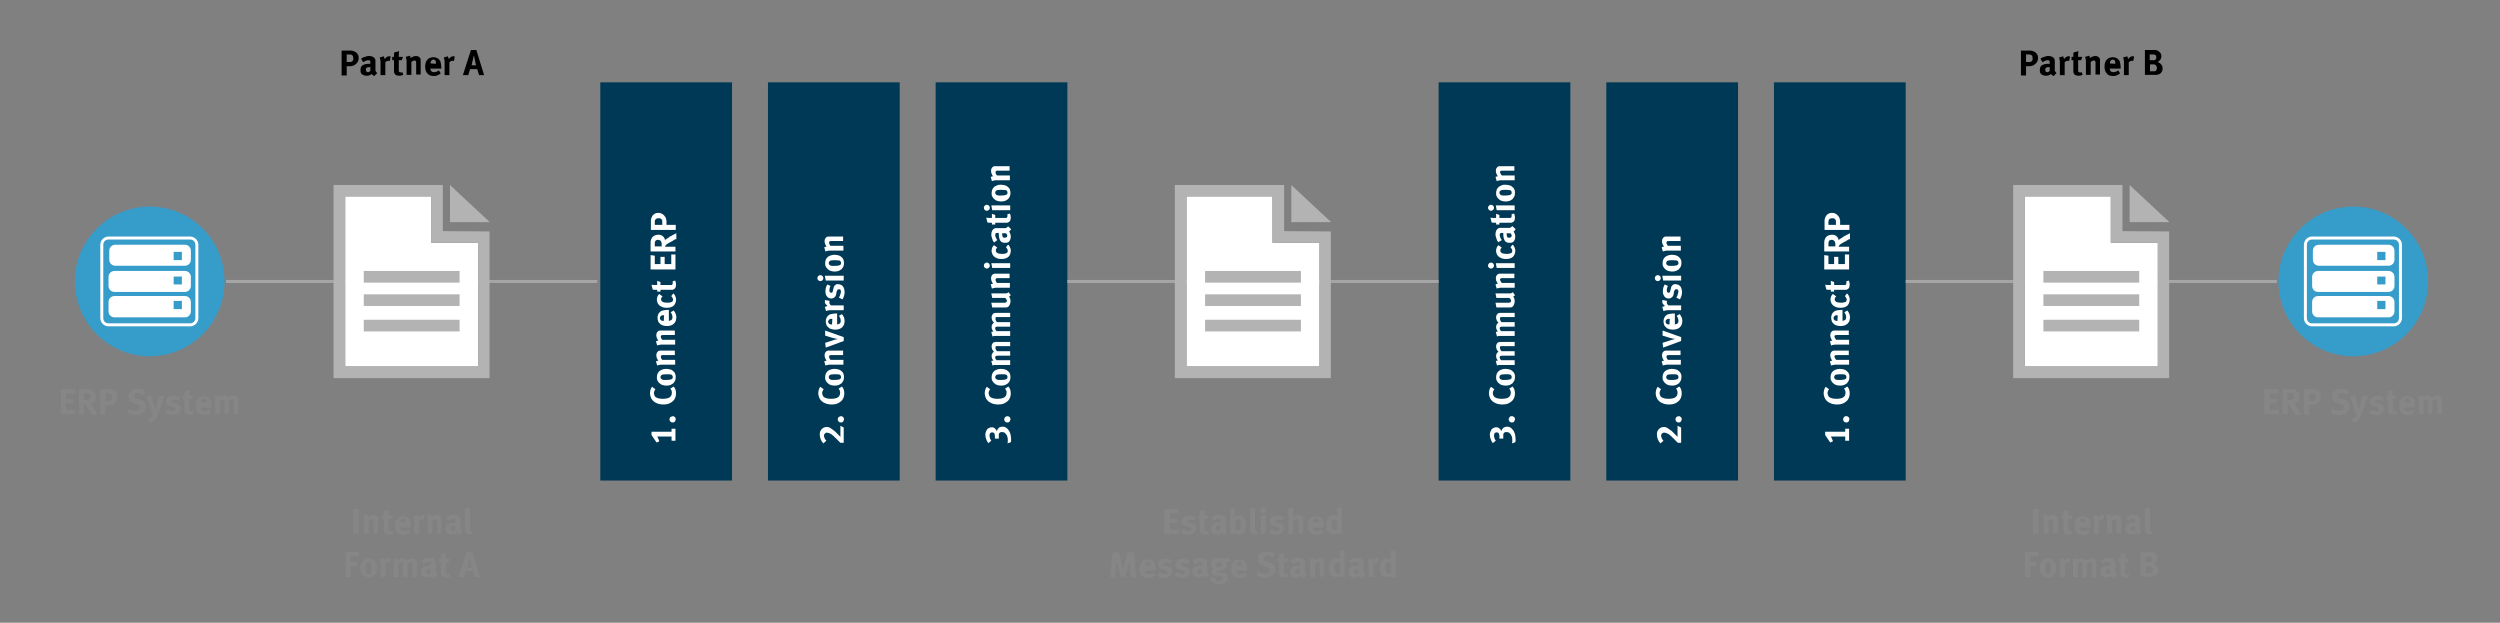<?xml version="1.0" encoding="UTF-8"?>
<svg xmlns="http://www.w3.org/2000/svg" xmlns:xlink="http://www.w3.org/1999/xlink" version="1.1" id="Ebene_1" x="0px" y="0px" viewBox="0 0 835 208" style="enable-background:new 0 0 835 208;" xml:space="preserve">
<rect x="0" y="0" width="835" height="208" fill="#808080" stroke="none"/>
<style type="text/css">
	.st0{fill:#369CC9;}
	.st1{clip-path:url(#SVGID_00000054982792462709226440000014396875304529733015_);}
	.st2{fill:#FFFFFF;}
	.st3{clip-path:url(#SVGID_00000145026004717263187060000003610676158524731776_);}
	.st4{clip-path:url(#SVGID_00000086673822879900547870000010779829275632444042_);}
	.st5{clip-path:url(#SVGID_00000074420328856705347680000013679968604446487939_);}
	.st6{fill-rule:evenodd;clip-rule:evenodd;fill:#003955;}
	.st7{clip-path:url(#SVGID_00000073694848531637986790000006161644730935096973_);}
	.st8{clip-path:url(#SVGID_00000129920340389274698670000013396146781554644158_);}
	.st9{clip-path:url(#SVGID_00000134939116415725478750000012196389485854003602_);}
	.st10{clip-path:url(#SVGID_00000010268272699430289430000013619045597218729371_);}
	.st11{fill:none;stroke:#A7A6A6;stroke-miterlimit:10;}
	.st12{fill-rule:evenodd;clip-rule:evenodd;fill:#FFFFFF;}
	.st13{fill-rule:evenodd;clip-rule:evenodd;fill:#B3B3B3;}
	.st14{fill:#868686;}
</style>
<symbol id="Einkaufswagen_6" viewBox="-20 -20 40 40">
	<circle class="st0" cx="0" cy="0" r="20"></circle>
	<g>
		<g>
			<g>
				<g>
					<g>
						<g>
							<defs>
								<rect id="SVGID_1_" x="-13.2" y="-12" width="26.2" height="24"></rect>
							</defs>
							<clipPath id="SVGID_00000018195369527451786650000016148893556819630727_">
								<use xlink:href="#SVGID_1_" style="overflow:visible;"></use>
							</clipPath>
							<g style="clip-path:url(#SVGID_00000018195369527451786650000016148893556819630727_);">
								<path class="st2" d="M9.4-2.8H-9.4c-0.9,0-1.6,0.7-1.6,1.6v2.4c0,0.9,0.7,1.6,1.6,1.6l0,0H9.4c0.9,0,1.6-0.7,1.6-1.6l0,0          v-2.4C11-2.1,10.3-2.8,9.4-2.8"></path>
							</g>
						</g>
					</g>
				</g>
			</g>
		</g>
	</g>
	<polygon class="st0" points="8.6,0.8 8.6,0.8 6.4,0.8 6.4,-1.3 8.6,-1.3  "></polygon>
	<g>
		<g>
			<g>
				<g>
					<g>
						<g>
							<defs>
								<rect id="SVGID_00000016764828197817766380000006989910255686827454_" x="-13.2" y="-12" width="26.2" height="24"></rect>
							</defs>
							<clipPath id="SVGID_00000065769200922233178980000004300827361129500064_">
								<use xlink:href="#SVGID_00000016764828197817766380000006989910255686827454_" style="overflow:visible;"></use>
							</clipPath>
							<g style="clip-path:url(#SVGID_00000065769200922233178980000004300827361129500064_);">
								<path class="st2" d="M9.4,3.9H-9.4c-0.9,0-1.6,0.7-1.6,1.6V8c0,0.9,0.7,1.6,1.6,1.6H9.4C10.3,9.6,11,8.9,11,8V5.5          C11,4.6,10.3,3.9,9.4,3.9"></path>
							</g>
						</g>
					</g>
				</g>
			</g>
		</g>
	</g>
	<polygon class="st0" points="8.6,7.4 8.6,7.4 6.4,7.4 6.4,5.2 8.6,5.2  "></polygon>
	<g>
		<g>
			<g>
				<g>
					<g>
						<g>
							<defs>
								<rect id="SVGID_00000049184237717210542040000006665017486198428033_" x="-13" y="-12" width="26.2" height="24"></rect>
							</defs>
							<clipPath id="SVGID_00000114755365059413825110000008579348489212268714_">
								<use xlink:href="#SVGID_00000049184237717210542040000006665017486198428033_" style="overflow:visible;"></use>
							</clipPath>
							<g style="clip-path:url(#SVGID_00000114755365059413825110000008579348489212268714_);">
								<path class="st2" d="M9.4-9.8H-9.2c-0.9,0-1.6,0.7-1.6,1.6v2.4c0,0.9,0.7,1.6,1.6,1.6H9.4c0.9,0,1.6-0.7,1.6-1.6v-2.4          C11-9.1,10.3-9.8,9.4-9.8"></path>
							</g>
						</g>
					</g>
				</g>
			</g>
		</g>
	</g>
	<polygon class="st0" points="8.6,-5.7 8.6,-5.7 6.4,-5.7 6.4,-7.9 8.6,-7.9  "></polygon>
	<g>
		<g>
			<g>
				<g>
					<g>
						<g>
							<defs>
								<rect id="SVGID_00000080922551433243831460000000744053017873203373_" x="-13.2" y="-12" width="26.2" height="24"></rect>
							</defs>
							<clipPath id="SVGID_00000011004251828346927610000007525637684150275763_">
								<use xlink:href="#SVGID_00000080922551433243831460000000744053017873203373_" style="overflow:visible;"></use>
							</clipPath>
							<g style="clip-path:url(#SVGID_00000011004251828346927610000007525637684150275763_);">
								<path class="st2" d="M10.8-12H-11c-1.2,0-2.2,1-2.2,2.2V9.8c0,1.2,1,2.2,2.2,2.2h21.8C12,12,13,11,13,9.8l0,0V-9.8          C13-11,12-12,10.8-12L10.8-12 M10.8-11.2c0.8,0,1.4,0.6,1.4,1.4V9.8c0,0.8-0.6,1.4-1.4,1.4H-11c-0.8,0-1.4-0.6-1.4-1.4V-9.8          c0-0.8,0.6-1.4,1.4-1.4H10.8z"></path>
							</g>
						</g>
					</g>
				</g>
			</g>
		</g>
	</g>
</symbol>
<g>
	<rect x="200.5" y="27.5" class="st6" width="44" height="133"></rect>
	<rect x="256.5" y="27.5" class="st6" width="44" height="133"></rect>
	<rect x="312.5" y="27.5" class="st6" width="44" height="133"></rect>
</g>
<rect x="480.5" y="27.5" class="st6" width="44" height="133"></rect>
<rect x="536.5" y="27.5" class="st6" width="44" height="133"></rect>
<rect x="592.5" y="27.5" class="st6" width="44" height="133"></rect>
<g>
	<g>
		<g>
			<defs>
				<rect id="SVGID_00000054977021906090743150000014739040686677412003_" x="25" y="69" width="50" height="50"></rect>
			</defs>
			<clipPath id="SVGID_00000040562039966684981270000013559891391515787704_">
				<use xlink:href="#SVGID_00000054977021906090743150000014739040686677412003_" style="overflow:visible;"></use>
			</clipPath>
			<g style="clip-path:url(#SVGID_00000040562039966684981270000013559891391515787704_);">
				<g>
					<g>
						<defs>
							<rect id="SVGID_00000136382754368546352340000001343398678503780270_" x="25" y="69" width="50" height="50"></rect>
						</defs>
						<clipPath id="SVGID_00000105408190130273136070000012751178510477703864_">
							<use xlink:href="#SVGID_00000136382754368546352340000001343398678503780270_" style="overflow:visible;"></use>
						</clipPath>
						
							<g transform="matrix(1 0 0 1 0 -7.629395e-06)" style="clip-path:url(#SVGID_00000105408190130273136070000012751178510477703864_);">
							<g>
								<defs>
									<rect id="SVGID_00000034789673816774160420000003239228409295537033_" x="25" y="69" width="50" height="50"></rect>
								</defs>
								<clipPath id="SVGID_00000086659008650277015500000005955413671348565684_">
									<use xlink:href="#SVGID_00000034789673816774160420000003239228409295537033_" style="overflow:visible;"></use>
								</clipPath>
								<g style="clip-path:url(#SVGID_00000086659008650277015500000005955413671348565684_);">
									
										<use xlink:href="#Einkaufswagen_6" width="40" height="40" x="-20" y="-20" transform="matrix(1.25 0 0 1.25 50 94)" style="overflow:visible;"></use>
								</g>
							</g>
						</g>
					</g>
				</g>
			</g>
		</g>
	</g>
</g>
<g>
	<g>
		<g>
			<defs>
				<rect id="SVGID_00000169554841988141107830000011865554431221212808_" x="761" y="69" width="50" height="50"></rect>
			</defs>
			<clipPath id="SVGID_00000147186513586785304870000004828065258326230186_">
				<use xlink:href="#SVGID_00000169554841988141107830000011865554431221212808_" style="overflow:visible;"></use>
			</clipPath>
			<g style="clip-path:url(#SVGID_00000147186513586785304870000004828065258326230186_);">
				<g>
					<g>
						<defs>
							<rect id="SVGID_00000122001196024087379290000001056044714861268149_" x="761" y="69" width="50" height="50"></rect>
						</defs>
						<clipPath id="SVGID_00000010996249149688337170000004291097053937335224_">
							<use xlink:href="#SVGID_00000122001196024087379290000001056044714861268149_" style="overflow:visible;"></use>
						</clipPath>
						
							<g transform="matrix(1 0 0 1 0 -7.629395e-06)" style="clip-path:url(#SVGID_00000010996249149688337170000004291097053937335224_);">
							<g>
								<defs>
									<rect id="SVGID_00000017504435132711329620000014928401194932109992_" x="761" y="69" width="50" height="50"></rect>
								</defs>
								<clipPath id="SVGID_00000004509448296595895980000007428188436269053078_">
									<use xlink:href="#SVGID_00000017504435132711329620000014928401194932109992_" style="overflow:visible;"></use>
								</clipPath>
								<g style="clip-path:url(#SVGID_00000004509448296595895980000007428188436269053078_);">
									
										<use xlink:href="#Einkaufswagen_6" width="40" height="40" x="-20" y="-20" transform="matrix(1.25 0 0 1.25 786 94)" style="overflow:visible;"></use>
								</g>
							</g>
						</g>
					</g>
				</g>
			</g>
		</g>
	</g>
</g>
<line class="st11" x1="75.5" y1="94" x2="199.5" y2="94"></line>
<g>
	<polygon class="st12" points="159.7,122.4 115.3,122.4 115.3,119.8 115.3,115.9 115.3,65.6 144,65.6 144,81.1 159.7,81.1  "></polygon>
	<polygon class="st13" points="121.5,90.5 153.5,90.5 153.5,94.4 121.5,94.4  "></polygon>
	<polygon class="st13" points="121.5,98.3 153.5,98.3 153.5,102.2 121.5,102.2  "></polygon>
	<polygon class="st13" points="121.5,106.8 153.5,106.8 153.5,110.7 121.5,110.7  "></polygon>
	<polygon class="st13" points="150.3,61.8 150.3,74.2 163.6,74.2  "></polygon>
	<path class="st13" d="M147.9,77.2V61.8h-36.5v54.1v3.9v6.5h52.1v-49L147.9,77.2L147.9,77.2L147.9,77.2z M159.7,122.3h-44.4v-2.6   v-3.9V65.6H144v15.5h15.7V122.3L159.7,122.3L159.7,122.3z"></path>
</g>
<g>
	<line class="st11" x1="356.5" y1="94" x2="480.5" y2="94"></line>
	<g>
		<polygon class="st12" points="440.7,122.4 396.3,122.4 396.3,119.8 396.3,115.9 396.3,65.6 425,65.6 425,81.1 440.7,81.1   "></polygon>
		<polygon class="st13" points="402.5,90.5 434.5,90.5 434.5,94.4 402.5,94.4   "></polygon>
		<polygon class="st13" points="402.5,98.3 434.5,98.3 434.5,102.2 402.5,102.2   "></polygon>
		<polygon class="st13" points="402.5,106.8 434.5,106.8 434.5,110.7 402.5,110.7   "></polygon>
		<polygon class="st13" points="431.3,61.8 431.3,74.2 444.6,74.2   "></polygon>
		<path class="st13" d="M428.9,77.2V61.8h-36.5v54.1v3.9v6.5h52.1v-49L428.9,77.2L428.9,77.2L428.9,77.2z M440.7,122.3h-44.4v-2.6    v-3.9V65.6H425v15.5h15.7V122.3L440.7,122.3L440.7,122.3z"></path>
	</g>
</g>
<g>
	<line class="st11" x1="636.5" y1="94" x2="760.5" y2="94"></line>
	<g>
		<polygon class="st12" points="720.7,122.4 676.3,122.4 676.3,119.8 676.3,115.9 676.3,65.6 705,65.6 705,81.1 720.7,81.1   "></polygon>
		<polygon class="st13" points="682.5,90.5 714.5,90.5 714.5,94.4 682.5,94.4   "></polygon>
		<polygon class="st13" points="682.5,98.3 714.5,98.3 714.5,102.2 682.5,102.2   "></polygon>
		<polygon class="st13" points="682.5,106.8 714.5,106.8 714.5,110.7 682.5,110.7   "></polygon>
		<polygon class="st13" points="711.3,61.8 711.3,74.2 724.6,74.2   "></polygon>
		<path class="st13" d="M708.9,77.2V61.8h-36.5v54.1v3.9v6.5h52.1v-49L708.9,77.2L708.9,77.2L708.9,77.2z M720.7,122.3h-44.4v-2.6    v-3.9V65.6H705v15.5h15.7V122.3L720.7,122.3L720.7,122.3z"></path>
	</g>
</g>
<g>
	<path class="st14" d="M118,178.3V170h1.8v8.3H118z"></path>
	<path class="st14" d="M124.8,178.3v-4c0-0.4,0-0.6-0.1-0.7s-0.2-0.2-0.4-0.2c-0.2,0-0.3,0-0.5,0.1s-0.4,0.2-0.6,0.4v4.3h-1.6v-4.5   c0-0.3,0-0.5-0.1-0.8c0-0.2-0.1-0.5-0.2-0.7l1.4-0.4c0.2,0.3,0.2,0.5,0.2,0.8c0.1-0.1,0.2-0.2,0.3-0.2c0.1-0.1,0.2-0.1,0.4-0.2   c0.2-0.1,0.3-0.2,0.5-0.2s0.4-0.1,0.6-0.1c0.3,0,0.7,0.1,0.9,0.2c0.3,0.2,0.5,0.4,0.6,0.6c0.1,0.2,0.1,0.5,0.1,0.9v4.5h-1.5V178.3z   "></path>
	<path class="st14" d="M131.3,178.2c-0.4,0.2-0.9,0.3-1.3,0.3c-0.4,0-0.8-0.1-1.1-0.2c-0.3-0.2-0.5-0.4-0.6-0.7c0-0.1,0-0.1-0.1-0.2   c0-0.1,0-0.1,0-0.2c0-0.1,0-0.1,0-0.2c0-0.1,0-0.2,0-0.4v-3.3h-0.6v-1.1h0.6c0-0.3,0-0.6,0-0.8s0-0.4,0.1-0.7l1.6-0.4   c0,0.3-0.1,0.6-0.1,0.9s0,0.6,0,1h1.4l-0.4,1.1h-1v3.1c0,0.4,0,0.7,0.1,0.8s0.3,0.2,0.6,0.2c0.1,0,0.1,0,0.2,0c0.1,0,0.2,0,0.3-0.1   L131.3,178.2z"></path>
	<path class="st14" d="M133.6,175.8L133.6,175.8c0,0.5,0.1,0.9,0.3,1.2s0.5,0.4,1,0.4s1.1-0.2,1.6-0.6l0.6,1   c-0.7,0.6-1.5,0.9-2.3,0.9c-0.4,0-0.8-0.1-1.2-0.2c-0.4-0.2-0.7-0.4-0.9-0.6c-0.3-0.3-0.4-0.6-0.6-1c-0.1-0.4-0.2-0.8-0.2-1.3   c0-0.6,0.1-1,0.2-1.4c0.1-0.4,0.3-0.7,0.6-1s0.5-0.5,0.9-0.6c0.3-0.1,0.7-0.2,1.1-0.2c0.4,0,0.7,0.1,1,0.2c0.3,0.1,0.6,0.3,0.8,0.5   c0.3,0.3,0.5,0.6,0.6,1.1c0.1,0.4,0.2,1,0.2,1.6v0.4h-3.7V175.8z M135.5,174.5c0-0.2,0-0.4,0-0.6c0-0.1-0.1-0.3-0.1-0.4   c-0.2-0.2-0.4-0.4-0.7-0.4s-0.5,0.1-0.7,0.3s-0.3,0.6-0.3,1l0,0L135.5,174.5L135.5,174.5z"></path>
	<path class="st14" d="M141.5,173.6c-0.2-0.1-0.3-0.1-0.5-0.1c-0.4,0-0.7,0.2-1,0.5v4.3h-1.6v-4.1c0-0.4,0-0.8-0.1-1.1   s-0.1-0.5-0.2-0.7l1.4-0.4c0.1,0.3,0.2,0.5,0.3,0.9c0.2-0.2,0.4-0.4,0.6-0.6c0.2-0.2,0.5-0.3,0.8-0.3c0.1,0,0.2,0,0.3,0   s0.2,0.1,0.3,0.1L141.5,173.6z"></path>
	<path class="st14" d="M146,178.3v-4c0-0.4,0-0.6-0.1-0.7s-0.2-0.2-0.4-0.2s-0.3,0-0.5,0.1s-0.4,0.2-0.6,0.4v4.3h-1.6v-4.5   c0-0.3,0-0.5-0.1-0.8c0-0.2-0.1-0.5-0.2-0.7l1.4-0.4c0.2,0.3,0.2,0.5,0.2,0.8c0.1-0.1,0.2-0.2,0.3-0.2c0.1-0.1,0.2-0.1,0.4-0.2   c0.2-0.1,0.3-0.2,0.5-0.2s0.4-0.1,0.6-0.1c0.3,0,0.7,0.1,0.9,0.2c0.3,0.2,0.5,0.4,0.6,0.6c0.1,0.2,0.1,0.5,0.1,0.9v4.5H146V178.3z"></path>
	<path class="st14" d="M153.4,178.6c-0.2-0.1-0.4-0.2-0.5-0.3c-0.2-0.1-0.3-0.3-0.4-0.4c-0.1,0.1-0.1,0.1-0.2,0.2   c-0.1,0.1-0.1,0.1-0.2,0.1c-0.3,0.2-0.7,0.3-1.2,0.3c-0.7,0-1.2-0.2-1.6-0.5s-0.5-0.8-0.5-1.4c0-0.7,0.2-1.3,0.7-1.6   s1.2-0.5,2.2-0.5h0.2c0.1,0,0.1,0,0.2,0v-0.3c0-0.3,0-0.6-0.1-0.7c-0.1-0.1-0.3-0.2-0.6-0.2s-0.5,0.1-0.8,0.2   c-0.3,0.1-0.6,0.3-0.9,0.5l-0.7-1.2c0.2-0.1,0.3-0.2,0.5-0.3s0.3-0.2,0.5-0.2c0.3-0.1,0.6-0.2,0.9-0.3c0.3-0.1,0.5-0.1,0.8-0.1   c0.5,0,0.9,0.1,1.3,0.3c0.3,0.2,0.6,0.4,0.7,0.8c0,0.1,0,0.1,0.1,0.2c0,0.1,0,0.1,0,0.2c0,0.1,0,0.2,0,0.3v0.4v2.1   c0,0.2,0,0.3,0,0.4c0,0.1,0,0.2,0.1,0.3c0,0.1,0.1,0.2,0.2,0.3c0.1,0.1,0.2,0.2,0.3,0.3L153.4,178.6z M152,175.6   c-0.6,0-0.9,0.1-1.2,0.2s-0.3,0.4-0.3,0.7c0,0.2,0.1,0.4,0.2,0.6c0.1,0.1,0.3,0.2,0.5,0.2s0.3,0,0.4-0.1s0.3-0.2,0.4-0.3L152,175.6   L152,175.6z"></path>
	<path class="st14" d="M157.9,178.3c-0.3,0.1-0.6,0.2-1,0.2c-0.3,0-0.6-0.1-0.9-0.2c-0.3-0.2-0.4-0.4-0.5-0.6c0-0.1-0.1-0.2-0.1-0.2   c0-0.1,0-0.2,0-0.3s0-0.2,0-0.4c0-0.1,0-0.3,0-0.5v-4.6c0-0.4,0-0.7,0-1s0-0.5-0.1-0.8l1.6-0.4c0,0.2,0.1,0.4,0.1,0.6   c0,0.2,0,0.6,0,1v4.8c0,0.3,0,0.5,0,0.6s0,0.3,0,0.4s0,0.2,0,0.2s0,0.1,0.1,0.1c0.1,0.1,0.2,0.2,0.3,0.2h0.1h0.1L157.9,178.3z"></path>
	<path class="st14" d="M119.9,185.7h-2.7v1.9h2.1v1.4h-2.1v3.7h-1.7v-8.3h4.5L119.9,185.7z"></path>
	<path class="st14" d="M125.9,189.6c0,0.5-0.1,1-0.2,1.4s-0.3,0.7-0.6,1c-0.2,0.3-0.5,0.5-0.8,0.6c-0.3,0.2-0.7,0.2-1.2,0.2   c-0.4,0-0.8-0.1-1.1-0.2c-0.3-0.2-0.6-0.4-0.9-0.6c-0.2-0.3-0.4-0.6-0.6-1c-0.1-0.4-0.2-0.8-0.2-1.3s0.1-0.9,0.2-1.3   c0.1-0.4,0.3-0.7,0.6-1c0.2-0.3,0.5-0.5,0.9-0.7s0.7-0.2,1.1-0.2c0.9,0,1.6,0.3,2.1,0.9c0.2,0.3,0.4,0.6,0.5,1   C125.8,188.7,125.9,189.1,125.9,189.6z M124.1,189.6c0-0.8-0.1-1.4-0.3-1.6c-0.2-0.2-0.4-0.3-0.7-0.3c-0.2,0-0.4,0.1-0.5,0.2   s-0.3,0.3-0.3,0.5c-0.1,0.2-0.1,0.4-0.1,0.6c0,0.2,0,0.5,0,0.8c0,0.7,0.1,1.2,0.2,1.5c0.1,0.2,0.2,0.3,0.3,0.4   c0.2,0.1,0.3,0.1,0.5,0.1c0.4,0,0.6-0.2,0.8-0.5C124,190.9,124.1,190.4,124.1,189.6z"></path>
	<path class="st14" d="M130.3,188c-0.2-0.1-0.3-0.1-0.5-0.1c-0.4,0-0.7,0.2-1,0.5v4.3h-1.6v-4.1c0-0.4,0-0.8-0.1-1.1   c0-0.3-0.1-0.5-0.2-0.7l1.4-0.4c0.1,0.3,0.2,0.5,0.3,0.9c0.2-0.2,0.4-0.4,0.6-0.6c0.2-0.2,0.5-0.3,0.8-0.3c0.1,0,0.2,0,0.3,0   s0.2,0.1,0.3,0.1L130.3,188z"></path>
	<path class="st14" d="M137.8,192.7v-4.1c0-0.2,0-0.3,0-0.4c0-0.1,0-0.2-0.1-0.3c0-0.1-0.1-0.1-0.2-0.1c-0.1,0-0.2,0-0.3,0   c-0.2,0-0.3,0-0.5,0.1s-0.4,0.2-0.6,0.4v4.4h-1.5v-4c0-0.4,0-0.6-0.1-0.8c-0.1-0.1-0.2-0.2-0.4-0.2s-0.3,0-0.5,0.1   s-0.4,0.2-0.5,0.4v4.5h-1.6v-4.3c0-0.4,0-0.8,0-1s-0.1-0.4-0.2-0.6l1.5-0.4c0.1,0.1,0.1,0.2,0.1,0.3s0.1,0.2,0.1,0.4   c0.4-0.4,0.9-0.6,1.5-0.6c0.5,0,0.9,0.2,1.2,0.5c0.1,0.1,0.2,0.2,0.2,0.3c0.3-0.3,0.6-0.5,0.8-0.6s0.6-0.2,0.9-0.2   c0.2,0,0.5,0,0.7,0.1s0.4,0.2,0.5,0.3s0.2,0.2,0.2,0.2c0.1,0.1,0.1,0.2,0.1,0.3s0.1,0.3,0.1,0.4s0,0.3,0,0.5v4.4L137.8,192.7   L137.8,192.7z"></path>
	<path class="st14" d="M145.2,193c-0.2-0.1-0.4-0.2-0.5-0.3c-0.2-0.1-0.3-0.3-0.4-0.4c-0.1,0.1-0.1,0.1-0.2,0.2   c-0.1,0.1-0.1,0.1-0.2,0.1c-0.3,0.2-0.7,0.3-1.2,0.3c-0.7,0-1.2-0.2-1.6-0.5s-0.5-0.8-0.5-1.4c0-0.7,0.2-1.3,0.7-1.6   s1.2-0.5,2.2-0.5h0.2c0.1,0,0.1,0,0.2,0v-0.3c0-0.3,0-0.6-0.1-0.7c-0.1-0.1-0.3-0.2-0.6-0.2s-0.5,0.1-0.8,0.2   c-0.3,0.1-0.6,0.3-0.9,0.5l-0.7-1.2c0.2-0.1,0.3-0.2,0.5-0.3c0.1-0.1,0.3-0.2,0.5-0.2c0.3-0.1,0.6-0.2,0.9-0.3   c0.3-0.1,0.5-0.1,0.8-0.1c0.5,0,0.9,0.1,1.3,0.3c0.3,0.2,0.6,0.4,0.7,0.8c0,0.1,0,0.1,0.1,0.2c0,0.1,0,0.1,0,0.2c0,0.1,0,0.2,0,0.3   v0.4v2.1c0,0.2,0,0.3,0,0.4c0,0.1,0,0.2,0.1,0.3c0,0.1,0.1,0.2,0.2,0.3c0.1,0.1,0.2,0.2,0.3,0.3L145.2,193z M143.9,190   c-0.6,0-0.9,0.1-1.2,0.2s-0.3,0.4-0.3,0.7c0,0.2,0.1,0.4,0.2,0.6c0.1,0.1,0.3,0.2,0.5,0.2s0.3,0,0.4-0.1c0.1-0.1,0.3-0.2,0.4-0.3   L143.9,190L143.9,190z"></path>
	<path class="st14" d="M150.4,192.6c-0.4,0.2-0.9,0.3-1.3,0.3c-0.4,0-0.8-0.1-1.1-0.2c-0.3-0.2-0.5-0.4-0.6-0.7c0-0.1,0-0.1-0.1-0.2   c0-0.1,0-0.1,0-0.2s0-0.1,0-0.2c0-0.1,0-0.2,0-0.4v-3.3h-0.6v-1.1h0.6c0-0.3,0-0.6,0-0.8s0-0.4,0.1-0.7l1.6-0.4   c0,0.3-0.1,0.6-0.1,0.9c0,0.3,0,0.6,0,1h1.4l-0.4,1.1h-1v3.1c0,0.4,0,0.7,0.1,0.8s0.3,0.2,0.6,0.2c0.1,0,0.1,0,0.2,0   c0.1,0,0.2,0,0.3-0.1L150.4,192.6z"></path>
	<path class="st14" d="M158.6,192.7l-0.6-2h-2.4l-0.6,2h-1.8l2.7-8.4h1.8l2.6,8.4H158.6z M157.6,189.4c0,0,0-0.1-0.1-0.3   c0-0.1-0.1-0.3-0.1-0.4s-0.1-0.3-0.1-0.5s-0.1-0.3-0.1-0.5l-0.3-1.5c0,0,0,0.1-0.1,0.3c0,0.1-0.1,0.3-0.1,0.4   c0,0.2-0.1,0.3-0.1,0.5s-0.1,0.3-0.1,0.5c-0.1,0.3-0.2,0.6-0.2,0.8c-0.1,0.2-0.1,0.5-0.2,0.8h1.5V189.4z"></path>
</g>
<g>
	<path class="st14" d="M388.9,178.3V170h4.8l-0.2,1.4h-2.8v1.9h2.4v1.4h-2.4v2.2h3.2v1.4L388.9,178.3L388.9,178.3z"></path>
	<path class="st14" d="M399.5,176.4c0,0.3-0.1,0.6-0.2,0.9c-0.1,0.3-0.3,0.5-0.5,0.7s-0.5,0.3-0.8,0.4c-0.3,0.1-0.7,0.2-1.1,0.2   c-0.8,0-1.6-0.2-2.5-0.7l0.6-1.2c0.1,0.1,0.3,0.1,0.4,0.2s0.3,0.2,0.5,0.2c0.2,0.1,0.4,0.1,0.6,0.2c0.2,0,0.4,0.1,0.5,0.1   c0.2,0,0.4-0.1,0.6-0.2c0.2-0.1,0.2-0.3,0.2-0.5s-0.1-0.4-0.2-0.5s-0.4-0.2-0.7-0.3l-0.7-0.1c-0.2,0-0.4-0.1-0.6-0.2   c-0.2-0.1-0.4-0.2-0.5-0.4c-0.1-0.1-0.2-0.3-0.3-0.5c-0.1-0.2-0.1-0.4-0.1-0.6c0-0.3,0.1-0.6,0.2-0.8s0.3-0.5,0.5-0.6   s0.5-0.3,0.8-0.4c0.3-0.1,0.6-0.1,1-0.1c0.5,0,0.9,0.1,1.3,0.2c0.3,0.1,0.7,0.3,0.9,0.4l-0.5,1.1c-0.3-0.2-0.6-0.3-0.8-0.3   c-0.2-0.1-0.5-0.1-0.7-0.1s-0.4,0.1-0.6,0.2c-0.1,0.1-0.2,0.3-0.2,0.4c0,0.2,0.1,0.3,0.2,0.4c0.1,0.1,0.3,0.2,0.6,0.2l0.7,0.2   c0.2,0,0.4,0.1,0.5,0.1c0.1,0.1,0.2,0.1,0.3,0.2c0.1,0.1,0.2,0.1,0.2,0.2c0.1,0.1,0.1,0.1,0.2,0.2   C399.4,175.6,399.5,176,399.5,176.4z"></path>
	<path class="st14" d="M403.8,178.2c-0.4,0.2-0.9,0.3-1.3,0.3s-0.8-0.1-1.1-0.2c-0.3-0.2-0.5-0.4-0.6-0.7c0-0.1,0-0.1-0.1-0.2   c0-0.1,0-0.1,0-0.2c0-0.1,0-0.1,0-0.2c0-0.1,0-0.2,0-0.4v-3.3h-0.6v-1.1h0.6c0-0.3,0-0.6,0-0.8s0-0.4,0.1-0.7l1.6-0.4   c0,0.3-0.1,0.6-0.1,0.9s0,0.6,0,1h1.4l-0.4,1.1h-1v3.1c0,0.4,0,0.7,0.1,0.8s0.3,0.2,0.6,0.2c0.1,0,0.1,0,0.2,0s0.2,0,0.3-0.1   L403.8,178.2z"></path>
	<path class="st14" d="M409,178.6c-0.2-0.1-0.4-0.2-0.5-0.3c-0.2-0.1-0.3-0.3-0.4-0.4c-0.1,0.1-0.1,0.1-0.2,0.2   c-0.1,0.1-0.1,0.1-0.2,0.1c-0.3,0.2-0.7,0.3-1.2,0.3c-0.7,0-1.2-0.2-1.6-0.5s-0.5-0.8-0.5-1.4c0-0.7,0.2-1.3,0.7-1.6   s1.2-0.5,2.2-0.5h0.2c0.1,0,0.1,0,0.2,0v-0.3c0-0.3,0-0.6-0.1-0.7c-0.1-0.1-0.3-0.2-0.6-0.2c-0.3,0-0.5,0.1-0.8,0.2   c-0.3,0.1-0.6,0.3-0.9,0.5l-0.7-1.2c0.2-0.1,0.3-0.2,0.5-0.3s0.3-0.2,0.5-0.2c0.3-0.1,0.6-0.2,0.9-0.3s0.5-0.1,0.8-0.1   c0.5,0,0.9,0.1,1.3,0.3c0.3,0.2,0.6,0.4,0.7,0.8c0,0.1,0,0.1,0.1,0.2c0,0.1,0,0.1,0,0.2c0,0.1,0,0.2,0,0.3v0.4v2.1   c0,0.2,0,0.3,0,0.4c0,0.1,0,0.2,0.1,0.3c0,0.1,0.1,0.2,0.2,0.3s0.2,0.2,0.3,0.3L409,178.6z M407.6,175.6c-0.6,0-0.9,0.1-1.2,0.2   s-0.3,0.4-0.3,0.7c0,0.2,0.1,0.4,0.2,0.6c0.1,0.1,0.3,0.2,0.5,0.2s0.3,0,0.4-0.1s0.3-0.2,0.4-0.3V175.6L407.6,175.6z"></path>
	<path class="st14" d="M416.3,175.2c0,0.6-0.1,1.2-0.3,1.7c-0.2,0.5-0.5,0.9-0.9,1.2c-0.2,0.2-0.4,0.3-0.6,0.4   c-0.2,0.1-0.5,0.1-0.7,0.1c-0.3,0-0.6,0-0.8-0.1s-0.4-0.2-0.6-0.4c0,0.1,0,0.2-0.1,0.2c0,0-0.1,0.1-0.1,0.2h-1.4   c0-0.1,0.1-0.1,0.1-0.2c0-0.1,0-0.1,0-0.2c0-0.1,0-0.2,0-0.3s0-0.3,0-0.5v-5.7c0-0.4,0-0.7,0-0.9s0-0.4-0.1-0.6l1.6-0.4   c0,0.2,0,0.4,0,0.5s0,0.3,0,0.5v1.5c0,0.1,0,0.2,0,0.3s0,0.2,0,0.2c0.3-0.3,0.7-0.5,1.3-0.5c0.4,0,0.7,0.1,1,0.2   c0.3,0.1,0.6,0.4,0.8,0.6c0.2,0.3,0.4,0.6,0.5,1C416.2,174.2,416.3,174.7,416.3,175.2z M414.4,175.2c0-0.3,0-0.5,0-0.6   s0-0.3-0.1-0.4c-0.1-0.3-0.2-0.5-0.3-0.6c-0.2-0.1-0.3-0.2-0.5-0.2s-0.4,0.1-0.5,0.2c-0.1,0.1-0.3,0.2-0.4,0.3v2.8   c0.1,0.1,0.2,0.2,0.4,0.3c0.1,0.1,0.3,0.1,0.5,0.1c0.4,0,0.7-0.2,0.8-0.5c0.1-0.2,0.1-0.4,0.1-0.6   C414.4,175.9,414.4,175.6,414.4,175.2z"></path>
	<path class="st14" d="M420.1,178.3c-0.3,0.1-0.6,0.2-1,0.2c-0.3,0-0.6-0.1-0.9-0.2c-0.3-0.2-0.4-0.4-0.5-0.6c0-0.1-0.1-0.2-0.1-0.2   c0-0.1,0-0.2,0-0.3s0-0.2,0-0.4c0-0.1,0-0.3,0-0.5v-4.6c0-0.4,0-0.7,0-1s0-0.5-0.1-0.8l1.6-0.4c0,0.2,0.1,0.4,0.1,0.6   c0,0.2,0,0.6,0,1v4.8c0,0.3,0,0.5,0,0.6s0,0.3,0,0.4s0,0.2,0,0.2s0,0.1,0.1,0.1c0.1,0.1,0.2,0.2,0.3,0.2h0.1h0.1L420.1,178.3z"></path>
	<path class="st14" d="M422.9,170.5c0,0.3-0.1,0.5-0.3,0.7c-0.2,0.2-0.4,0.3-0.7,0.3c-0.3,0-0.5-0.1-0.7-0.3s-0.3-0.4-0.3-0.7   s0.1-0.5,0.3-0.7c0.2-0.2,0.4-0.3,0.7-0.3c0.3,0,0.5,0.1,0.7,0.3C422.8,170,422.9,170.2,422.9,170.5z M421.1,178.3v-6l1.6-0.3v6.3   H421.1z"></path>
	<path class="st14" d="M428.9,176.4c0,0.3-0.1,0.6-0.2,0.9c-0.1,0.3-0.3,0.5-0.5,0.7s-0.5,0.3-0.8,0.4c-0.3,0.1-0.7,0.2-1.1,0.2   c-0.8,0-1.6-0.2-2.5-0.7l0.6-1.2c0.1,0.1,0.3,0.1,0.4,0.2s0.3,0.2,0.5,0.2c0.2,0.1,0.4,0.1,0.6,0.2c0.2,0,0.4,0.1,0.5,0.1   c0.2,0,0.4-0.1,0.6-0.2c0.2-0.1,0.2-0.3,0.2-0.5s-0.1-0.4-0.2-0.5c-0.2-0.1-0.4-0.2-0.7-0.3l-0.7-0.1c-0.2,0-0.4-0.1-0.6-0.2   c-0.2-0.1-0.4-0.2-0.5-0.4c-0.1-0.1-0.2-0.3-0.3-0.5c-0.1-0.2-0.1-0.4-0.1-0.6c0-0.3,0.1-0.6,0.2-0.8s0.3-0.5,0.5-0.6   s0.5-0.3,0.8-0.4c0.3-0.1,0.6-0.1,1-0.1c0.5,0,0.9,0.1,1.3,0.2s0.7,0.3,0.9,0.4l-0.5,1.1c-0.3-0.2-0.6-0.3-0.8-0.3   c-0.2-0.1-0.5-0.1-0.7-0.1s-0.4,0.1-0.6,0.2c-0.1,0.1-0.2,0.3-0.2,0.4c0,0.2,0.1,0.3,0.2,0.4c0.1,0.1,0.3,0.2,0.6,0.2l0.7,0.2   c0.2,0,0.4,0.1,0.5,0.1c0.1,0.1,0.2,0.1,0.3,0.2c0.1,0.1,0.2,0.1,0.2,0.2c0.1,0.1,0.1,0.1,0.2,0.2   C428.8,175.6,428.9,176,428.9,176.4z"></path>
	<path class="st14" d="M433.7,178.3v-4.1c0-0.3,0-0.5-0.1-0.6s-0.3-0.2-0.5-0.2s-0.4,0.1-0.6,0.2c-0.2,0.1-0.4,0.2-0.6,0.4v4.4h-1.6   v-7.1c0-0.3,0-0.6,0-0.8s0-0.5-0.1-0.6l1.6-0.4c0,0.2,0.1,0.4,0.1,0.7s0,0.5,0,0.8v1.2c0,0.1,0,0.2,0,0.3s0,0.2,0,0.2   c0.2-0.2,0.5-0.4,0.8-0.5s0.6-0.2,0.9-0.2c0.4,0,0.7,0.1,1,0.2c0.3,0.2,0.5,0.4,0.6,0.6c0,0.1,0.1,0.2,0.1,0.2c0,0.1,0,0.2,0,0.2   c0,0.1,0,0.2,0,0.3s0,0.2,0,0.4v4.3h-1.6V178.3z"></path>
	<path class="st14" d="M438.5,175.8L438.5,175.8c0,0.5,0.1,0.9,0.3,1.2c0.2,0.3,0.5,0.4,1,0.4s1.1-0.2,1.6-0.6l0.6,1   c-0.7,0.6-1.5,0.9-2.3,0.9c-0.4,0-0.8-0.1-1.2-0.2c-0.4-0.2-0.7-0.4-0.9-0.6c-0.3-0.3-0.4-0.6-0.6-1c-0.1-0.4-0.2-0.8-0.2-1.3   c0-0.6,0.1-1,0.2-1.4s0.3-0.7,0.6-1c0.3-0.3,0.5-0.5,0.9-0.6c0.3-0.1,0.7-0.2,1.1-0.2s0.7,0.1,1,0.2c0.3,0.1,0.6,0.3,0.8,0.5   c0.3,0.3,0.5,0.6,0.6,1.1c0.1,0.4,0.2,1,0.2,1.6v0.4h-3.7V175.8z M440.4,174.5c0-0.2,0-0.4,0-0.6c0-0.1-0.1-0.3-0.1-0.4   c-0.2-0.2-0.4-0.4-0.7-0.4c-0.3,0-0.5,0.1-0.7,0.3s-0.3,0.6-0.3,1l0,0L440.4,174.5L440.4,174.5z"></path>
	<path class="st14" d="M447,178.3c0-0.1-0.1-0.2-0.1-0.4c-0.4,0.3-0.9,0.5-1.4,0.5c-0.4,0-0.7-0.1-1.1-0.2c-0.3-0.1-0.6-0.4-0.8-0.6   c-0.2-0.3-0.4-0.6-0.5-1s-0.2-0.8-0.2-1.3s0.1-0.9,0.2-1.3c0.1-0.4,0.3-0.7,0.5-1s0.5-0.5,0.8-0.7s0.7-0.2,1.1-0.2s0.8,0.1,1.1,0.3   c0-0.1,0-0.2,0-0.4s0-0.4,0-0.5v-2.1l1.6,0.3v6.4c0,0.4,0,0.7,0,1s0,0.5,0.1,0.6c0,0.2,0,0.3,0.1,0.4c0,0.1,0.1,0.2,0.1,0.2H447z    M446.6,173.8c-0.3-0.3-0.6-0.4-0.9-0.4c-0.4,0-0.6,0.2-0.8,0.5c-0.2,0.3-0.2,0.8-0.2,1.5c0,0.3,0,0.6,0.1,0.8   c0,0.2,0.1,0.4,0.2,0.5s0.2,0.2,0.3,0.3c0.1,0.1,0.3,0.1,0.5,0.1s0.3,0,0.5-0.1c0.1-0.1,0.3-0.2,0.3-0.3V173.8z"></path>
	<path class="st14" d="M377.7,192.7l-0.3-4.5c0-0.3,0-0.5,0-0.7s0-0.4,0-0.7c0,0.2-0.1,0.5-0.1,0.6c0,0.2-0.1,0.4-0.2,0.7l-1.3,4.6   h-1.4l-1.2-4.4c-0.1-0.2-0.1-0.4-0.2-0.7s-0.1-0.5-0.2-0.7c0,0.2,0,0.5,0,0.7s0,0.5,0,0.8l-0.3,4.4h-1.7l0.8-8.3h2.1l1.1,4.2   c0,0.2,0.1,0.3,0.1,0.4c0,0.1,0.1,0.2,0.1,0.3s0,0.2,0.1,0.3c0,0.1,0,0.2,0.1,0.3c0.1-0.4,0.2-0.9,0.3-1.4l1.1-4.1h2.1l0.7,8.3   h-1.7V192.7z"></path>
	<path class="st14" d="M382.3,190.2L382.3,190.2c0,0.5,0.1,0.9,0.3,1.2c0.2,0.3,0.5,0.4,1,0.4s1.1-0.2,1.6-0.6l0.6,1   c-0.7,0.6-1.5,0.9-2.3,0.9c-0.4,0-0.8-0.1-1.2-0.2c-0.4-0.2-0.7-0.4-0.9-0.6s-0.4-0.6-0.6-1c-0.1-0.4-0.2-0.8-0.2-1.3   c0-0.6,0.1-1,0.2-1.4s0.3-0.7,0.6-1c0.3-0.3,0.5-0.5,0.9-0.6s0.7-0.2,1.1-0.2s0.7,0.1,1,0.2c0.3,0.1,0.6,0.3,0.8,0.5   c0.3,0.3,0.5,0.6,0.6,1.1c0.1,0.4,0.2,1,0.2,1.6v0.4h-3.7V190.2z M384.2,188.9c0-0.2,0-0.4,0-0.6c0-0.1-0.1-0.3-0.1-0.4   c-0.2-0.2-0.4-0.4-0.7-0.4c-0.3,0-0.5,0.1-0.7,0.3s-0.3,0.6-0.3,1l0,0L384.2,188.9L384.2,188.9z"></path>
	<path class="st14" d="M391.6,190.8c0,0.3-0.1,0.6-0.2,0.9s-0.3,0.5-0.5,0.7s-0.5,0.3-0.8,0.4c-0.3,0.1-0.7,0.2-1.1,0.2   c-0.8,0-1.6-0.2-2.5-0.7l0.6-1.2c0.1,0.1,0.3,0.2,0.4,0.2s0.3,0.2,0.5,0.2c0.2,0.1,0.4,0.1,0.6,0.2c0.2,0,0.4,0.1,0.5,0.1   c0.2,0,0.4-0.1,0.6-0.2c0.2-0.1,0.2-0.3,0.2-0.5s-0.1-0.4-0.2-0.5c-0.2-0.1-0.4-0.2-0.7-0.3l-0.7-0.1c-0.2,0-0.4-0.1-0.6-0.2   c-0.2-0.1-0.4-0.2-0.5-0.4c-0.1-0.1-0.2-0.3-0.3-0.5c-0.1-0.2-0.1-0.4-0.1-0.6c0-0.3,0.1-0.6,0.2-0.8s0.3-0.5,0.5-0.6   c0.2-0.2,0.5-0.3,0.8-0.4c0.3-0.1,0.6-0.1,1-0.1c0.5,0,0.9,0.1,1.3,0.2c0.3,0.1,0.7,0.3,0.9,0.4l-0.5,1.1c-0.3-0.2-0.6-0.3-0.8-0.3   c-0.2-0.1-0.5-0.1-0.7-0.1s-0.4,0.1-0.6,0.2c-0.1,0.1-0.2,0.3-0.2,0.4c0,0.2,0.1,0.3,0.2,0.4c0.1,0.1,0.3,0.2,0.6,0.2l0.7,0.2   c0.2,0,0.4,0.1,0.5,0.2s0.2,0.1,0.3,0.2c0.1,0.1,0.2,0.1,0.2,0.2c0.1,0.1,0.1,0.1,0.2,0.2C391.5,190,391.6,190.4,391.6,190.8z"></path>
	<path class="st14" d="M397.4,190.8c0,0.3-0.1,0.6-0.2,0.9s-0.3,0.5-0.5,0.7s-0.5,0.3-0.8,0.4c-0.3,0.1-0.7,0.2-1.1,0.2   c-0.8,0-1.6-0.2-2.5-0.7l0.6-1.2c0.1,0.1,0.3,0.2,0.4,0.2s0.3,0.2,0.5,0.2c0.2,0.1,0.4,0.1,0.6,0.2c0.2,0,0.4,0.1,0.5,0.1   c0.2,0,0.4-0.1,0.6-0.2c0.2-0.1,0.2-0.3,0.2-0.5s-0.1-0.4-0.2-0.5c-0.2-0.1-0.4-0.2-0.7-0.3l-0.7-0.1c-0.2,0-0.4-0.1-0.6-0.2   c-0.2-0.1-0.4-0.2-0.5-0.4c-0.1-0.1-0.2-0.3-0.3-0.5c-0.1-0.2-0.1-0.4-0.1-0.6c0-0.3,0.1-0.6,0.2-0.8s0.3-0.5,0.5-0.6   c0.2-0.2,0.5-0.3,0.8-0.4c0.3-0.1,0.6-0.1,1-0.1c0.5,0,0.9,0.1,1.3,0.2c0.3,0.1,0.7,0.3,0.9,0.4l-0.5,1.1c-0.3-0.2-0.6-0.3-0.8-0.3   c-0.2-0.1-0.5-0.1-0.7-0.1s-0.4,0.1-0.6,0.2c-0.1,0.1-0.2,0.3-0.2,0.4c0,0.2,0.1,0.3,0.2,0.4c0.1,0.1,0.3,0.2,0.6,0.2l0.7,0.2   c0.2,0,0.4,0.1,0.5,0.2s0.2,0.1,0.3,0.2c0.1,0.1,0.2,0.1,0.2,0.2c0.1,0.1,0.1,0.1,0.2,0.2C397.3,190,397.4,190.4,397.4,190.8z"></path>
	<path class="st14" d="M402.8,193c-0.2-0.1-0.4-0.2-0.5-0.3c-0.2-0.1-0.3-0.3-0.4-0.4c-0.1,0.1-0.1,0.1-0.2,0.2   c-0.1,0.1-0.1,0.1-0.2,0.1c-0.3,0.2-0.7,0.3-1.2,0.3c-0.7,0-1.2-0.2-1.6-0.5s-0.5-0.8-0.5-1.4c0-0.7,0.2-1.3,0.7-1.6   s1.2-0.5,2.2-0.5h0.2c0.1,0,0.1,0,0.2,0v-0.3c0-0.3,0-0.6-0.1-0.7c-0.1-0.1-0.3-0.2-0.6-0.2c-0.3,0-0.5,0.1-0.8,0.2   c-0.3,0.1-0.6,0.3-0.9,0.5l-0.7-1.2c0.2-0.1,0.3-0.2,0.5-0.3c0.1-0.1,0.3-0.2,0.5-0.2c0.3-0.1,0.6-0.2,0.9-0.3s0.5-0.1,0.8-0.1   c0.5,0,0.9,0.1,1.3,0.3c0.3,0.2,0.6,0.4,0.7,0.8c0,0.1,0,0.1,0.1,0.2c0,0.1,0,0.1,0,0.2c0,0.1,0,0.2,0,0.3v0.4v2.1   c0,0.2,0,0.3,0,0.4c0,0.1,0,0.2,0.1,0.3c0,0.1,0.1,0.2,0.2,0.3s0.2,0.2,0.3,0.3L402.8,193z M401.4,190c-0.6,0-0.9,0.1-1.2,0.2   s-0.3,0.4-0.3,0.7c0,0.2,0.1,0.4,0.2,0.6c0.1,0.1,0.3,0.2,0.5,0.2s0.3,0,0.4-0.1s0.3-0.2,0.4-0.3V190L401.4,190z"></path>
	<path class="st14" d="M410.9,187.3c-0.2,0.2-0.4,0.3-0.5,0.3c-0.2,0.1-0.4,0.1-0.6,0.1c-0.1,0-0.2,0-0.2,0c-0.1,0-0.1,0-0.2,0   c0.1,0.1,0.2,0.3,0.3,0.5c0.1,0.2,0.1,0.3,0.1,0.6s-0.1,0.5-0.2,0.7s-0.3,0.4-0.5,0.6c-0.2,0.2-0.4,0.3-0.7,0.4s-0.6,0.1-0.9,0.1   h-0.1h-0.1c-0.2,0.1-0.4,0.2-0.5,0.3s-0.2,0.2-0.2,0.2c0,0.1,0.1,0.1,0.3,0.1h0.9c0.5,0,0.8,0.1,1.1,0.1c0.3,0.1,0.5,0.2,0.7,0.4   c0.4,0.3,0.5,0.8,0.5,1.3s-0.2,0.9-0.5,1.3c-0.3,0.3-0.6,0.5-1.1,0.6c-0.4,0.1-0.9,0.2-1.4,0.2c-0.4,0-0.9,0-1.3-0.1   s-0.8-0.3-1-0.5c-0.3-0.3-0.5-0.7-0.5-1.1c0-0.2,0-0.3,0-0.4c0-0.1,0.1-0.2,0.1-0.2h1.5c0,0.1-0.1,0.1-0.1,0.2c0,0.1,0,0.1,0,0.2   c0,0.2,0.1,0.4,0.3,0.6c0.2,0.1,0.5,0.2,0.9,0.2c0.2,0,0.4,0,0.6,0s0.3-0.1,0.4-0.2c0.1-0.1,0.2-0.2,0.3-0.3   c0.1-0.1,0.1-0.2,0.1-0.4c0-0.3-0.1-0.5-0.3-0.6c-0.2-0.1-0.5-0.2-0.8-0.2h-0.7c-0.7,0-1.2-0.1-1.5-0.2c-0.1-0.1-0.3-0.2-0.3-0.3   c-0.1-0.1-0.1-0.3-0.1-0.5c0-0.1,0-0.2,0-0.3s0.1-0.2,0.1-0.3s0.2-0.2,0.3-0.3s0.4-0.2,0.6-0.2c-0.9-0.2-1.3-0.8-1.3-1.7   c0-0.3,0.1-0.6,0.2-0.9s0.3-0.5,0.5-0.7s0.5-0.3,0.8-0.4c0.3-0.1,0.7-0.1,1.1-0.1c0.2,0,0.3,0,0.5,0s0.4,0.1,0.6,0.1   s0.3,0.1,0.4,0.1s0.2,0,0.3,0c0.2,0,0.4,0,0.7-0.1c0.2-0.1,0.4-0.2,0.6-0.4L410.9,187.3z M408.1,188.6c0-0.3-0.1-0.5-0.3-0.7   s-0.4-0.2-0.7-0.2s-0.5,0.1-0.7,0.2s-0.3,0.4-0.3,0.7s0.1,0.5,0.3,0.7c0.2,0.1,0.4,0.2,0.7,0.2   C407.8,189.4,408.1,189.2,408.1,188.6z"></path>
	<path class="st14" d="M412.9,190.2L412.9,190.2c0,0.5,0.1,0.9,0.3,1.2c0.2,0.3,0.5,0.4,1,0.4s1.1-0.2,1.6-0.6l0.6,1   c-0.7,0.6-1.5,0.9-2.3,0.9c-0.4,0-0.8-0.1-1.2-0.2c-0.4-0.2-0.7-0.4-0.9-0.6s-0.4-0.6-0.6-1c-0.1-0.4-0.2-0.8-0.2-1.3   c0-0.6,0.1-1,0.2-1.4s0.3-0.7,0.6-1c0.3-0.3,0.5-0.5,0.9-0.6s0.7-0.2,1.1-0.2s0.7,0.1,1,0.2c0.3,0.1,0.6,0.3,0.8,0.5   c0.3,0.3,0.5,0.6,0.6,1.1c0.1,0.4,0.2,1,0.2,1.6v0.4h-3.7V190.2z M414.8,188.9c0-0.2,0-0.4,0-0.6c0-0.1-0.1-0.3-0.1-0.4   c-0.2-0.2-0.4-0.4-0.7-0.4c-0.3,0-0.5,0.1-0.7,0.3s-0.3,0.6-0.3,1l0,0L414.8,188.9L414.8,188.9z"></path>
	<path class="st14" d="M426,190.1c0,0.4-0.1,0.8-0.2,1.2c-0.2,0.3-0.4,0.6-0.7,0.9c-0.3,0.2-0.7,0.4-1.1,0.6   c-0.4,0.1-0.9,0.2-1.4,0.2s-1-0.1-1.5-0.2s-1-0.3-1.4-0.6l0.6-1.3c0.4,0.2,0.8,0.4,1.1,0.5c0.4,0.1,0.7,0.2,1.2,0.2   c1,0,1.5-0.4,1.5-1.1c0-0.5-0.4-0.9-1.1-1.1l-1-0.4c-0.4-0.1-0.8-0.3-1-0.4c-0.3-0.2-0.5-0.4-0.6-0.6c-0.2-0.4-0.3-0.8-0.3-1.3   c0-0.4,0.1-0.7,0.2-1s0.3-0.6,0.6-0.8c0.3-0.2,0.6-0.4,0.9-0.5s0.8-0.2,1.2-0.2c0.5,0,1,0.1,1.5,0.2s0.9,0.4,1.3,0.6l-0.8,1.2   c-0.4-0.2-0.7-0.4-1-0.5s-0.6-0.1-0.9-0.1s-0.6,0.1-0.8,0.3c-0.2,0.2-0.3,0.4-0.3,0.7c0,0.2,0.1,0.4,0.2,0.5s0.4,0.2,0.7,0.3l1,0.3   c0.7,0.2,1.2,0.5,1.6,0.9C425.8,189,426,189.5,426,190.1z"></path>
	<path class="st14" d="M430.3,192.6c-0.4,0.2-0.9,0.3-1.3,0.3s-0.8-0.1-1.1-0.2c-0.3-0.2-0.5-0.4-0.6-0.7c0-0.1,0-0.1-0.1-0.2   c0-0.1,0-0.1,0-0.2s0-0.1,0-0.2c0-0.1,0-0.2,0-0.4v-3.3h-0.6v-1.1h0.6c0-0.3,0-0.6,0-0.8s0-0.4,0.1-0.7l1.6-0.4   c0,0.3-0.1,0.6-0.1,0.9c0,0.3,0,0.6,0,1h1.4l-0.4,1.1h-1v3.1c0,0.4,0,0.7,0.1,0.8s0.3,0.2,0.6,0.2c0.1,0,0.1,0,0.2,0s0.2,0,0.3-0.1   L430.3,192.6z"></path>
	<path class="st14" d="M435.5,193c-0.2-0.1-0.4-0.2-0.5-0.3c-0.2-0.1-0.3-0.3-0.4-0.4c-0.1,0.1-0.1,0.1-0.2,0.2   c-0.1,0.1-0.1,0.1-0.2,0.1c-0.3,0.2-0.7,0.3-1.2,0.3c-0.7,0-1.2-0.2-1.6-0.5s-0.5-0.8-0.5-1.4c0-0.7,0.2-1.3,0.7-1.6   s1.2-0.5,2.2-0.5h0.2c0.1,0,0.1,0,0.2,0v-0.3c0-0.3,0-0.6-0.1-0.7c-0.1-0.1-0.3-0.2-0.6-0.2c-0.3,0-0.5,0.1-0.8,0.2   s-0.6,0.3-0.9,0.5l-0.7-1.2c0.2-0.1,0.3-0.2,0.5-0.3c0.1-0.1,0.3-0.2,0.5-0.2c0.3-0.1,0.6-0.2,0.9-0.3s0.5-0.1,0.8-0.1   c0.5,0,1,0.1,1.3,0.3s0.6,0.4,0.7,0.8c0,0.1,0,0.1,0.1,0.2c0,0.1,0,0.1,0,0.2s0,0.2,0,0.3v0.4v2.1c0,0.2,0,0.3,0,0.4   c0,0.1,0,0.2,0.1,0.3c0,0.1,0.1,0.2,0.2,0.3s0.2,0.2,0.3,0.3L435.5,193z M434.1,190c-0.6,0-1,0.1-1.2,0.2c-0.2,0.1-0.3,0.4-0.3,0.7   c0,0.2,0.1,0.4,0.2,0.6c0.1,0.1,0.3,0.2,0.5,0.2s0.3,0,0.4-0.1s0.3-0.2,0.4-0.3V190L434.1,190z"></path>
	<path class="st14" d="M440.8,192.7v-4c0-0.4,0-0.6-0.1-0.7s-0.2-0.2-0.4-0.2c-0.2,0-0.3,0.1-0.5,0.2s-0.4,0.2-0.6,0.4v4.3h-1.6   v-4.5c0-0.3,0-0.5-0.1-0.8c0-0.2-0.1-0.5-0.2-0.7l1.4-0.4c0.2,0.3,0.2,0.5,0.2,0.8c0.1-0.1,0.2-0.2,0.3-0.2   c0.1-0.1,0.2-0.1,0.4-0.2c0.2-0.1,0.3-0.2,0.5-0.2s0.4-0.1,0.6-0.1c0.3,0,0.7,0.1,0.9,0.2c0.3,0.2,0.5,0.4,0.6,0.6   c0.1,0.2,0.1,0.5,0.1,0.9v4.5h-1.5V192.7z"></path>
	<path class="st14" d="M447.9,192.7c0-0.1-0.1-0.2-0.1-0.4c-0.4,0.3-0.9,0.5-1.4,0.5c-0.4,0-0.7-0.1-1.1-0.2   c-0.3-0.1-0.6-0.4-0.8-0.6c-0.2-0.3-0.4-0.6-0.5-1s-0.2-0.8-0.2-1.3s0.1-0.9,0.2-1.3c0.1-0.4,0.3-0.7,0.5-1s0.5-0.5,0.8-0.7   s0.7-0.2,1.1-0.2s0.8,0.1,1.1,0.3c0-0.1,0-0.2,0-0.4s0-0.4,0-0.5v-2.1l1.6,0.3v6.4c0,0.4,0,0.7,0,1s0,0.5,0.1,0.6   c0,0.2,0,0.3,0.1,0.4c0,0.1,0.1,0.2,0.1,0.2H447.9z M447.6,188.2c-0.3-0.3-0.6-0.4-0.9-0.4c-0.4,0-0.6,0.2-0.8,0.5   c-0.2,0.3-0.2,0.8-0.2,1.5c0,0.3,0,0.6,0.1,0.8s0.1,0.4,0.2,0.5s0.2,0.2,0.3,0.3c0.1,0.1,0.3,0.1,0.5,0.1s0.3,0,0.5-0.1   c0.1-0.1,0.3-0.2,0.3-0.3V188.2z"></path>
	<path class="st14" d="M455,193c-0.2-0.1-0.4-0.2-0.5-0.3c-0.2-0.1-0.3-0.3-0.4-0.4c-0.1,0.1-0.1,0.1-0.2,0.2   c-0.1,0.1-0.1,0.1-0.2,0.1c-0.3,0.2-0.7,0.3-1.2,0.3c-0.7,0-1.2-0.2-1.6-0.5s-0.5-0.8-0.5-1.4c0-0.7,0.2-1.3,0.7-1.6   s1.2-0.5,2.2-0.5h0.2c0.1,0,0.1,0,0.2,0v-0.3c0-0.3,0-0.6-0.1-0.7c-0.1-0.1-0.3-0.2-0.6-0.2c-0.3,0-0.5,0.1-0.8,0.2   s-0.6,0.3-0.9,0.5l-0.7-1.2c0.2-0.1,0.3-0.2,0.5-0.3c0.1-0.1,0.3-0.2,0.5-0.2c0.3-0.1,0.6-0.2,0.9-0.3s0.5-0.1,0.8-0.1   c0.5,0,1,0.1,1.3,0.3s0.6,0.4,0.7,0.8c0,0.1,0,0.1,0.1,0.2c0,0.1,0,0.1,0,0.2s0,0.2,0,0.3v0.4v2.1c0,0.2,0,0.3,0,0.4   c0,0.1,0,0.2,0.1,0.3c0,0.1,0.1,0.2,0.2,0.3s0.2,0.2,0.3,0.3L455,193z M453.7,190c-0.6,0-1,0.1-1.2,0.2c-0.2,0.1-0.3,0.4-0.3,0.7   c0,0.2,0.1,0.4,0.2,0.6c0.1,0.1,0.3,0.2,0.5,0.2s0.3,0,0.4-0.1s0.3-0.2,0.4-0.3V190L453.7,190z"></path>
	<path class="st14" d="M460.2,188c-0.2-0.1-0.3-0.1-0.5-0.1c-0.4,0-0.7,0.2-1,0.5v4.3h-1.6v-4.1c0-0.4,0-0.8-0.1-1.1   c0-0.3-0.1-0.5-0.2-0.7l1.4-0.4c0.1,0.3,0.2,0.5,0.3,0.9c0.2-0.2,0.4-0.4,0.6-0.6c0.2-0.2,0.5-0.3,0.8-0.3c0.1,0,0.2,0,0.3,0   c0.1,0,0.2,0.1,0.3,0.1L460.2,188z"></path>
	<path class="st14" d="M464.9,192.7c0-0.1-0.1-0.2-0.1-0.4c-0.4,0.3-0.9,0.5-1.4,0.5c-0.4,0-0.7-0.1-1.1-0.2   c-0.3-0.1-0.6-0.4-0.8-0.6c-0.2-0.3-0.4-0.6-0.5-1s-0.2-0.8-0.2-1.3s0.1-0.9,0.2-1.3c0.1-0.4,0.3-0.7,0.5-1s0.5-0.5,0.8-0.7   s0.7-0.2,1.1-0.2s0.8,0.1,1.1,0.3c0-0.1,0-0.2,0-0.4s0-0.4,0-0.5v-2.1l1.6,0.3v6.4c0,0.4,0,0.7,0,1s0,0.5,0.1,0.6   c0,0.2,0,0.3,0.1,0.4c0,0.1,0.1,0.2,0.1,0.2H464.9z M464.6,188.2c-0.3-0.3-0.6-0.4-0.9-0.4c-0.4,0-0.6,0.2-0.8,0.5   c-0.2,0.3-0.2,0.8-0.2,1.5c0,0.3,0,0.6,0.1,0.8c0,0.2,0.1,0.4,0.2,0.5s0.2,0.2,0.3,0.3c0.1,0.1,0.3,0.1,0.5,0.1s0.3,0,0.5-0.1   c0.1-0.1,0.3-0.2,0.3-0.3V188.2z"></path>
</g>
<g>
	<path class="st14" d="M679,178.3V170h1.8v8.3H679z"></path>
	<path class="st14" d="M685.8,178.3v-4c0-0.4,0-0.6-0.1-0.7s-0.2-0.2-0.4-0.2s-0.3,0-0.5,0.1s-0.4,0.2-0.6,0.4v4.3h-1.6v-4.5   c0-0.3,0-0.5-0.1-0.8c0-0.2-0.1-0.5-0.2-0.7l1.4-0.4c0.2,0.3,0.2,0.5,0.2,0.8c0.1-0.1,0.2-0.2,0.3-0.2c0.1-0.1,0.2-0.1,0.4-0.2   c0.2-0.1,0.3-0.2,0.5-0.2s0.4-0.1,0.6-0.1c0.3,0,0.7,0.1,0.9,0.2c0.3,0.2,0.5,0.4,0.6,0.6c0.1,0.2,0.1,0.5,0.1,0.9v4.5h-1.5V178.3z   "></path>
	<path class="st14" d="M692.3,178.2c-0.4,0.2-0.9,0.3-1.3,0.3c-0.4,0-0.8-0.1-1.1-0.2s-0.5-0.4-0.6-0.7c0-0.1,0-0.1-0.1-0.2   c0-0.1,0-0.1,0-0.2c0-0.1,0-0.1,0-0.2c0-0.1,0-0.2,0-0.4v-3.3h-0.6v-1.1h0.6c0-0.3,0-0.6,0-0.8s0-0.4,0.1-0.7l1.6-0.4   c0,0.3-0.1,0.6-0.1,0.9c0,0.3,0,0.6,0,1h1.4l-0.4,1.1h-1v3.1c0,0.4,0,0.7,0.1,0.8s0.3,0.2,0.6,0.2c0.1,0,0.2,0,0.2,0   c0.1,0,0.2,0,0.3-0.1L692.3,178.2z"></path>
	<path class="st14" d="M694.6,175.8L694.6,175.8c0,0.5,0.1,0.9,0.3,1.2s0.5,0.4,1,0.4s1.1-0.2,1.6-0.6l0.6,1   c-0.7,0.6-1.5,0.9-2.3,0.9c-0.4,0-0.8-0.1-1.2-0.2c-0.4-0.2-0.7-0.4-0.9-0.6c-0.3-0.3-0.4-0.6-0.6-1c-0.1-0.4-0.2-0.8-0.2-1.3   c0-0.6,0.1-1,0.2-1.4c0.1-0.4,0.3-0.7,0.6-1s0.5-0.5,0.9-0.6c0.3-0.1,0.7-0.2,1.1-0.2c0.4,0,0.7,0.1,1,0.2c0.3,0.1,0.6,0.3,0.8,0.5   c0.3,0.3,0.5,0.6,0.6,1.1c0.1,0.4,0.2,1,0.2,1.6v0.4h-3.7V175.8z M696.5,174.5c0-0.2,0-0.4,0-0.6c0-0.1-0.1-0.3-0.1-0.4   c-0.2-0.2-0.4-0.4-0.7-0.4s-0.5,0.1-0.7,0.3s-0.3,0.6-0.3,1l0,0L696.5,174.5L696.5,174.5z"></path>
	<path class="st14" d="M702.5,173.6c-0.2-0.1-0.3-0.1-0.5-0.1c-0.4,0-0.7,0.2-1,0.5v4.3h-1.6v-4.1c0-0.4,0-0.8-0.1-1.1   s-0.1-0.5-0.2-0.7l1.4-0.4c0.1,0.3,0.2,0.5,0.3,0.9c0.2-0.2,0.4-0.4,0.6-0.6c0.2-0.2,0.5-0.3,0.8-0.3c0.1,0,0.2,0,0.3,0   s0.2,0.1,0.3,0.1L702.5,173.6z"></path>
	<path class="st14" d="M707,178.3v-4c0-0.4,0-0.6-0.1-0.7s-0.2-0.2-0.4-0.2s-0.3,0-0.5,0.1s-0.4,0.2-0.6,0.4v4.3h-1.6v-4.5   c0-0.3,0-0.5-0.1-0.8s-0.1-0.5-0.2-0.7l1.4-0.4c0.2,0.3,0.2,0.5,0.2,0.8c0.1-0.1,0.2-0.2,0.3-0.2c0.1-0.1,0.2-0.1,0.4-0.2   c0.2-0.1,0.3-0.2,0.5-0.2s0.4-0.1,0.6-0.1c0.3,0,0.7,0.1,0.9,0.2c0.3,0.2,0.5,0.4,0.6,0.6c0.1,0.2,0.1,0.5,0.1,0.9v4.5H707V178.3z"></path>
	<path class="st14" d="M714.4,178.6c-0.2-0.1-0.4-0.2-0.5-0.3c-0.2-0.1-0.3-0.3-0.4-0.4c-0.1,0.1-0.1,0.1-0.2,0.2   c-0.1,0.1-0.1,0.1-0.2,0.1c-0.3,0.2-0.7,0.3-1.2,0.3c-0.7,0-1.2-0.2-1.6-0.5c-0.4-0.3-0.5-0.8-0.5-1.4c0-0.7,0.2-1.3,0.7-1.6   s1.2-0.5,2.2-0.5h0.2c0.1,0,0.1,0,0.2,0v-0.3c0-0.3,0-0.6-0.1-0.7s-0.3-0.2-0.6-0.2s-0.5,0.1-0.8,0.2s-0.6,0.3-0.9,0.5l-0.7-1.2   c0.2-0.1,0.3-0.2,0.5-0.3c0.1-0.1,0.3-0.2,0.5-0.2c0.3-0.1,0.6-0.2,0.9-0.3c0.3-0.1,0.5-0.1,0.8-0.1c0.5,0,1,0.1,1.3,0.3   s0.6,0.4,0.7,0.8c0,0.1,0,0.1,0.1,0.2c0,0.1,0,0.1,0,0.2s0,0.2,0,0.3v0.4v2.1c0,0.2,0,0.3,0,0.4c0,0.1,0,0.2,0.1,0.3   c0,0.1,0.1,0.2,0.2,0.3c0.1,0.1,0.2,0.2,0.3,0.3L714.4,178.6z M713.1,175.6c-0.6,0-1,0.1-1.2,0.2c-0.2,0.1-0.3,0.4-0.3,0.7   c0,0.2,0.1,0.4,0.2,0.6c0.1,0.1,0.3,0.2,0.5,0.2s0.3,0,0.4-0.1c0.1-0.1,0.3-0.2,0.4-0.3L713.1,175.6L713.1,175.6z"></path>
	<path class="st14" d="M719,178.3c-0.3,0.1-0.6,0.2-1,0.2c-0.3,0-0.6-0.1-0.9-0.2c-0.3-0.2-0.4-0.4-0.5-0.6c0-0.1-0.1-0.2-0.1-0.2   s0-0.2,0-0.3s0-0.2,0-0.4c0-0.1,0-0.3,0-0.5v-4.6c0-0.4,0-0.7,0-1s0-0.5-0.1-0.8l1.6-0.4c0,0.2,0.1,0.4,0.1,0.6c0,0.2,0,0.6,0,1   v4.8c0,0.3,0,0.5,0,0.6s0,0.3,0,0.4s0,0.2,0,0.2s0,0.1,0.1,0.1c0.1,0.1,0.2,0.2,0.3,0.2h0.1h0.1L719,178.3z"></path>
	<path class="st14" d="M680.8,185.7h-2.7v1.9h2.1v1.4h-2.1v3.7h-1.7v-8.3h4.5L680.8,185.7z"></path>
	<path class="st14" d="M686.8,189.6c0,0.5-0.1,1-0.2,1.4s-0.3,0.7-0.6,1c-0.2,0.3-0.5,0.5-0.8,0.6c-0.3,0.2-0.7,0.2-1.2,0.2   c-0.4,0-0.8-0.1-1.1-0.2c-0.3-0.2-0.6-0.4-0.9-0.6c-0.2-0.3-0.4-0.6-0.6-1s-0.2-0.8-0.2-1.3s0.1-0.9,0.2-1.3c0.1-0.4,0.3-0.7,0.6-1   c0.2-0.3,0.5-0.5,0.9-0.7s0.7-0.2,1.1-0.2c0.9,0,1.6,0.3,2.1,0.9c0.2,0.3,0.4,0.6,0.5,1C686.7,188.7,686.8,189.1,686.8,189.6z    M685,189.6c0-0.8-0.1-1.4-0.3-1.6c-0.2-0.2-0.4-0.3-0.7-0.3c-0.2,0-0.4,0.1-0.5,0.2c-0.1,0.1-0.3,0.3-0.3,0.5   c-0.1,0.2-0.1,0.4-0.1,0.6c0,0.2,0,0.5,0,0.8c0,0.7,0.1,1.2,0.2,1.5c0.1,0.2,0.2,0.3,0.3,0.4c0.2,0.1,0.3,0.1,0.5,0.1   c0.4,0,0.6-0.2,0.8-0.5S685,190.4,685,189.6z"></path>
	<path class="st14" d="M691.2,188c-0.2-0.1-0.3-0.1-0.5-0.1c-0.4,0-0.7,0.2-1,0.5v4.3h-1.6v-4.1c0-0.4,0-0.8-0.1-1.1   c0-0.3-0.1-0.5-0.2-0.7l1.4-0.4c0.1,0.3,0.2,0.5,0.3,0.9c0.2-0.2,0.4-0.4,0.6-0.6s0.5-0.3,0.8-0.3c0.1,0,0.2,0,0.3,0   s0.2,0.1,0.3,0.1L691.2,188z"></path>
	<path class="st14" d="M698.7,192.7v-4.1c0-0.2,0-0.3,0-0.4s0-0.2-0.1-0.3c0-0.1-0.1-0.1-0.2-0.1c-0.1,0-0.2,0-0.3,0   c-0.2,0-0.3,0-0.5,0.1s-0.4,0.2-0.6,0.4v4.4h-1.5v-4c0-0.4,0-0.6-0.1-0.8c-0.1-0.1-0.2-0.2-0.4-0.2s-0.3,0-0.5,0.1   s-0.4,0.2-0.5,0.4v4.5h-1.6v-4.3c0-0.4,0-0.8,0-1s-0.1-0.4-0.2-0.6l1.5-0.4c0.1,0.1,0.1,0.2,0.1,0.3s0.1,0.2,0.1,0.4   c0.4-0.4,0.9-0.6,1.5-0.6c0.5,0,0.9,0.2,1.2,0.5c0.1,0.1,0.2,0.2,0.2,0.3c0.3-0.3,0.6-0.5,0.8-0.6c0.3-0.1,0.6-0.2,0.9-0.2   c0.2,0,0.5,0,0.7,0.1s0.4,0.2,0.5,0.3s0.2,0.2,0.2,0.2s0.1,0.2,0.1,0.3s0.1,0.3,0.1,0.4c0,0.2,0,0.3,0,0.5v4.4L698.7,192.7   L698.7,192.7z"></path>
	<path class="st14" d="M706.1,193c-0.2-0.1-0.4-0.2-0.5-0.3c-0.2-0.1-0.3-0.3-0.4-0.4c-0.1,0.1-0.1,0.1-0.2,0.2   c-0.1,0.1-0.1,0.1-0.2,0.1c-0.3,0.2-0.7,0.3-1.2,0.3c-0.7,0-1.2-0.2-1.6-0.5c-0.4-0.3-0.5-0.8-0.5-1.4c0-0.7,0.2-1.3,0.7-1.6   s1.2-0.5,2.2-0.5h0.2c0.1,0,0.1,0,0.2,0v-0.3c0-0.3,0-0.6-0.1-0.7c-0.1-0.1-0.3-0.2-0.6-0.2s-0.5,0.1-0.8,0.2s-0.6,0.3-0.9,0.5   l-0.7-1.2c0.2-0.1,0.3-0.2,0.5-0.3c0.1-0.1,0.3-0.2,0.5-0.2c0.3-0.1,0.6-0.2,0.9-0.3c0.3-0.1,0.5-0.1,0.8-0.1c0.5,0,1,0.1,1.3,0.3   s0.6,0.4,0.7,0.8c0,0.1,0,0.1,0.1,0.2c0,0.1,0,0.1,0,0.2s0,0.2,0,0.3v0.4v2.1c0,0.2,0,0.3,0,0.4c0,0.1,0,0.2,0.1,0.3   c0,0.1,0.1,0.2,0.2,0.3c0.1,0.1,0.2,0.2,0.3,0.3L706.1,193z M704.8,190c-0.6,0-1,0.1-1.2,0.2c-0.2,0.1-0.3,0.4-0.3,0.7   c0,0.2,0.1,0.4,0.2,0.6c0.1,0.1,0.3,0.2,0.5,0.2s0.3,0,0.4-0.1c0.1-0.1,0.3-0.2,0.4-0.3L704.8,190L704.8,190z"></path>
	<path class="st14" d="M711.3,192.6c-0.4,0.2-0.9,0.3-1.3,0.3c-0.4,0-0.8-0.1-1.1-0.2s-0.5-0.4-0.6-0.7c0-0.1,0-0.1-0.1-0.2   c0-0.1,0-0.1,0-0.2s0-0.1,0-0.2c0-0.1,0-0.2,0-0.4v-3.3h-0.6v-1.1h0.6c0-0.3,0-0.6,0-0.8s0-0.4,0.1-0.7l1.6-0.4   c0,0.3-0.1,0.6-0.1,0.9c0,0.3,0,0.6,0,1h1.4l-0.4,1.1h-1v3.1c0,0.4,0,0.7,0.1,0.8s0.3,0.2,0.6,0.2c0.1,0,0.2,0,0.2,0   c0.1,0,0.2,0,0.3-0.1L711.3,192.6z"></path>
	<path class="st14" d="M720.9,190.4c0,0.3,0,0.6-0.1,0.8s-0.2,0.5-0.4,0.7s-0.4,0.4-0.7,0.5s-0.6,0.2-1,0.2c-0.1,0-0.3,0-0.5,0   s-0.4,0-0.6,0H715v-8.3h2.8c0.3,0,0.5,0,0.7,0s0.4,0.1,0.5,0.1s0.3,0.1,0.4,0.2s0.3,0.2,0.4,0.3c0.5,0.4,0.7,0.9,0.7,1.5   s-0.2,1-0.6,1.4c-0.1,0.1-0.2,0.2-0.3,0.3s-0.2,0.1-0.4,0.2c0.5,0.2,0.9,0.4,1.2,0.8C720.8,189.4,720.9,189.9,720.9,190.4z    M718.8,186.8c0-0.2,0-0.3-0.1-0.5s-0.2-0.3-0.4-0.3c-0.1,0-0.2-0.1-0.3-0.1s-0.2,0-0.4,0h-1v1.9h1c0.2,0,0.4,0,0.5,0   s0.2,0,0.3-0.1s0.2-0.2,0.3-0.3C718.8,187.1,718.8,186.9,718.8,186.8z M719,190.2c0-0.2-0.1-0.5-0.2-0.6c-0.1-0.2-0.3-0.3-0.4-0.4   c-0.1,0-0.2-0.1-0.3-0.1s-0.2,0-0.4,0h-1v2.3h1.1c0.2,0,0.3,0,0.5,0s0.2-0.1,0.3-0.2c0.1-0.1,0.2-0.2,0.3-0.4   C719,190.6,719,190.4,719,190.2z"></path>
</g>
<g>
	<path class="st14" d="M756.3,138.3V130h4.8l-0.2,1.4H758v1.9h2.4v1.4H758v2.2h3.2v1.4L756.3,138.3L756.3,138.3z"></path>
	<path class="st14" d="M766.5,138.3c-0.1-0.1-0.1-0.3-0.2-0.4c-0.1-0.1-0.1-0.2-0.2-0.3c-0.1-0.1-0.1-0.2-0.2-0.3   c-0.1-0.1-0.1-0.2-0.2-0.4c-0.2-0.4-0.4-0.7-0.5-0.9s-0.3-0.4-0.4-0.6c-0.1-0.2-0.2-0.3-0.3-0.3s-0.2-0.1-0.2-0.2   c-0.1,0-0.2-0.1-0.3-0.1v3.5h-1.6V130h3.1c0.4,0,0.7,0.1,1,0.2c0.3,0.1,0.6,0.3,0.8,0.5s0.4,0.5,0.5,0.8s0.2,0.6,0.2,1   c0,0.3,0,0.6-0.1,0.9c-0.1,0.3-0.2,0.5-0.4,0.7s-0.4,0.4-0.6,0.5s-0.5,0.2-0.7,0.2c0.1,0.1,0.2,0.1,0.2,0.2s0.1,0.1,0.2,0.2   c0.1,0.1,0.2,0.2,0.3,0.4s0.2,0.4,0.4,0.6s0.3,0.4,0.4,0.7s0.3,0.4,0.4,0.7s0.2,0.4,0.3,0.6c0.1,0.2,0.2,0.3,0.2,0.4h-2.1V138.3z    M766.2,132.4c0-0.5-0.2-0.9-0.6-1c-0.1,0-0.2-0.1-0.4-0.1s-0.3,0-0.6,0H764v2.3h0.6c0.4,0,0.6,0,0.8-0.1c0.2,0,0.3-0.1,0.4-0.2   C766.1,133.1,766.2,132.8,766.2,132.4z"></path>
	<path class="st14" d="M775.2,132.5c0,0.6-0.1,1-0.4,1.5c-0.3,0.4-0.6,0.7-1.1,1c-0.1,0-0.2,0.1-0.3,0.1s-0.2,0.1-0.3,0.1   s-0.3,0-0.4,0.1c-0.2,0-0.4,0-0.6,0h-0.9v3.1h-1.7V130h2.2c0.4,0,0.6,0,0.9,0c0.2,0,0.5,0,0.6,0.1s0.3,0.1,0.4,0.1   c0.1,0.1,0.2,0.1,0.4,0.2c0.4,0.2,0.7,0.5,0.9,0.9C775.1,131.6,775.2,132,775.2,132.5z M773.4,132.6c0-0.4-0.1-0.7-0.3-0.9   s-0.5-0.3-0.8-0.3h-1.1v2.5h0.9c0.2,0,0.3,0,0.4,0c0.1,0,0.2,0,0.3-0.1c0.1,0,0.2-0.1,0.2-0.1c0.1-0.1,0.1-0.1,0.2-0.2   c0.1-0.1,0.1-0.2,0.2-0.4C773.4,132.9,773.4,132.8,773.4,132.6z"></path>
	<path class="st14" d="M784.7,135.7c0,0.4-0.1,0.8-0.2,1.2c-0.2,0.3-0.4,0.6-0.7,0.9s-0.7,0.4-1.1,0.6s-0.9,0.2-1.4,0.2   s-1-0.1-1.5-0.2s-1-0.3-1.4-0.6l0.6-1.3c0.4,0.2,0.8,0.4,1.1,0.5c0.4,0.1,0.7,0.2,1.2,0.2c1,0,1.5-0.4,1.5-1.1   c0-0.5-0.4-0.9-1.1-1.1l-0.9-0.3c-0.4-0.1-0.8-0.3-1-0.4s-0.5-0.4-0.6-0.6c-0.2-0.4-0.3-0.8-0.3-1.3c0-0.4,0.1-0.7,0.2-1   c0.1-0.3,0.3-0.6,0.6-0.8s0.6-0.4,0.9-0.5s0.8-0.2,1.2-0.2c0.5,0,1,0.1,1.5,0.2c0.5,0.1,0.9,0.4,1.3,0.6l-0.8,1.2   c-0.4-0.2-0.7-0.4-1-0.5s-0.6-0.1-0.9-0.1c-0.3,0-0.6,0.1-0.8,0.3s-0.3,0.4-0.3,0.7c0,0.2,0.1,0.4,0.2,0.5c0.1,0.1,0.4,0.2,0.7,0.3   l1,0.3c0.7,0.2,1.2,0.5,1.6,0.9C784.5,134.5,784.7,135,784.7,135.7z"></path>
	<path class="st14" d="M788.7,138.4c-0.1,0.3-0.2,0.6-0.3,0.8s-0.2,0.4-0.3,0.6c-0.1,0.2-0.2,0.3-0.3,0.4c-0.1,0.1-0.2,0.2-0.3,0.3   c-0.2,0.2-0.4,0.3-0.7,0.4c-0.3,0.1-0.5,0.2-0.8,0.2l-0.6-1.1c0.2,0,0.4-0.1,0.5-0.2c0.2-0.1,0.3-0.1,0.5-0.2   c0.2-0.1,0.3-0.3,0.5-0.5c0-0.1,0.1-0.1,0.1-0.2c0,0,0.1-0.1,0.1-0.2c0-0.1,0-0.1,0.1-0.2c0-0.1,0.1-0.1,0.1-0.2h-0.4l-2-6l1.6-0.2   l1.1,3.6l0.3,1.3c0,0,0,0,0-0.1s0-0.2,0-0.3s0-0.2,0.1-0.3c0-0.1,0-0.2,0.1-0.3c0-0.1,0.1-0.2,0.1-0.4s0.1-0.3,0.1-0.5l0.9-2.9h1.7   L788.7,138.4z"></path>
	<path class="st14" d="M796.3,136.4c0,0.3-0.1,0.6-0.2,0.9s-0.3,0.5-0.5,0.7s-0.5,0.3-0.8,0.4c-0.3,0.1-0.7,0.2-1.1,0.2   c-0.8,0-1.6-0.2-2.5-0.7l0.6-1.2c0.1,0.1,0.3,0.2,0.4,0.2s0.3,0.2,0.5,0.2c0.2,0.1,0.4,0.1,0.6,0.2c0.2,0,0.4,0.1,0.5,0.1   c0.2,0,0.4-0.1,0.6-0.2c0.2-0.1,0.2-0.3,0.2-0.5s-0.1-0.4-0.2-0.5c-0.2-0.1-0.4-0.2-0.7-0.3l-0.7-0.1c-0.2,0-0.4-0.1-0.6-0.2   s-0.4-0.2-0.5-0.4s-0.2-0.3-0.3-0.5s-0.1-0.4-0.1-0.6c0-0.3,0.1-0.6,0.2-0.8c0.1-0.2,0.3-0.5,0.5-0.6c0.2-0.2,0.5-0.3,0.8-0.4   c0.3-0.1,0.6-0.1,1-0.1c0.5,0,0.9,0.1,1.3,0.2s0.7,0.3,0.9,0.4l-0.5,1.1c-0.3-0.2-0.6-0.3-0.8-0.3c-0.2-0.1-0.5-0.1-0.7-0.1   s-0.4,0.1-0.6,0.2c-0.1,0.1-0.2,0.3-0.2,0.4c0,0.2,0.1,0.3,0.2,0.4s0.3,0.2,0.6,0.2l0.7,0.2c0.2,0,0.4,0.1,0.5,0.2s0.2,0.1,0.3,0.2   c0.1,0.1,0.2,0.1,0.2,0.2c0.1,0.1,0.1,0.1,0.2,0.2C796.2,135.6,796.3,135.9,796.3,136.4z"></path>
	<path class="st14" d="M800.7,138.2c-0.4,0.2-0.9,0.3-1.3,0.3c-0.4,0-0.8-0.1-1.1-0.2s-0.5-0.4-0.6-0.7c0-0.1,0-0.1-0.1-0.2   c0-0.1,0-0.1,0-0.2s0-0.1,0-0.2c0-0.1,0-0.2,0-0.4v-3.3H797v-1.1h0.6c0-0.3,0-0.6,0-0.8s0-0.4,0.1-0.7l1.6-0.4   c0,0.3-0.1,0.6-0.1,0.9c0,0.3,0,0.6,0,1h1.4l-0.4,1.1h-1v3.1c0,0.4,0,0.7,0.1,0.8s0.3,0.2,0.6,0.2c0.1,0,0.2,0,0.2,0   c0.1,0,0.2,0,0.3-0.1L800.7,138.2z"></path>
	<path class="st14" d="M803,135.7L803,135.7c0,0.5,0.1,0.9,0.3,1.2s0.5,0.4,1,0.4s1.1-0.2,1.6-0.6l0.6,1c-0.7,0.6-1.5,0.9-2.3,0.9   c-0.4,0-0.8-0.1-1.2-0.2c-0.4-0.2-0.7-0.4-0.9-0.6s-0.4-0.6-0.6-1s-0.2-0.8-0.2-1.3c0-0.6,0.1-1,0.2-1.4c0.1-0.4,0.3-0.7,0.6-1   s0.5-0.5,0.9-0.6c0.3-0.1,0.7-0.2,1.1-0.2c0.4,0,0.7,0.1,1,0.2c0.3,0.1,0.6,0.3,0.8,0.5c0.3,0.3,0.5,0.6,0.6,1.1   c0.1,0.4,0.2,1,0.2,1.6v0.4H803V135.7z M804.9,134.5c0-0.2,0-0.4,0-0.6s-0.1-0.3-0.1-0.4c-0.2-0.2-0.4-0.4-0.7-0.4   s-0.5,0.1-0.7,0.3s-0.3,0.6-0.3,1l0,0L804.9,134.5L804.9,134.5z"></path>
	<path class="st14" d="M814.1,138.3v-4.1c0-0.2,0-0.3,0-0.4c0-0.1,0-0.2-0.1-0.3c0-0.1-0.1-0.1-0.2-0.1c-0.1,0-0.2,0-0.3,0   c-0.2,0-0.3,0-0.5,0.1s-0.4,0.2-0.6,0.4v4.4H811v-4c0-0.4,0-0.6-0.1-0.8s-0.2-0.2-0.4-0.2s-0.3,0-0.5,0.1s-0.4,0.2-0.5,0.4v4.5   h-1.6V134c0-0.4,0-0.8,0-1s-0.1-0.4-0.2-0.6l1.5-0.4c0.1,0.1,0.1,0.2,0.1,0.3s0.1,0.2,0.1,0.4c0.4-0.4,0.9-0.6,1.5-0.6   c0.5,0,0.9,0.2,1.2,0.5c0.1,0.1,0.2,0.2,0.2,0.3c0.3-0.3,0.6-0.5,0.8-0.6c0.3-0.1,0.6-0.2,0.9-0.2c0.2,0,0.5,0,0.7,0.1   s0.4,0.2,0.5,0.3s0.2,0.2,0.2,0.2c0.1,0.1,0.1,0.2,0.1,0.3s0.1,0.3,0.1,0.4c0,0.2,0,0.3,0,0.5v4.4L814.1,138.3L814.1,138.3z"></path>
</g>
<g>
	<path class="st14" d="M20.3,138.3V130h4.8l-0.2,1.4H22v1.9h2.4v1.4H22v2.2h3.2v1.4L20.3,138.3L20.3,138.3z"></path>
	<path class="st14" d="M30.5,138.3c-0.1-0.1-0.1-0.3-0.2-0.4c-0.1-0.1-0.1-0.2-0.2-0.3s-0.1-0.2-0.2-0.3s-0.1-0.2-0.2-0.4   c-0.2-0.4-0.4-0.7-0.5-0.9s-0.3-0.4-0.4-0.6c-0.1-0.2-0.2-0.3-0.3-0.3c-0.1-0.1-0.1-0.1-0.2-0.2c-0.1,0-0.2-0.1-0.3-0.1v3.5h-1.6   V130h3.1c0.4,0,0.7,0.1,1,0.2c0.3,0.1,0.6,0.3,0.8,0.5c0.2,0.2,0.4,0.5,0.5,0.8s0.2,0.6,0.2,1c0,0.3,0,0.6-0.1,0.9   c-0.1,0.3-0.2,0.5-0.4,0.7s-0.4,0.4-0.6,0.5s-0.5,0.2-0.7,0.2c0.1,0.1,0.2,0.1,0.2,0.2s0.1,0.1,0.1,0.2c0.1,0.1,0.2,0.2,0.3,0.4   c0.1,0.2,0.2,0.4,0.4,0.6s0.3,0.4,0.4,0.7c0.1,0.2,0.3,0.4,0.4,0.7c0.1,0.3,0.2,0.4,0.3,0.6s0.2,0.3,0.2,0.4h-2V138.3z M30.2,132.4   c0-0.5-0.2-0.9-0.6-1c-0.1,0-0.2-0.1-0.4-0.1c-0.2,0-0.4,0-0.6,0H28v2.3h0.6c0.4,0,0.6,0,0.8-0.1s0.3-0.1,0.4-0.2   C30.1,133.1,30.2,132.8,30.2,132.4z"></path>
	<path class="st14" d="M39.2,132.5c0,0.6-0.1,1-0.4,1.5c-0.3,0.4-0.6,0.7-1.1,1c-0.1,0-0.2,0.1-0.3,0.1s-0.2,0.1-0.3,0.1   s-0.3,0-0.4,0.1c-0.2,0-0.4,0-0.6,0h-0.9v3.1h-1.7V130h2.2c0.4,0,0.6,0,0.9,0c0.2,0,0.5,0,0.6,0.1c0.2,0,0.3,0.1,0.4,0.1   c0.1,0.1,0.2,0.1,0.4,0.2c0.4,0.2,0.7,0.5,0.9,0.9C39.1,131.6,39.2,132,39.2,132.5z M37.4,132.6c0-0.4-0.1-0.7-0.3-0.9   s-0.5-0.3-0.8-0.3h-1.1v2.5h0.9c0.2,0,0.3,0,0.4,0c0.1,0,0.2,0,0.3-0.1c0.1,0,0.2-0.1,0.2-0.1s0.1-0.1,0.2-0.2   c0.1-0.1,0.1-0.2,0.2-0.4C37.4,132.9,37.4,132.8,37.4,132.6z"></path>
	<path class="st14" d="M48.7,135.7c0,0.4-0.1,0.8-0.2,1.2c-0.2,0.3-0.4,0.6-0.7,0.9c-0.3,0.2-0.7,0.4-1.1,0.6   c-0.4,0.1-0.9,0.2-1.4,0.2s-1-0.1-1.5-0.2s-1-0.3-1.4-0.6l0.6-1.3c0.4,0.2,0.8,0.4,1.1,0.5s0.7,0.2,1.2,0.2c1,0,1.5-0.4,1.5-1.1   c0-0.5-0.4-0.9-1.1-1.1l-0.9-0.3c-0.4-0.1-0.8-0.3-1-0.4c-0.3-0.2-0.5-0.4-0.6-0.6c-0.2-0.4-0.3-0.8-0.3-1.3c0-0.4,0.1-0.7,0.2-1   c0.1-0.3,0.3-0.6,0.6-0.8s0.6-0.4,0.9-0.5s0.8-0.2,1.2-0.2c0.5,0,1,0.1,1.5,0.2c0.5,0.1,0.9,0.4,1.3,0.6l-0.8,1.2   c-0.4-0.2-0.7-0.4-1-0.5s-0.6-0.1-0.9-0.1c-0.3,0-0.6,0.1-0.8,0.3s-0.3,0.4-0.3,0.7c0,0.2,0.1,0.4,0.2,0.5c0.1,0.1,0.4,0.2,0.7,0.3   l1,0.3c0.7,0.2,1.2,0.5,1.6,0.9S48.7,135,48.7,135.7z"></path>
	<path class="st14" d="M52.7,138.4c-0.1,0.3-0.2,0.6-0.3,0.8s-0.2,0.4-0.3,0.6c-0.1,0.2-0.2,0.3-0.3,0.4c-0.1,0.1-0.2,0.2-0.3,0.3   c-0.2,0.2-0.4,0.3-0.7,0.4c-0.3,0.1-0.5,0.2-0.8,0.2l-0.6-1.1c0.2,0,0.4-0.1,0.5-0.2c0.2-0.1,0.3-0.1,0.5-0.2   c0.2-0.1,0.3-0.3,0.5-0.5c0-0.1,0.1-0.1,0.1-0.2s0.1-0.1,0.1-0.2c0-0.1,0-0.1,0.1-0.2c0-0.1,0.1-0.1,0.1-0.2h-0.4l-2-6l1.6-0.2   l1.1,3.6l0.3,1.3c0,0,0,0,0-0.1s0-0.2,0-0.3s0-0.2,0.1-0.3c0-0.1,0-0.2,0.1-0.3c0-0.1,0.1-0.2,0.1-0.4s0.1-0.3,0.1-0.5l0.9-2.9H55   L52.7,138.4z"></path>
	<path class="st14" d="M60.3,136.4c0,0.3-0.1,0.6-0.2,0.9s-0.3,0.5-0.5,0.7s-0.5,0.3-0.8,0.4c-0.3,0.1-0.7,0.2-1.1,0.2   c-0.8,0-1.6-0.2-2.5-0.7l0.6-1.2c0.1,0.1,0.3,0.2,0.4,0.2s0.3,0.2,0.5,0.2c0.2,0.1,0.4,0.1,0.6,0.2c0.2,0,0.4,0.1,0.5,0.1   c0.2,0,0.4-0.1,0.6-0.2c0.2-0.1,0.2-0.3,0.2-0.5s-0.1-0.4-0.2-0.5c-0.2-0.1-0.4-0.2-0.7-0.3l-0.7-0.1c-0.2,0-0.4-0.1-0.6-0.2   c-0.2-0.1-0.4-0.2-0.5-0.4c-0.1-0.1-0.2-0.3-0.3-0.5s-0.1-0.4-0.1-0.6c0-0.3,0.1-0.6,0.2-0.8s0.3-0.5,0.5-0.6   c0.2-0.2,0.5-0.3,0.8-0.4c0.3-0.1,0.6-0.1,1-0.1c0.5,0,0.9,0.1,1.3,0.2c0.3,0.1,0.7,0.3,0.9,0.4l-0.5,1.1c-0.3-0.2-0.6-0.3-0.8-0.3   c-0.2-0.1-0.5-0.1-0.7-0.1s-0.4,0.1-0.6,0.2c-0.1,0.1-0.2,0.3-0.2,0.4c0,0.2,0.1,0.3,0.2,0.4c0.1,0.1,0.3,0.2,0.6,0.2l0.7,0.2   c0.2,0,0.4,0.1,0.5,0.2s0.2,0.1,0.3,0.2c0.1,0.1,0.2,0.1,0.2,0.2c0.1,0.1,0.1,0.1,0.2,0.2C60.2,135.6,60.3,135.9,60.3,136.4z"></path>
	<path class="st14" d="M64.7,138.2c-0.4,0.2-0.9,0.3-1.3,0.3c-0.4,0-0.8-0.1-1.1-0.2c-0.3-0.2-0.5-0.4-0.6-0.7c0-0.1,0-0.1-0.1-0.2   c0-0.1,0-0.1,0-0.2s0-0.1,0-0.2c0-0.1,0-0.2,0-0.4v-3.3H61v-1.1h0.6c0-0.3,0-0.6,0-0.8s0-0.4,0.1-0.7l1.6-0.4   c0,0.3-0.1,0.6-0.1,0.9c0,0.3,0,0.6,0,1h1.4l-0.4,1.1h-1v3.1c0,0.4,0,0.7,0.1,0.8s0.3,0.2,0.6,0.2c0.1,0,0.1,0,0.2,0s0.2,0,0.3-0.1   L64.7,138.2z"></path>
	<path class="st14" d="M67,135.7L67,135.7c0,0.5,0.1,0.9,0.3,1.2c0.2,0.3,0.5,0.4,1,0.4s1.1-0.2,1.6-0.6l0.6,1   c-0.7,0.6-1.5,0.9-2.3,0.9c-0.4,0-0.8-0.1-1.2-0.2c-0.4-0.2-0.7-0.4-0.9-0.6s-0.4-0.6-0.6-1c-0.1-0.4-0.2-0.8-0.2-1.3   c0-0.6,0.1-1,0.2-1.4s0.3-0.7,0.6-1c0.3-0.3,0.5-0.5,0.9-0.6s0.7-0.2,1.1-0.2s0.7,0.1,1,0.2c0.3,0.1,0.6,0.3,0.8,0.5   c0.3,0.3,0.5,0.6,0.6,1.1c0.1,0.4,0.2,1,0.2,1.6v0.4H67V135.7z M68.9,134.5c0-0.2,0-0.4,0-0.6c0-0.1-0.1-0.3-0.1-0.4   c-0.2-0.2-0.4-0.4-0.7-0.4c-0.3,0-0.5,0.1-0.7,0.3s-0.3,0.6-0.3,1l0,0L68.9,134.5L68.9,134.5z"></path>
	<path class="st14" d="M78.1,138.3v-4.1c0-0.2,0-0.3,0-0.4c0-0.1,0-0.2-0.1-0.3c0-0.1-0.1-0.1-0.2-0.1s-0.2,0-0.3,0   c-0.2,0-0.3,0-0.5,0.1s-0.4,0.2-0.6,0.4v4.4H75v-4c0-0.4,0-0.6-0.1-0.8c-0.1-0.1-0.2-0.2-0.4-0.2c-0.2,0-0.3,0-0.5,0.1   s-0.4,0.2-0.5,0.4v4.5h-1.6V134c0-0.4,0-0.8,0-1s-0.1-0.4-0.2-0.6l1.5-0.4c0.1,0.1,0.1,0.2,0.1,0.3s0.1,0.2,0.1,0.4   c0.4-0.4,0.9-0.6,1.5-0.6c0.5,0,0.9,0.2,1.2,0.5c0.1,0.1,0.2,0.2,0.2,0.3c0.3-0.3,0.6-0.5,0.8-0.6s0.6-0.2,0.9-0.2   c0.2,0,0.5,0,0.7,0.1s0.4,0.2,0.5,0.3s0.2,0.2,0.2,0.2c0.1,0.1,0.1,0.2,0.1,0.3s0.1,0.3,0.1,0.4s0,0.3,0,0.5v4.4L78.1,138.3   L78.1,138.3z"></path>
</g>
<g>
	<path d="M119.8,19.3c0,0.6-0.1,1-0.4,1.5c-0.3,0.4-0.6,0.7-1.1,1c-0.1,0-0.2,0.1-0.3,0.1c-0.1,0-0.2,0.1-0.3,0.1s-0.3,0-0.4,0.1   c-0.2,0-0.4,0-0.6,0h-0.9v3.1h-1.7v-8.3h2.2c0.4,0,0.6,0,0.9,0c0.2,0,0.5,0,0.6,0.1c0.2,0,0.3,0.1,0.4,0.1c0.1,0.1,0.2,0.1,0.4,0.2   c0.4,0.2,0.7,0.5,0.9,0.9C119.7,18.4,119.8,18.8,119.8,19.3z M118,19.4c0-0.4-0.1-0.7-0.3-0.9c-0.2-0.2-0.5-0.3-0.8-0.3h-1.1v2.5   h0.9c0.2,0,0.3,0,0.4,0s0.2,0,0.3-0.1c0.1,0,0.2-0.1,0.2-0.1c0.1-0.1,0.1-0.1,0.2-0.2s0.1-0.2,0.2-0.4C118,19.7,118,19.6,118,19.4z   "></path>
	<path d="M125,25.4c-0.2-0.1-0.4-0.2-0.5-0.3c-0.2-0.1-0.3-0.3-0.4-0.4c-0.1,0.1-0.1,0.1-0.2,0.2s-0.1,0.1-0.2,0.1   c-0.3,0.2-0.7,0.3-1.2,0.3c-0.7,0-1.2-0.2-1.6-0.5s-0.5-0.8-0.5-1.4c0-0.7,0.2-1.3,0.7-1.6c0.5-0.3,1.2-0.5,2.2-0.5h0.2   c0.1,0,0.1,0,0.2,0V21c0-0.3,0-0.6-0.1-0.7s-0.3-0.2-0.6-0.2c-0.3,0-0.5,0.1-0.8,0.2s-0.6,0.3-0.9,0.5l-0.7-1.2   c0.2-0.1,0.3-0.2,0.5-0.3c0.1-0.1,0.3-0.2,0.5-0.2c0.3-0.1,0.6-0.2,0.9-0.3s0.5-0.1,0.8-0.1c0.5,0,0.9,0.1,1.3,0.3   c0.3,0.2,0.6,0.4,0.7,0.8c0,0.1,0,0.1,0.1,0.2c0,0.1,0,0.1,0,0.2s0,0.2,0,0.3V21v2.1c0,0.2,0,0.3,0,0.4s0,0.2,0.1,0.3   s0.1,0.2,0.2,0.3c0.1,0.1,0.2,0.2,0.3,0.3L125,25.4z M123.7,22.4c-0.6,0-0.9,0.1-1.2,0.2s-0.3,0.4-0.3,0.7c0,0.2,0.1,0.4,0.2,0.6   s0.3,0.2,0.5,0.2s0.3,0,0.4-0.1s0.3-0.2,0.4-0.3V22.4L123.7,22.4z"></path>
	<path d="M130.2,20.4c-0.2-0.1-0.3-0.1-0.5-0.1c-0.4,0-0.7,0.2-1,0.5v4.3h-1.6V21c0-0.4,0-0.8-0.1-1.1c0-0.3-0.1-0.5-0.2-0.7   l1.4-0.4c0.1,0.3,0.2,0.5,0.3,0.9c0.2-0.2,0.4-0.4,0.6-0.6c0.2-0.2,0.5-0.3,0.8-0.3c0.1,0,0.2,0,0.3,0s0.2,0.1,0.3,0.1L130.2,20.4z   "></path>
	<path d="M134.7,25c-0.4,0.2-0.9,0.3-1.3,0.3c-0.4,0-0.8-0.1-1.1-0.2c-0.3-0.2-0.5-0.4-0.6-0.7c0-0.1,0-0.1-0.1-0.2   c0-0.1,0-0.1,0-0.2s0-0.1,0-0.2s0-0.2,0-0.4v-3.3H131V19h0.6c0-0.3,0-0.6,0-0.8c0-0.2,0-0.4,0.1-0.7l1.6-0.4c0,0.3-0.1,0.6-0.1,0.9   s0,0.6,0,1h1.4l-0.4,1.1h-1v3.1c0,0.4,0,0.7,0.1,0.8c0.1,0.1,0.3,0.2,0.6,0.2c0.1,0,0.1,0,0.2,0s0.2,0,0.3-0.1L134.7,25z"></path>
	<path d="M139,25.1v-4c0-0.4,0-0.6-0.1-0.7s-0.2-0.2-0.4-0.2s-0.3,0.1-0.5,0.1c-0.2,0.1-0.4,0.2-0.6,0.4V25h-1.6v-4.5   c0-0.3,0-0.5-0.1-0.8c0-0.2-0.1-0.5-0.2-0.7l1.4-0.4c0.2,0.3,0.2,0.5,0.2,0.8c0.1-0.1,0.2-0.2,0.3-0.2c0.1-0.1,0.2-0.1,0.4-0.2   s0.3-0.2,0.5-0.2s0.4-0.1,0.6-0.1c0.3,0,0.7,0.1,0.9,0.2c0.3,0.2,0.5,0.4,0.6,0.6s0.1,0.5,0.1,0.9v4.5H139V25.1z"></path>
	<path d="M143.7,22.5L143.7,22.5c0,0.5,0.1,0.9,0.3,1.2c0.2,0.3,0.5,0.4,1,0.4s1.1-0.2,1.6-0.6l0.6,1c-0.7,0.6-1.5,0.9-2.3,0.9   c-0.4,0-0.8-0.1-1.2-0.2c-0.4-0.2-0.7-0.4-0.9-0.6c-0.3-0.3-0.4-0.6-0.6-1c-0.1-0.4-0.2-0.8-0.2-1.3c0-0.6,0.1-1,0.2-1.4   c0.1-0.4,0.3-0.7,0.6-1s0.5-0.5,0.9-0.6c0.3-0.1,0.7-0.2,1.1-0.2c0.4,0,0.7,0.1,1,0.2s0.6,0.3,0.8,0.5c0.3,0.3,0.5,0.6,0.6,1.1   c0.1,0.4,0.2,1,0.2,1.6v0.4h-3.7V22.5z M145.6,21.3c0-0.2,0-0.4,0-0.6c0-0.1-0.1-0.3-0.1-0.4c-0.2-0.2-0.4-0.4-0.7-0.4   s-0.5,0.1-0.7,0.3s-0.3,0.6-0.3,1l0,0L145.6,21.3L145.6,21.3z"></path>
	<path d="M151.6,20.4c-0.2-0.1-0.3-0.1-0.5-0.1c-0.4,0-0.7,0.2-1,0.5v4.3h-1.6V21c0-0.4,0-0.8-0.1-1.1c0-0.3-0.1-0.5-0.2-0.7   l1.4-0.4c0.1,0.3,0.2,0.5,0.3,0.9c0.2-0.2,0.4-0.4,0.6-0.6c0.2-0.2,0.5-0.3,0.8-0.3c0.1,0,0.2,0,0.3,0s0.2,0.1,0.3,0.1L151.6,20.4z   "></path>
	<path d="M160,25.1l-0.6-2H157l-0.6,2h-1.8l2.7-8.4h1.8l2.6,8.4H160z M159,21.7c0,0,0-0.1-0.1-0.3c0-0.1-0.1-0.3-0.1-0.4   s-0.1-0.3-0.1-0.5s-0.1-0.3-0.1-0.5l-0.3-1.5c0,0,0,0.1-0.1,0.3c0,0.1-0.1,0.3-0.1,0.4c0,0.2-0.1,0.3-0.1,0.5s-0.1,0.3-0.1,0.5   c-0.1,0.3-0.2,0.6-0.2,0.8s-0.1,0.5-0.2,0.8h1.5V21.7z"></path>
</g>
<g>
	<path d="M680.7,19.3c0,0.6-0.1,1-0.4,1.5c-0.3,0.4-0.6,0.7-1.1,1c-0.1,0-0.2,0.1-0.3,0.1s-0.2,0.1-0.3,0.1s-0.3,0-0.4,0.1   c-0.2,0-0.4,0-0.6,0h-0.9v3.1H675v-8.3h2.2c0.4,0,0.7,0,0.9,0s0.5,0,0.6,0.1c0.2,0,0.3,0.1,0.4,0.1c0.1,0.1,0.2,0.1,0.4,0.2   c0.4,0.2,0.7,0.5,0.9,0.9C680.6,18.4,680.7,18.8,680.7,19.3z M678.9,19.4c0-0.4-0.1-0.7-0.3-0.9c-0.2-0.2-0.5-0.3-0.8-0.3h-1.1v2.5   h0.9c0.2,0,0.3,0,0.4,0s0.2,0,0.3-0.1c0.1,0,0.2-0.1,0.2-0.1c0.1-0.1,0.1-0.1,0.2-0.2c0.1-0.1,0.1-0.2,0.2-0.4   C678.9,19.7,678.9,19.6,678.9,19.4z"></path>
	<path d="M685.9,25.4c-0.2-0.1-0.4-0.2-0.5-0.3s-0.3-0.3-0.4-0.4c-0.1,0.1-0.1,0.1-0.2,0.2c-0.1,0.1-0.1,0.1-0.2,0.1   c-0.3,0.2-0.7,0.3-1.2,0.3c-0.7,0-1.2-0.2-1.6-0.5c-0.4-0.3-0.5-0.8-0.5-1.4c0-0.7,0.2-1.3,0.7-1.6s1.2-0.5,2.2-0.5h0.2   c0.1,0,0.1,0,0.2,0V21c0-0.3,0-0.6-0.1-0.7s-0.3-0.2-0.6-0.2s-0.5,0.1-0.8,0.2s-0.6,0.3-0.9,0.5l-0.7-1.2c0.2-0.1,0.3-0.2,0.5-0.3   c0.1-0.1,0.3-0.2,0.5-0.2c0.3-0.1,0.6-0.2,0.9-0.3c0.3-0.1,0.5-0.1,0.8-0.1c0.5,0,0.9,0.1,1.3,0.3c0.3,0.2,0.6,0.4,0.7,0.8   c0,0.1,0,0.1,0.1,0.2c0,0.1,0,0.1,0,0.2s0,0.2,0,0.3V21v2.1c0,0.2,0,0.3,0,0.4s0,0.2,0.1,0.3s0.1,0.2,0.2,0.3   c0.1,0.1,0.2,0.2,0.3,0.3L685.9,25.4z M684.6,22.4c-0.6,0-0.9,0.1-1.2,0.2c-0.2,0.1-0.3,0.4-0.3,0.7c0,0.2,0.1,0.4,0.2,0.6   s0.3,0.2,0.5,0.2s0.3,0,0.4-0.1c0.1-0.1,0.3-0.2,0.4-0.3L684.6,22.4L684.6,22.4z"></path>
	<path d="M691.1,20.4c-0.2-0.1-0.3-0.1-0.5-0.1c-0.4,0-0.7,0.2-1,0.5v4.3H688V21c0-0.4,0-0.8-0.1-1.1c0-0.3-0.1-0.5-0.2-0.7l1.4-0.4   c0.1,0.3,0.2,0.5,0.3,0.9c0.2-0.2,0.4-0.4,0.6-0.6c0.2-0.2,0.5-0.3,0.8-0.3c0.1,0,0.2,0,0.3,0s0.2,0.1,0.3,0.1L691.1,20.4z"></path>
	<path d="M695.6,25c-0.4,0.2-0.9,0.3-1.3,0.3c-0.4,0-0.8-0.1-1.1-0.2s-0.5-0.4-0.6-0.7c0-0.1,0-0.1-0.1-0.2c0-0.1,0-0.1,0-0.2   s0-0.1,0-0.2s0-0.2,0-0.4v-3.3h-0.6V19h0.6c0-0.3,0-0.6,0-0.8c0-0.2,0-0.4,0.1-0.7l1.6-0.4c0,0.3-0.1,0.6-0.1,0.9s0,0.6,0,1h1.4   l-0.4,1.1h-1v3.1c0,0.4,0,0.7,0.1,0.8s0.3,0.2,0.6,0.2c0.1,0,0.2,0,0.2,0s0.2,0,0.3-0.1L695.6,25z"></path>
	<path d="M699.9,25.1v-4c0-0.4,0-0.6-0.1-0.7s-0.2-0.2-0.4-0.2s-0.3,0.1-0.5,0.1c-0.2,0.1-0.4,0.2-0.6,0.4V25h-1.6v-4.5   c0-0.3,0-0.5-0.1-0.8c0-0.2-0.1-0.5-0.2-0.7l1.4-0.4c0.2,0.3,0.2,0.5,0.2,0.8c0.1-0.1,0.2-0.2,0.3-0.2c0.1-0.1,0.2-0.1,0.4-0.2   s0.3-0.2,0.5-0.2s0.4-0.1,0.6-0.1c0.3,0,0.7,0.1,0.9,0.2c0.3,0.2,0.5,0.4,0.6,0.6s0.1,0.5,0.1,0.9v4.5h-1.5V25.1z"></path>
	<path d="M704.6,22.5L704.6,22.5c0,0.5,0.1,0.9,0.3,1.2c0.2,0.3,0.5,0.4,1,0.4s1.1-0.2,1.6-0.6l0.6,1c-0.7,0.6-1.5,0.9-2.3,0.9   c-0.4,0-0.8-0.1-1.2-0.2s-0.7-0.4-0.9-0.6c-0.3-0.3-0.4-0.6-0.6-1c-0.1-0.4-0.2-0.8-0.2-1.3c0-0.6,0.1-1,0.2-1.4   c0.1-0.4,0.3-0.7,0.6-1s0.5-0.5,0.9-0.6c0.3-0.1,0.7-0.2,1.1-0.2c0.4,0,0.7,0.1,1,0.2s0.6,0.3,0.8,0.5c0.3,0.3,0.5,0.6,0.6,1.1   c0.1,0.4,0.2,1,0.2,1.6v0.4h-3.7V22.5z M706.5,21.3c0-0.2,0-0.4,0-0.6c0-0.1-0.1-0.3-0.1-0.4c-0.2-0.2-0.4-0.4-0.7-0.4   s-0.5,0.1-0.7,0.3s-0.3,0.6-0.3,1l0,0L706.5,21.3L706.5,21.3z"></path>
	<path d="M712.5,20.4c-0.2-0.1-0.3-0.1-0.5-0.1c-0.4,0-0.7,0.2-1,0.5v4.3h-1.6V21c0-0.4,0-0.8-0.1-1.1c0-0.3-0.1-0.5-0.2-0.7   l1.4-0.4c0.1,0.3,0.2,0.5,0.3,0.9c0.2-0.2,0.4-0.4,0.6-0.6c0.2-0.2,0.5-0.3,0.8-0.3c0.1,0,0.2,0,0.3,0s0.2,0.1,0.3,0.1L712.5,20.4z   "></path>
	<path d="M722.3,22.8c0,0.3,0,0.6-0.1,0.8c-0.1,0.3-0.2,0.5-0.4,0.7s-0.4,0.4-0.7,0.5s-0.6,0.2-1,0.2c-0.1,0-0.3,0-0.5,0   s-0.4,0-0.6,0h-2.6v-8.3h2.8c0.3,0,0.5,0,0.7,0s0.4,0.1,0.5,0.1s0.3,0.1,0.4,0.2c0.1,0.1,0.3,0.2,0.4,0.3c0.5,0.4,0.7,0.9,0.7,1.5   s-0.2,1-0.6,1.4c-0.1,0.1-0.2,0.2-0.3,0.3c-0.1,0.1-0.2,0.1-0.4,0.2c0.5,0.2,0.9,0.4,1.2,0.8C722.1,21.8,722.3,22.2,722.3,22.8z    M720.2,19.1c0-0.2,0-0.3-0.1-0.5s-0.2-0.3-0.4-0.3c-0.1,0-0.2-0.1-0.3-0.1s-0.2,0-0.4,0h-1v1.9h1c0.2,0,0.4,0,0.5,0s0.2,0,0.3-0.1   s0.2-0.2,0.3-0.3S720.2,19.3,720.2,19.1z M720.4,22.6c0-0.2-0.1-0.5-0.2-0.6c-0.1-0.2-0.3-0.3-0.4-0.4c-0.1,0-0.2-0.1-0.3-0.1   s-0.2,0-0.4,0h-1v2.3h1.1c0.2,0,0.3,0,0.5,0c0.1,0,0.2-0.1,0.3-0.1c0.1-0.1,0.2-0.2,0.3-0.4C720.4,23,720.4,22.8,720.4,22.6z"></path>
</g>
<g>
	<path class="st2" d="M561.5,142.8v5.1h-1.1c-0.1-0.1-0.3-0.3-0.4-0.4l-0.5-0.5l-0.6-0.6c-0.2-0.2-0.4-0.3-0.5-0.5   c-0.3-0.3-0.6-0.5-0.8-0.7s-0.5-0.3-0.7-0.4s-0.4-0.2-0.5-0.2s-0.3-0.1-0.5-0.1s-0.4,0-0.5,0.1s-0.2,0.1-0.3,0.2   c-0.1,0.1-0.1,0.2-0.2,0.3c0,0.1-0.1,0.2-0.1,0.4c0,0.3,0.1,0.5,0.2,0.8c0.1,0.3,0.3,0.6,0.6,0.9l-1,0.9c-0.4-0.4-0.7-0.9-0.9-1.4   s-0.3-1-0.3-1.7c0-0.4,0.1-0.7,0.2-1c0.1-0.3,0.3-0.5,0.5-0.7s0.4-0.4,0.7-0.5s0.6-0.2,0.9-0.2c0.4,0,0.9,0.1,1.3,0.4   s0.9,0.6,1.4,1c0.2,0.2,0.4,0.4,0.7,0.7s0.5,0.5,0.8,0.8c0.1,0.1,0.1,0.1,0.2,0.2s0.1,0.2,0.2,0.2c0-0.1,0-0.3,0-0.6s0-0.5,0-0.7   v-2.4L561.5,142.8z"></path>
	<path class="st2" d="M560.7,139c0.1,0,0.3,0,0.4,0.1c0.1,0.1,0.2,0.1,0.3,0.2c0.1,0.1,0.2,0.2,0.2,0.3c0.1,0.1,0.1,0.3,0.1,0.4   c0,0.3-0.1,0.5-0.3,0.8s-0.5,0.3-0.8,0.3s-0.5-0.1-0.7-0.3s-0.3-0.5-0.3-0.7c0-0.3,0.1-0.5,0.3-0.8   C560.1,139.2,560.4,139,560.7,139z"></path>
	<path class="st2" d="M560.9,129.1c0.3,0.3,0.5,0.7,0.6,1c0.1,0.4,0.2,0.8,0.2,1.3c0,1.1-0.4,2.1-1.2,2.7c-0.8,0.7-1.7,1-3,1   c-1,0-1.9-0.2-2.6-0.6c-0.6-0.3-1.1-0.8-1.4-1.3c-0.3-0.6-0.5-1.2-0.5-1.9c0-0.4,0.1-0.8,0.2-1.2s0.3-0.7,0.5-0.9l1.1,0.8   c-0.3,0.4-0.5,0.9-0.5,1.3c0,0.3,0.1,0.5,0.2,0.8c0.1,0.3,0.3,0.5,0.5,0.6c0.5,0.3,1.2,0.5,2.1,0.5c0.6,0,1,0,1.4-0.1   c0.3-0.1,0.6-0.1,0.9-0.3c0.6-0.3,0.9-0.9,0.9-1.6c0-0.2,0-0.5-0.1-0.7s-0.2-0.5-0.4-0.7L560.9,129.1z"></path>
	<path class="st2" d="M558.4,123.2c0.5,0,1,0.1,1.4,0.2s0.7,0.3,1,0.6c0.3,0.2,0.5,0.5,0.6,0.8c0.2,0.3,0.2,0.7,0.2,1.2   c0,0.4-0.1,0.8-0.2,1.1c-0.2,0.3-0.4,0.6-0.6,0.9c-0.3,0.2-0.6,0.4-1,0.6c-0.4,0.1-0.8,0.2-1.3,0.2s-0.9-0.1-1.3-0.2   c-0.4-0.1-0.7-0.3-1-0.6c-0.3-0.2-0.5-0.5-0.7-0.9c-0.2-0.3-0.2-0.7-0.2-1.1c0-0.9,0.3-1.6,0.9-2.1c0.3-0.2,0.6-0.4,1-0.5   C557.5,123.3,557.9,123.2,558.4,123.2z M558.4,125c-0.8,0-1.4,0.1-1.6,0.3c-0.2,0.2-0.3,0.4-0.3,0.7c0,0.2,0.1,0.4,0.2,0.5   c0.1,0.1,0.3,0.3,0.5,0.3c0.2,0.1,0.4,0.1,0.6,0.1c0.2,0,0.5,0,0.8,0c0.7,0,1.2-0.1,1.5-0.2c0.2-0.1,0.3-0.2,0.4-0.3   c0.1-0.2,0.1-0.3,0.1-0.5c0-0.4-0.2-0.6-0.5-0.8C559.7,125,559.2,125,558.4,125z"></path>
	<path class="st2" d="M561.5,118.6h-4c-0.4,0-0.6,0-0.7,0.1s-0.2,0.2-0.2,0.4c0,0.2,0,0.3,0.1,0.5s0.2,0.4,0.4,0.6h4.3v1.6h-4.5   c-0.3,0-0.5,0-0.8,0.1c-0.2,0-0.5,0.1-0.7,0.2l-0.4-1.4c0.3-0.2,0.5-0.2,0.8-0.2c-0.1-0.1-0.2-0.2-0.2-0.3   c-0.1-0.1-0.1-0.2-0.2-0.4c-0.1-0.2-0.2-0.3-0.2-0.5s-0.1-0.4-0.1-0.6c0-0.3,0.1-0.7,0.2-0.9c0.2-0.3,0.4-0.5,0.6-0.6   c0.2-0.1,0.5-0.1,0.9-0.1h4.5v1.5H561.5z"></path>
	<path class="st2" d="M561.5,112.6v1.3l-6,2.2l-0.2-1.6l2.8-0.9c0.1,0,0.2-0.1,0.3-0.1s0.3-0.1,0.4-0.1c0.1,0,0.3-0.1,0.4-0.1   l0.3-0.1c-0.2,0-0.4-0.1-0.7-0.1c-0.3-0.1-0.6-0.1-0.9-0.2l-2.6-0.8v-1.7L561.5,112.6z"></path>
	<path class="st2" d="M559,108.4L559,108.4c0.5,0,0.9-0.1,1.2-0.3c0.3-0.2,0.4-0.5,0.4-1s-0.2-1.1-0.6-1.6l1-0.6   c0.6,0.7,0.9,1.5,0.9,2.3c0,0.4-0.1,0.8-0.2,1.2c-0.2,0.4-0.4,0.7-0.6,0.9c-0.3,0.3-0.6,0.4-1,0.6c-0.4,0.1-0.8,0.2-1.3,0.2   c-0.6,0-1-0.1-1.4-0.2s-0.7-0.3-1-0.6c-0.3-0.3-0.5-0.5-0.6-0.9c-0.1-0.3-0.2-0.7-0.2-1.1s0.1-0.7,0.2-1c0.1-0.3,0.3-0.6,0.5-0.8   c0.3-0.3,0.6-0.5,1.1-0.6c0.4-0.1,1-0.2,1.6-0.2h0.4v3.7H559z M557.7,106.5c-0.2,0-0.4,0-0.6,0c-0.1,0-0.3,0.1-0.4,0.2   c-0.2,0.2-0.4,0.4-0.4,0.7c0,0.3,0.1,0.5,0.3,0.7s0.6,0.3,1,0.3l0,0L557.7,106.5L557.7,106.5z"></path>
	<path class="st2" d="M556.8,100.5c-0.1,0.2-0.1,0.3-0.1,0.5c0,0.4,0.2,0.7,0.5,1h4.3v1.6h-4.1c-0.4,0-0.8,0-1.1,0.1   s-0.5,0.1-0.7,0.2l-0.4-1.4c0.3-0.1,0.5-0.2,0.9-0.3c-0.2-0.2-0.4-0.4-0.6-0.6c-0.2-0.2-0.3-0.5-0.3-0.8c0-0.1,0-0.2,0-0.3   c0-0.1,0.1-0.2,0.1-0.3L556.8,100.5z"></path>
	<path class="st2" d="M559.6,94.9c0.3,0,0.6,0.1,0.9,0.2c0.3,0.1,0.5,0.3,0.7,0.5s0.3,0.5,0.4,0.8c0.1,0.3,0.2,0.7,0.2,1.1   c0,0.8-0.2,1.6-0.7,2.5l-1.2-0.6c0.1-0.1,0.1-0.3,0.2-0.4s0.2-0.3,0.2-0.5c0.1-0.2,0.1-0.4,0.2-0.6c0-0.2,0.1-0.4,0.1-0.5   c0-0.2-0.1-0.4-0.2-0.6c-0.1-0.2-0.3-0.2-0.5-0.2s-0.4,0.1-0.5,0.2s-0.2,0.4-0.3,0.7l-0.1,0.7c0,0.2-0.1,0.4-0.2,0.6   c-0.1,0.2-0.2,0.4-0.4,0.5c-0.1,0.1-0.3,0.2-0.5,0.3c-0.2,0.1-0.4,0.1-0.6,0.1c-0.3,0-0.6-0.1-0.8-0.2s-0.5-0.3-0.6-0.5   s-0.3-0.5-0.4-0.8c-0.1-0.3-0.1-0.6-0.1-1c0-0.5,0.1-0.9,0.2-1.3c0.1-0.3,0.3-0.7,0.4-0.9l1.1,0.5c-0.2,0.3-0.3,0.6-0.3,0.8   c-0.1,0.2-0.1,0.5-0.1,0.7s0.1,0.4,0.2,0.6c0.1,0.1,0.3,0.2,0.4,0.2c0.2,0,0.3-0.1,0.4-0.2c0.1-0.1,0.2-0.3,0.2-0.6l0.2-0.7   c0-0.2,0.1-0.4,0.1-0.5c0.1-0.1,0.1-0.2,0.2-0.3c0.1-0.1,0.1-0.2,0.2-0.2c0.1-0.1,0.1-0.1,0.2-0.2C558.8,95,559.2,94.9,559.6,94.9z   "></path>
	<path class="st2" d="M553.7,91.9c0.3,0,0.5,0.1,0.7,0.3c0.2,0.2,0.3,0.4,0.3,0.7c0,0.3-0.1,0.5-0.3,0.7s-0.4,0.3-0.7,0.3   s-0.5-0.1-0.7-0.3c-0.2-0.2-0.3-0.4-0.3-0.7c0-0.3,0.1-0.5,0.3-0.7C553.2,92,553.4,91.9,553.7,91.9z M561.5,93.7h-6l-0.3-1.6h6.3   V93.7z"></path>
	<path class="st2" d="M558.4,85.1c0.5,0,1,0.1,1.4,0.2s0.7,0.3,1,0.6c0.3,0.2,0.5,0.5,0.6,0.8c0.2,0.3,0.2,0.7,0.2,1.2   c0,0.4-0.1,0.8-0.2,1.1c-0.2,0.3-0.4,0.6-0.6,0.9c-0.3,0.2-0.6,0.4-1,0.6c-0.4,0.1-0.8,0.2-1.3,0.2s-0.9-0.1-1.3-0.2   c-0.4-0.1-0.7-0.3-1-0.6c-0.3-0.2-0.5-0.5-0.7-0.9c-0.2-0.3-0.2-0.7-0.2-1.1c0-0.9,0.3-1.6,0.9-2.1c0.3-0.2,0.6-0.4,1-0.5   C557.5,85.2,557.9,85.1,558.4,85.1z M558.4,86.9c-0.8,0-1.4,0.1-1.6,0.3c-0.2,0.2-0.3,0.4-0.3,0.7c0,0.2,0.1,0.4,0.2,0.5   c0.1,0.1,0.3,0.3,0.5,0.3c0.2,0.1,0.4,0.1,0.6,0.1c0.2,0,0.5,0,0.8,0c0.7,0,1.2-0.1,1.5-0.2c0.2-0.1,0.3-0.2,0.4-0.3   c0.1-0.2,0.1-0.3,0.1-0.5c0-0.4-0.2-0.6-0.5-0.8C559.7,87,559.2,86.9,558.4,86.9z"></path>
	<path class="st2" d="M561.5,80.5h-4c-0.4,0-0.6,0-0.7,0.1s-0.2,0.2-0.2,0.4c0,0.2,0,0.3,0.1,0.5s0.2,0.4,0.4,0.6h4.3v1.6h-4.5   c-0.3,0-0.5,0-0.8,0.1c-0.2,0-0.5,0.1-0.7,0.2l-0.4-1.4c0.3-0.2,0.5-0.2,0.8-0.2c-0.1-0.1-0.2-0.2-0.2-0.3   c-0.1-0.1-0.1-0.2-0.2-0.4c-0.1-0.2-0.2-0.3-0.2-0.5s-0.1-0.4-0.1-0.6c0-0.3,0.1-0.7,0.2-0.9c0.2-0.3,0.4-0.5,0.6-0.6   c0.2-0.1,0.5-0.1,0.9-0.1h4.5v1.5H561.5z"></path>
</g>
<g>
	<path class="st2" d="M617.6,147.2h-1.3v-1.4h-4.8c0.1,0.2,0.3,0.5,0.4,0.8c0.1,0.3,0.3,0.6,0.3,0.8l-0.9,0.4l-1.7-2.5v-1.1h6.7v-1   h1.3V147.2z"></path>
	<path class="st2" d="M616.7,139c0.1,0,0.3,0,0.4,0.1c0.1,0.1,0.2,0.1,0.3,0.2s0.2,0.2,0.2,0.3c0.1,0.1,0.1,0.3,0.1,0.4   c0,0.3-0.1,0.5-0.3,0.8s-0.5,0.3-0.8,0.3s-0.5-0.1-0.7-0.3s-0.3-0.5-0.3-0.7c0-0.3,0.1-0.5,0.3-0.8S616.5,139,616.7,139z"></path>
	<path class="st2" d="M617,129.1c0.3,0.3,0.5,0.7,0.6,1c0.1,0.4,0.2,0.8,0.2,1.3c0,1.1-0.4,2.1-1.2,2.7c-0.8,0.7-1.7,1-3,1   c-1,0-1.9-0.2-2.6-0.6c-0.6-0.3-1.1-0.8-1.4-1.3c-0.3-0.6-0.5-1.2-0.5-1.9c0-0.4,0.1-0.8,0.2-1.2c0.1-0.4,0.3-0.7,0.5-0.9l1.1,0.8   c-0.3,0.4-0.5,0.9-0.5,1.3c0,0.3,0.1,0.5,0.2,0.8c0.1,0.3,0.3,0.5,0.5,0.6c0.5,0.3,1.2,0.5,2.1,0.5c0.6,0,1,0,1.4-0.1   c0.3-0.1,0.6-0.1,0.9-0.3c0.6-0.3,0.9-0.9,0.9-1.6c0-0.2,0-0.5-0.1-0.7s-0.2-0.5-0.4-0.7L617,129.1z"></path>
	<path class="st2" d="M614.5,123.2c0.5,0,1,0.1,1.4,0.2s0.7,0.3,1,0.6c0.3,0.2,0.5,0.5,0.6,0.8c0.2,0.3,0.2,0.7,0.2,1.2   c0,0.4-0.1,0.8-0.2,1.1c-0.2,0.3-0.4,0.6-0.6,0.9c-0.3,0.2-0.6,0.4-1,0.6c-0.4,0.1-0.8,0.2-1.3,0.2s-0.9-0.1-1.3-0.2   c-0.4-0.1-0.7-0.3-1-0.6c-0.3-0.2-0.5-0.5-0.7-0.9s-0.2-0.7-0.2-1.1c0-0.9,0.3-1.6,0.9-2.1c0.3-0.2,0.6-0.4,1-0.5   C613.6,123.3,614,123.2,614.5,123.2z M614.5,125c-0.8,0-1.4,0.1-1.6,0.3c-0.2,0.2-0.3,0.4-0.3,0.7c0,0.2,0.1,0.4,0.2,0.5   c0.1,0.1,0.3,0.3,0.5,0.3c0.2,0.1,0.4,0.1,0.6,0.1c0.2,0,0.5,0,0.8,0c0.7,0,1.2-0.1,1.5-0.2c0.2-0.1,0.3-0.2,0.4-0.3   c0.1-0.2,0.1-0.3,0.1-0.5c0-0.4-0.2-0.6-0.5-0.8C615.8,125,615.2,125,614.5,125z"></path>
	<path class="st2" d="M617.6,118.6h-4c-0.4,0-0.6,0-0.7,0.1s-0.2,0.2-0.2,0.4c0,0.2,0.1,0.3,0.2,0.5c0.1,0.2,0.2,0.4,0.4,0.6h4.3   v1.6h-4.5c-0.3,0-0.5,0-0.8,0.1c-0.2,0-0.5,0.1-0.7,0.2l-0.4-1.4c0.3-0.2,0.5-0.2,0.8-0.2c-0.1-0.1-0.2-0.2-0.2-0.3   c-0.1-0.1-0.1-0.2-0.2-0.4c-0.1-0.2-0.2-0.3-0.2-0.5s-0.1-0.4-0.1-0.6c0-0.3,0.1-0.7,0.2-0.9c0.2-0.3,0.4-0.5,0.6-0.6   c0.2-0.1,0.5-0.1,0.9-0.1h4.5v1.5H617.6z"></path>
	<path class="st2" d="M617.6,111.9h-4c-0.4,0-0.6,0-0.7,0.1s-0.2,0.2-0.2,0.4c0,0.2,0.1,0.3,0.2,0.5s0.2,0.4,0.4,0.6h4.3v1.6h-4.5   c-0.3,0-0.5,0-0.8,0.1c-0.2,0-0.5,0.1-0.7,0.2l-0.4-1.4c0.3-0.2,0.5-0.2,0.8-0.2c-0.1-0.1-0.2-0.2-0.2-0.3   c-0.1-0.1-0.1-0.2-0.2-0.4c-0.1-0.2-0.2-0.3-0.2-0.5s-0.1-0.4-0.1-0.6c0-0.3,0.1-0.7,0.2-0.9c0.2-0.3,0.4-0.5,0.6-0.6   c0.2-0.1,0.5-0.1,0.9-0.1h4.5v1.5H617.6z"></path>
	<path class="st2" d="M615,107.2L615,107.2c0.5,0,0.9-0.1,1.2-0.3c0.3-0.2,0.4-0.5,0.4-1s-0.2-1.1-0.6-1.6l1-0.6   c0.6,0.7,0.9,1.5,0.9,2.3c0,0.4-0.1,0.8-0.2,1.2c-0.2,0.4-0.4,0.7-0.6,0.9s-0.6,0.4-1,0.6c-0.4,0.1-0.8,0.2-1.3,0.2   c-0.6,0-1-0.1-1.4-0.2s-0.7-0.3-1-0.6c-0.3-0.3-0.5-0.5-0.6-0.9c-0.1-0.3-0.2-0.7-0.2-1.1s0.1-0.7,0.2-1c0.1-0.3,0.3-0.6,0.5-0.8   c0.3-0.3,0.6-0.5,1.1-0.6c0.4-0.1,1-0.2,1.6-0.2h0.4v3.7H615z M613.8,105.3c-0.2,0-0.4,0-0.6,0c-0.1,0-0.3,0.1-0.4,0.2   c-0.2,0.2-0.4,0.4-0.4,0.7c0,0.3,0.1,0.5,0.3,0.7s0.6,0.3,1,0.3l0,0L613.8,105.3L613.8,105.3z"></path>
	<path class="st2" d="M616.9,98c0.1,0.1,0.2,0.2,0.3,0.3c0.1,0.1,0.1,0.2,0.2,0.3c0.1,0.2,0.2,0.4,0.3,0.7c0.1,0.2,0.1,0.5,0.1,0.8   c0,0.8-0.3,1.5-0.8,2c-0.6,0.5-1.3,0.7-2.3,0.7c-0.7,0-1.3-0.1-1.8-0.4c-0.5-0.2-0.8-0.5-1.1-0.9c-0.1-0.2-0.2-0.5-0.3-0.7   s-0.1-0.5-0.1-0.8c0-0.2,0-0.4,0.1-0.6c0-0.2,0.1-0.4,0.2-0.6c0.1-0.1,0.1-0.2,0.2-0.3s0.1-0.2,0.3-0.3l1.1,0.8   c-0.2,0.2-0.3,0.3-0.4,0.5s-0.1,0.3-0.1,0.5c0,0.4,0.2,0.6,0.5,0.8c0.3,0.2,0.9,0.3,1.6,0.3c0.4,0,0.7,0,1-0.1   c0.2-0.1,0.4-0.1,0.6-0.2c0.2-0.2,0.3-0.4,0.3-0.7c0-0.4-0.2-0.7-0.5-1.1l-0.1-0.1L616.9,98z"></path>
	<path class="st2" d="M617.5,93.7c0.2,0.4,0.3,0.9,0.3,1.3s-0.1,0.8-0.2,1.1c-0.2,0.3-0.4,0.5-0.7,0.6c-0.1,0-0.1,0-0.2,0.1   c-0.1,0-0.1,0-0.2,0s-0.1,0-0.2,0c-0.1,0-0.2,0-0.4,0h-3.3v0.6h-1.1v-0.6c-0.3,0-0.6,0-0.8,0s-0.4,0-0.7-0.1l-0.4-1.6   c0.3,0,0.6,0.1,0.9,0.1c0.3,0,0.6,0,1,0v-1.4l1.1,0.4v1h3.1c0.4,0,0.7,0,0.8-0.1s0.2-0.3,0.2-0.6c0-0.1,0-0.1,0-0.2s0-0.2-0.1-0.3   L617.5,93.7z"></path>
	<path class="st2" d="M617.6,90h-8.3v-4.8l1.4,0.2v2.8h1.9v-2.4h1.4v2.4h2.2V85h1.4L617.6,90L617.6,90z"></path>
	<path class="st2" d="M617.6,79.9c-0.1,0.1-0.3,0.1-0.4,0.2c-0.1,0.1-0.2,0.1-0.3,0.2s-0.2,0.1-0.3,0.2s-0.2,0.1-0.4,0.2   c-0.4,0.2-0.7,0.4-0.9,0.5s-0.4,0.3-0.6,0.4c-0.2,0.1-0.3,0.2-0.3,0.3c-0.1,0.1-0.1,0.1-0.2,0.2c0,0.1-0.1,0.2-0.1,0.3h3.5V84h-8.3   v-3.1c0-0.4,0.1-0.7,0.2-1c0.1-0.3,0.3-0.6,0.5-0.8c0.2-0.2,0.5-0.4,0.8-0.5s0.6-0.2,1-0.2c0.3,0,0.6,0,0.9,0.1   c0.3,0.1,0.5,0.2,0.7,0.4s0.4,0.4,0.5,0.6s0.2,0.5,0.2,0.7c0.1-0.1,0.1-0.2,0.2-0.2s0.1-0.1,0.2-0.1c0.1-0.1,0.2-0.2,0.4-0.3   c0.2-0.1,0.4-0.2,0.6-0.4s0.4-0.3,0.7-0.4c0.2-0.1,0.4-0.3,0.7-0.4s0.4-0.2,0.6-0.3s0.3-0.2,0.4-0.2v2H617.6z M611.8,80.1   c-0.5,0-0.9,0.2-1,0.6c0,0.1-0.1,0.2-0.1,0.4c0,0.2,0,0.4,0,0.6v0.6h2.3v-0.6c0-0.4,0-0.6-0.1-0.8s-0.1-0.3-0.2-0.4   C612.4,80.2,612.1,80.1,611.8,80.1z"></path>
	<path class="st2" d="M611.8,71.1c0.6,0,1,0.1,1.5,0.4c0.4,0.3,0.7,0.6,1,1.1c0,0.1,0.1,0.2,0.1,0.3c0,0.1,0.1,0.2,0.1,0.3   c0,0.1,0,0.3,0.1,0.4c0,0.2,0,0.4,0,0.6v0.9h3.1v1.7h-8.3v-2.2c0-0.4,0-0.6,0-0.9c0-0.2,0-0.5,0.1-0.6c0-0.2,0.1-0.3,0.1-0.4   c0.1-0.1,0.1-0.2,0.2-0.4c0.2-0.4,0.5-0.7,0.9-0.9C610.9,71.2,611.4,71.1,611.8,71.1z M611.9,72.9c-0.4,0-0.7,0.1-0.9,0.3   c-0.2,0.2-0.3,0.5-0.3,0.8v1.1h2.5v-0.9c0-0.2,0-0.3,0-0.4s0-0.2-0.1-0.3c0-0.1-0.1-0.2-0.1-0.2s-0.1-0.1-0.2-0.2   c-0.1-0.1-0.2-0.1-0.4-0.2C612.2,72.9,612.1,72.9,611.9,72.9z"></path>
</g>
<g>
	<path class="st2" d="M503.4,142.5c0.4,0,0.8,0.1,1.1,0.3c0.3,0.2,0.6,0.5,0.9,0.9s0.4,0.8,0.6,1.3c0.1,0.5,0.2,1.1,0.2,1.7   c0,0.2,0,0.3,0,0.5s0,0.3-0.1,0.5l-1.1,0.4c0-0.2,0.1-0.3,0.1-0.5c0-0.1,0-0.3,0-0.5c0-0.4,0-0.8-0.1-1.1s-0.2-0.6-0.4-0.9   s-0.4-0.4-0.6-0.6c-0.2-0.1-0.5-0.2-0.8-0.2c-0.2,0-0.4,0-0.6,0.1s-0.3,0.2-0.4,0.4c-0.1,0.1-0.1,0.3-0.1,0.4c0,0.2,0,0.4,0,0.7   c0,0.1,0,0.2,0,0.3s0,0.2,0,0.3h-1.3c0-0.1,0-0.3,0-0.4c0-0.1,0-0.3,0-0.4c0-0.9-0.3-1.3-0.9-1.3c-0.3,0-0.5,0.1-0.6,0.2   c-0.2,0.2-0.3,0.4-0.3,0.8c0,0.4,0.1,0.8,0.2,1.1s0.3,0.5,0.4,0.7l-1,0.8c-0.3-0.4-0.6-0.9-0.7-1.3c-0.2-0.5-0.3-1-0.3-1.5   c0-0.4,0.1-0.7,0.2-1s0.3-0.6,0.4-0.8c0.2-0.2,0.4-0.4,0.7-0.5s0.5-0.2,0.8-0.2c0.4,0,0.8,0.1,1.1,0.4c0.3,0.2,0.5,0.5,0.6,0.9   c0.2-0.5,0.4-0.8,0.7-1.1C502.6,142.6,503,142.5,503.4,142.5z"></path>
	<path class="st2" d="M505,139c0.1,0,0.3,0,0.4,0.1s0.2,0.1,0.3,0.2s0.2,0.2,0.2,0.3c0.1,0.1,0.1,0.3,0.1,0.4c0,0.3-0.1,0.5-0.3,0.8   s-0.5,0.3-0.8,0.3s-0.5-0.1-0.7-0.3s-0.3-0.5-0.3-0.7c0-0.3,0.1-0.5,0.3-0.8S504.7,139,505,139z"></path>
	<path class="st2" d="M505.2,129.1c0.3,0.3,0.5,0.7,0.6,1c0.1,0.4,0.2,0.8,0.2,1.3c0,1.1-0.4,2.1-1.2,2.7c-0.8,0.7-1.7,1-3,1   c-1,0-1.9-0.2-2.6-0.6c-0.6-0.3-1.1-0.8-1.4-1.3c-0.3-0.6-0.5-1.2-0.5-1.9c0-0.4,0.1-0.8,0.2-1.2s0.3-0.7,0.5-0.9l1.1,0.8   c-0.3,0.4-0.5,0.9-0.5,1.3c0,0.3,0.1,0.5,0.2,0.8s0.3,0.5,0.5,0.6c0.5,0.3,1.2,0.5,2.1,0.5c0.6,0,1,0,1.4-0.1   c0.3-0.1,0.6-0.1,0.9-0.3c0.6-0.3,0.9-0.9,0.9-1.6c0-0.2,0-0.5-0.1-0.7s-0.2-0.5-0.4-0.7L505.2,129.1z"></path>
	<path class="st2" d="M502.8,123.2c0.5,0,1,0.1,1.4,0.2s0.7,0.3,1,0.6c0.3,0.2,0.5,0.5,0.6,0.8c0.2,0.3,0.2,0.7,0.2,1.2   c0,0.4-0.1,0.8-0.2,1.1c-0.2,0.3-0.4,0.6-0.6,0.9c-0.3,0.2-0.6,0.4-1,0.6c-0.4,0.1-0.8,0.2-1.3,0.2s-0.9-0.1-1.3-0.2   c-0.4-0.1-0.7-0.3-1-0.6c-0.3-0.2-0.5-0.5-0.7-0.9s-0.2-0.7-0.2-1.1c0-0.9,0.3-1.6,0.9-2.1c0.3-0.2,0.6-0.4,1-0.5   C501.8,123.3,502.3,123.2,502.8,123.2z M502.7,125c-0.8,0-1.4,0.1-1.6,0.3c-0.2,0.2-0.3,0.4-0.3,0.7c0,0.2,0.1,0.4,0.2,0.5   s0.3,0.3,0.5,0.3c0.2,0.1,0.4,0.1,0.6,0.1s0.5,0,0.8,0c0.7,0,1.2-0.1,1.5-0.2c0.2-0.1,0.3-0.2,0.4-0.3c0.1-0.2,0.1-0.3,0.1-0.5   c0-0.4-0.2-0.6-0.5-0.8C504,125,503.5,125,502.7,125z"></path>
	<path class="st2" d="M505.9,115.6h-4.1c-0.2,0-0.3,0-0.4,0s-0.2,0-0.3,0.1c-0.1,0-0.1,0.1-0.1,0.2s0,0.2,0,0.3c0,0.2,0,0.3,0.1,0.5   s0.2,0.4,0.4,0.6h4.4v1.5h-4c-0.4,0-0.6,0-0.8,0.1c-0.1,0.1-0.2,0.2-0.2,0.4c0,0.2,0,0.3,0.1,0.5s0.2,0.4,0.4,0.5h4.5v1.6h-4.3   c-0.4,0-0.8,0-1,0s-0.4,0.1-0.6,0.2l-0.4-1.5c0.1-0.1,0.2-0.1,0.3-0.1c0.1,0,0.2-0.1,0.4-0.1c-0.4-0.4-0.6-0.9-0.6-1.5   c0-0.5,0.2-0.9,0.5-1.2c0.1-0.1,0.2-0.2,0.3-0.2c-0.3-0.3-0.5-0.6-0.6-0.8c-0.1-0.3-0.2-0.6-0.2-0.9c0-0.2,0-0.5,0.1-0.7   s0.2-0.4,0.3-0.5c0.1-0.1,0.2-0.2,0.2-0.2c0.1-0.1,0.2-0.1,0.3-0.1s0.3-0.1,0.4-0.1s0.3,0,0.5,0h4.4L505.9,115.6L505.9,115.6z"></path>
	<path class="st2" d="M505.9,105.9h-4.1c-0.2,0-0.3,0-0.4,0s-0.2,0-0.3,0.1c-0.1,0-0.1,0.1-0.1,0.2s0,0.2,0,0.3c0,0.2,0,0.3,0.1,0.5   s0.2,0.4,0.4,0.6h4.4v1.5h-4c-0.4,0-0.6,0-0.8,0.1s-0.2,0.2-0.2,0.4c0,0.2,0,0.3,0.1,0.5s0.2,0.4,0.4,0.5h4.5v1.6h-4.3   c-0.4,0-0.8,0-1,0s-0.4,0.1-0.6,0.2l-0.4-1.5c0.1-0.1,0.2-0.1,0.3-0.1s0.2-0.1,0.4-0.1c-0.4-0.4-0.6-0.9-0.6-1.5   c0-0.5,0.2-0.9,0.5-1.2c0.1-0.1,0.2-0.2,0.3-0.2c-0.3-0.3-0.5-0.6-0.6-0.8c-0.1-0.3-0.2-0.6-0.2-0.9c0-0.2,0-0.5,0.1-0.7   s0.2-0.4,0.3-0.5c0.1-0.1,0.2-0.2,0.2-0.2c0.1-0.1,0.2-0.1,0.3-0.1c0.1,0,0.3-0.1,0.4-0.1s0.3,0,0.5,0h4.4L505.9,105.9L505.9,105.9   z"></path>
	<path class="st2" d="M506,98.6c-0.2,0.2-0.4,0.4-0.6,0.5c0.2,0.2,0.3,0.4,0.4,0.7s0.1,0.6,0.1,0.9c0,0.4-0.1,0.8-0.3,1.2   s-0.4,0.6-0.7,0.7c-0.1,0-0.3,0.1-0.5,0.1s-0.4,0-0.7,0h-3.9l-0.3-1.6h3.9c0.3,0,0.5,0,0.6,0s0.3-0.1,0.4-0.1s0.2-0.1,0.2-0.2   c0.1-0.1,0.1-0.2,0.1-0.3c0-0.2-0.1-0.4-0.2-0.6s-0.3-0.3-0.4-0.4h-4.3l-0.3-1.5h4.7c0.2,0,0.4,0,0.6-0.1s0.4-0.2,0.5-0.3L506,98.6   z"></path>
	<path class="st2" d="M505.9,92.9h-4c-0.4,0-0.6,0-0.7,0.1s-0.2,0.2-0.2,0.4c0,0.2,0.1,0.3,0.2,0.5s0.2,0.4,0.4,0.6h4.3v1.6h-4.5   c-0.3,0-0.5,0-0.8,0.1c-0.2,0-0.5,0.1-0.7,0.2l-0.4-1.4c0.3-0.2,0.5-0.2,0.8-0.2c-0.1-0.1-0.2-0.2-0.2-0.3s-0.1-0.2-0.2-0.4   c-0.1-0.2-0.2-0.3-0.2-0.5s-0.1-0.4-0.1-0.6c0-0.3,0.1-0.7,0.2-0.9c0.2-0.3,0.4-0.5,0.6-0.6s0.5-0.1,0.9-0.1h4.5v1.5H505.9z"></path>
	<path class="st2" d="M498,87.7c0.3,0,0.5,0.1,0.7,0.3c0.2,0.2,0.3,0.4,0.3,0.7c0,0.3-0.1,0.5-0.3,0.7c-0.2,0.2-0.4,0.3-0.7,0.3   s-0.5-0.1-0.7-0.3c-0.2-0.2-0.3-0.4-0.3-0.7c0-0.3,0.1-0.5,0.3-0.7C497.5,87.8,497.7,87.7,498,87.7z M505.9,89.5h-6l-0.3-1.6h6.3   V89.5z"></path>
	<path class="st2" d="M505.2,81.7c0.1,0.1,0.2,0.2,0.3,0.3c0.1,0.1,0.1,0.2,0.2,0.3c0.1,0.2,0.2,0.4,0.3,0.7   c0.1,0.2,0.1,0.5,0.1,0.8c0,0.8-0.3,1.5-0.8,2c-0.6,0.5-1.3,0.7-2.3,0.7c-0.7,0-1.3-0.1-1.8-0.4c-0.5-0.2-0.8-0.5-1.1-0.9   c-0.1-0.2-0.2-0.5-0.3-0.7s-0.1-0.5-0.1-0.8c0-0.2,0-0.4,0.1-0.6c0-0.2,0.1-0.4,0.2-0.6c0.1-0.1,0.1-0.2,0.2-0.3s0.1-0.2,0.3-0.3   l1.1,0.8c-0.2,0.2-0.3,0.3-0.4,0.5s-0.1,0.3-0.1,0.5c0,0.4,0.2,0.6,0.5,0.8c0.3,0.2,0.9,0.3,1.6,0.3c0.4,0,0.7,0,1-0.1   c0.2-0.1,0.4-0.1,0.6-0.2c0.2-0.2,0.3-0.4,0.3-0.7c0-0.4-0.2-0.7-0.5-1.1l-0.1-0.1L505.2,81.7z"></path>
	<path class="st2" d="M506.2,76.5c-0.1,0.2-0.2,0.4-0.3,0.5c-0.1,0.2-0.3,0.3-0.4,0.4c0.1,0.1,0.1,0.1,0.2,0.2s0.1,0.1,0.1,0.2   c0.2,0.3,0.3,0.7,0.3,1.2c0,0.7-0.2,1.2-0.5,1.6s-0.8,0.5-1.4,0.5c-0.7,0-1.3-0.2-1.6-0.7c-0.3-0.5-0.5-1.2-0.5-2.2V78   c0-0.1,0-0.1,0-0.2h-0.3c-0.3,0-0.6,0-0.7,0.1s-0.2,0.3-0.2,0.6c0,0.3,0.1,0.5,0.2,0.8s0.3,0.6,0.5,0.9l-1.2,0.7   c-0.1-0.2-0.2-0.3-0.3-0.5c-0.1-0.1-0.2-0.3-0.2-0.5c-0.1-0.3-0.2-0.6-0.3-0.9c-0.1-0.3-0.1-0.5-0.1-0.8c0-0.5,0.1-0.9,0.3-1.3   c0.2-0.3,0.4-0.6,0.8-0.7c0.1,0,0.1,0,0.2-0.1c0.1,0,0.1,0,0.2,0s0.2,0,0.3,0h0.4h2.1c0.2,0,0.3,0,0.4,0s0.2,0,0.3-0.1   c0.1,0,0.2-0.1,0.3-0.2c0.1-0.1,0.2-0.2,0.3-0.3L506.2,76.5z M503.2,77.9c0,0.6,0.1,0.9,0.2,1.2s0.4,0.3,0.7,0.3   c0.2,0,0.4-0.1,0.6-0.2c0.1-0.1,0.2-0.3,0.2-0.5s0-0.3-0.1-0.4s-0.2-0.3-0.3-0.4H503.2L503.2,77.9z"></path>
	<path class="st2" d="M505.7,71.3c0.2,0.4,0.3,0.9,0.3,1.3s-0.1,0.8-0.2,1.1c-0.2,0.3-0.4,0.5-0.7,0.6c-0.1,0-0.1,0-0.2,0.1   c-0.1,0-0.1,0-0.2,0s-0.1,0-0.2,0s-0.2,0-0.4,0h-3.3V75h-1.1v-0.6c-0.3,0-0.6,0-0.8,0c-0.2,0-0.4,0-0.7-0.1l-0.4-1.6   c0.3,0,0.6,0.1,0.9,0.1s0.6,0,1,0v-1.4l1.1,0.4v1h3.1c0.4,0,0.7,0,0.8-0.1c0.1-0.1,0.2-0.3,0.2-0.6c0-0.1,0-0.1,0-0.2   s0-0.2-0.1-0.3L505.7,71.3z"></path>
	<path class="st2" d="M498,68.4c0.3,0,0.5,0.1,0.7,0.3c0.2,0.2,0.3,0.4,0.3,0.7c0,0.3-0.1,0.5-0.3,0.7c-0.2,0.2-0.4,0.3-0.7,0.3   s-0.5-0.1-0.7-0.3c-0.2-0.2-0.3-0.4-0.3-0.7c0-0.3,0.1-0.5,0.3-0.7C497.5,68.5,497.7,68.4,498,68.4z M505.9,70.2h-6l-0.3-1.6h6.3   V70.2z"></path>
	<path class="st2" d="M502.8,61.7c0.5,0,1,0.1,1.4,0.2s0.7,0.3,1,0.6c0.3,0.2,0.5,0.5,0.6,0.8c0.2,0.3,0.2,0.7,0.2,1.2   c0,0.4-0.1,0.8-0.2,1.1c-0.2,0.3-0.4,0.6-0.6,0.9c-0.3,0.2-0.6,0.4-1,0.6c-0.4,0.1-0.8,0.2-1.3,0.2s-0.9-0.1-1.3-0.2   s-0.7-0.3-1-0.6c-0.3-0.2-0.5-0.5-0.7-0.9s-0.2-0.7-0.2-1.1c0-0.9,0.3-1.6,0.9-2.1c0.3-0.2,0.6-0.4,1-0.5   C501.8,61.7,502.3,61.7,502.8,61.7z M502.7,63.4c-0.8,0-1.4,0.1-1.6,0.3s-0.3,0.4-0.3,0.7c0,0.2,0.1,0.4,0.2,0.5s0.3,0.3,0.5,0.3   c0.2,0.1,0.4,0.1,0.6,0.1s0.5,0,0.8,0c0.7,0,1.2-0.1,1.5-0.2c0.2-0.1,0.3-0.2,0.4-0.3c0.1-0.2,0.1-0.3,0.1-0.5   c0-0.4-0.2-0.6-0.5-0.8C504,63.5,503.5,63.4,502.7,63.4z"></path>
	<path class="st2" d="M505.9,57h-4c-0.4,0-0.6,0-0.7,0.1s-0.2,0.2-0.2,0.4s0.1,0.3,0.2,0.5s0.2,0.4,0.4,0.6h4.3v1.6h-4.5   c-0.3,0-0.5,0-0.8,0.1c-0.2,0-0.5,0.1-0.7,0.2l-0.4-1.4c0.3-0.2,0.5-0.2,0.8-0.2c-0.1-0.1-0.2-0.2-0.2-0.3s-0.1-0.2-0.2-0.4   s-0.2-0.3-0.2-0.5s-0.1-0.4-0.1-0.6c0-0.3,0.1-0.7,0.2-0.9c0.2-0.3,0.4-0.5,0.6-0.6s0.5-0.1,0.9-0.1h4.5V57H505.9z"></path>
</g>
<g>
	<path class="st2" d="M281.8,142.8v5.1h-1.1c-0.1-0.1-0.3-0.3-0.4-0.4l-0.5-0.5l-0.6-0.6c-0.2-0.2-0.4-0.3-0.5-0.5   c-0.3-0.3-0.6-0.5-0.8-0.7c-0.2-0.2-0.5-0.3-0.7-0.4c-0.2-0.1-0.4-0.2-0.5-0.2c-0.2,0-0.3-0.1-0.4-0.1c-0.2,0-0.4,0-0.5,0.1   s-0.2,0.1-0.3,0.2c-0.1,0.1-0.1,0.2-0.2,0.3c0,0.1-0.1,0.2-0.1,0.4c0,0.3,0.1,0.5,0.2,0.8s0.3,0.6,0.6,0.9l-1,0.9   c-0.4-0.4-0.7-0.9-0.9-1.4s-0.3-1-0.3-1.7c0-0.4,0.1-0.7,0.2-1s0.3-0.5,0.5-0.7s0.4-0.4,0.7-0.5c0.3-0.1,0.6-0.2,0.9-0.2   c0.4,0,0.9,0.1,1.3,0.4s0.9,0.6,1.4,1c0.2,0.2,0.4,0.4,0.7,0.7s0.5,0.5,0.8,0.8c0.1,0.1,0.1,0.1,0.2,0.2s0.1,0.2,0.2,0.2   c0-0.1,0-0.3,0-0.6s0-0.5,0-0.7v-2.4L281.8,142.8z"></path>
	<path class="st2" d="M280.9,139c0.1,0,0.3,0,0.4,0.1s0.2,0.1,0.3,0.2c0.1,0.1,0.2,0.2,0.2,0.3s0.1,0.3,0.1,0.4   c0,0.3-0.1,0.5-0.3,0.8s-0.5,0.3-0.8,0.3s-0.5-0.1-0.7-0.3s-0.3-0.5-0.3-0.7c0-0.3,0.1-0.5,0.3-0.8   C280.4,139.2,280.6,139,280.9,139z"></path>
	<path class="st2" d="M281.2,129.1c0.3,0.3,0.5,0.7,0.6,1c0.1,0.4,0.2,0.8,0.2,1.3c0,1.1-0.4,2.1-1.2,2.7c-0.8,0.7-1.7,1-3,1   c-1,0-1.9-0.2-2.6-0.6c-0.6-0.3-1.1-0.8-1.4-1.3c-0.3-0.6-0.5-1.2-0.5-1.9c0-0.4,0.1-0.8,0.2-1.2s0.3-0.7,0.5-0.9l1.1,0.8   c-0.3,0.4-0.5,0.9-0.5,1.3c0,0.3,0.1,0.5,0.2,0.8s0.3,0.5,0.5,0.6c0.5,0.3,1.2,0.5,2.1,0.5c0.6,0,1,0,1.4-0.1   c0.3-0.1,0.6-0.1,0.9-0.3c0.6-0.3,0.9-0.9,0.9-1.6c0-0.2,0-0.5-0.1-0.7s-0.2-0.5-0.4-0.7L281.2,129.1z"></path>
	<path class="st2" d="M278.7,123.2c0.5,0,1,0.1,1.4,0.2s0.7,0.3,1,0.6c0.3,0.2,0.5,0.5,0.6,0.8s0.2,0.7,0.2,1.2   c0,0.4-0.1,0.8-0.2,1.1s-0.4,0.6-0.6,0.9c-0.3,0.2-0.6,0.4-1,0.6c-0.4,0.1-0.8,0.2-1.3,0.2s-0.9-0.1-1.3-0.2   c-0.4-0.1-0.7-0.3-1-0.6c-0.3-0.2-0.5-0.5-0.7-0.9c-0.2-0.3-0.2-0.7-0.2-1.1c0-0.9,0.3-1.6,0.9-2.1c0.3-0.2,0.6-0.4,1-0.5   C277.8,123.3,278.2,123.2,278.7,123.2z M278.7,125c-0.8,0-1.4,0.1-1.6,0.3c-0.2,0.2-0.3,0.4-0.3,0.7c0,0.2,0.1,0.4,0.2,0.5   s0.3,0.3,0.5,0.3c0.2,0.1,0.4,0.1,0.6,0.1s0.5,0,0.8,0c0.7,0,1.2-0.1,1.5-0.2c0.2-0.1,0.3-0.2,0.4-0.3c0.1-0.2,0.1-0.3,0.1-0.5   c0-0.4-0.2-0.6-0.5-0.8C279.9,125,279.4,125,278.7,125z"></path>
	<path class="st2" d="M281.8,118.6h-4c-0.4,0-0.6,0-0.7,0.1s-0.2,0.2-0.2,0.4c0,0.2,0.1,0.3,0.1,0.5c0.1,0.2,0.2,0.4,0.4,0.6h4.3   v1.6h-4.5c-0.3,0-0.5,0-0.8,0.1c-0.2,0-0.5,0.1-0.7,0.2l-0.4-1.4c0.3-0.2,0.5-0.2,0.8-0.2c-0.1-0.1-0.2-0.2-0.2-0.3   c-0.1-0.1-0.1-0.2-0.2-0.4c-0.1-0.2-0.2-0.3-0.2-0.5s-0.1-0.4-0.1-0.6c0-0.3,0.1-0.7,0.2-0.9c0.2-0.3,0.4-0.5,0.6-0.6   s0.5-0.1,0.9-0.1h4.5v1.5H281.8z"></path>
	<path class="st2" d="M281.8,112.6v1.3l-6,2.2l-0.2-1.6l2.8-0.9c0.1,0,0.2-0.1,0.3-0.1c0.1,0,0.3-0.1,0.4-0.1s0.3-0.1,0.4-0.1   l0.3-0.1c-0.2,0-0.4-0.1-0.7-0.1c-0.3-0.1-0.6-0.1-0.9-0.2l-2.6-0.8v-1.7L281.8,112.6z"></path>
	<path class="st2" d="M279.2,108.4L279.2,108.4c0.5,0,0.9-0.1,1.2-0.3c0.3-0.2,0.4-0.5,0.4-1s-0.2-1.1-0.6-1.6l1-0.6   c0.6,0.7,0.9,1.5,0.9,2.3c0,0.4-0.1,0.8-0.2,1.2c-0.2,0.4-0.4,0.7-0.6,0.9c-0.3,0.3-0.6,0.4-1,0.6c-0.4,0.1-0.8,0.2-1.3,0.2   c-0.6,0-1-0.1-1.4-0.2s-0.7-0.3-1-0.6c-0.3-0.3-0.5-0.5-0.6-0.9c-0.1-0.3-0.2-0.7-0.2-1.1s0.1-0.7,0.2-1s0.3-0.6,0.5-0.8   c0.3-0.3,0.6-0.5,1.1-0.6c0.4-0.1,1-0.2,1.6-0.2h0.4v3.7H279.2z M278,106.5c-0.2,0-0.4,0-0.6,0c-0.1,0-0.3,0.1-0.4,0.2   c-0.2,0.2-0.4,0.4-0.4,0.7c0,0.3,0.1,0.5,0.3,0.7s0.6,0.3,1,0.3l0,0L278,106.5L278,106.5z"></path>
	<path class="st2" d="M277.1,100.5c-0.1,0.2-0.1,0.3-0.1,0.5c0,0.4,0.2,0.7,0.5,1h4.3v1.6h-4.1c-0.4,0-0.8,0-1.1,0.1   c-0.3,0-0.5,0.1-0.7,0.2l-0.4-1.4c0.3-0.1,0.5-0.2,0.9-0.3c-0.2-0.2-0.4-0.4-0.6-0.6s-0.3-0.5-0.3-0.8c0-0.1,0-0.2,0-0.3   c0-0.1,0.1-0.2,0.1-0.3L277.1,100.5z"></path>
	<path class="st2" d="M279.9,94.9c0.3,0,0.6,0.1,0.9,0.2s0.5,0.3,0.7,0.5s0.3,0.5,0.4,0.8s0.2,0.7,0.2,1.1c0,0.8-0.2,1.6-0.7,2.5   l-1.2-0.6c0.1-0.1,0.1-0.3,0.2-0.4s0.2-0.3,0.2-0.5c0.1-0.2,0.1-0.4,0.2-0.6c0-0.2,0.1-0.4,0.1-0.5c0-0.2-0.1-0.4-0.2-0.6   s-0.3-0.2-0.5-0.2s-0.4,0.1-0.5,0.2c-0.1,0.2-0.2,0.4-0.3,0.7l-0.1,0.7c0,0.2-0.1,0.4-0.2,0.6s-0.2,0.4-0.4,0.5   c-0.1,0.1-0.3,0.2-0.5,0.3c-0.2,0.1-0.4,0.1-0.6,0.1c-0.3,0-0.6-0.1-0.8-0.2s-0.5-0.3-0.6-0.5c-0.2-0.2-0.3-0.5-0.4-0.8   s-0.1-0.6-0.1-1c0-0.5,0.1-0.9,0.2-1.3c0.1-0.3,0.3-0.7,0.4-0.9l1.1,0.5c-0.2,0.3-0.3,0.6-0.3,0.8S277,96.8,277,97s0.1,0.4,0.2,0.6   c0.1,0.1,0.3,0.2,0.4,0.2c0.2,0,0.3-0.1,0.4-0.2s0.2-0.3,0.2-0.6l0.2-0.7c0-0.2,0.1-0.4,0.1-0.5c0.1-0.1,0.1-0.2,0.2-0.3   c0.1-0.1,0.1-0.2,0.2-0.2s0.1-0.1,0.2-0.2C279.1,95,279.4,94.9,279.9,94.9z"></path>
	<path class="st2" d="M274,91.9c0.3,0,0.5,0.1,0.7,0.3s0.3,0.4,0.3,0.7c0,0.3-0.1,0.5-0.3,0.7c-0.2,0.2-0.4,0.3-0.7,0.3   c-0.3,0-0.5-0.1-0.7-0.3c-0.2-0.2-0.3-0.4-0.3-0.7c0-0.3,0.1-0.5,0.3-0.7S273.7,91.9,274,91.9z M281.8,93.7h-6l-0.3-1.6h6.3V93.7z"></path>
	<path class="st2" d="M278.7,85.1c0.5,0,1,0.1,1.4,0.2s0.7,0.3,1,0.6c0.3,0.2,0.5,0.5,0.6,0.8s0.2,0.7,0.2,1.2   c0,0.4-0.1,0.8-0.2,1.1s-0.4,0.6-0.6,0.9c-0.3,0.2-0.6,0.4-1,0.6c-0.4,0.1-0.8,0.2-1.3,0.2s-0.9-0.1-1.3-0.2s-0.7-0.3-1-0.6   c-0.3-0.2-0.5-0.5-0.7-0.9c-0.2-0.3-0.2-0.7-0.2-1.1c0-0.9,0.3-1.6,0.9-2.1c0.3-0.2,0.6-0.4,1-0.5   C277.8,85.2,278.2,85.1,278.7,85.1z M278.7,86.9c-0.8,0-1.4,0.1-1.6,0.3c-0.2,0.2-0.3,0.4-0.3,0.7c0,0.2,0.1,0.4,0.2,0.5   s0.3,0.3,0.5,0.3c0.2,0.1,0.4,0.1,0.6,0.1s0.5,0,0.8,0c0.7,0,1.2-0.1,1.5-0.2c0.2-0.1,0.3-0.2,0.4-0.3c0.1-0.2,0.1-0.3,0.1-0.5   c0-0.4-0.2-0.6-0.5-0.8C279.9,87,279.4,86.9,278.7,86.9z"></path>
	<path class="st2" d="M281.8,80.5h-4c-0.4,0-0.6,0-0.7,0.1s-0.2,0.2-0.2,0.4c0,0.2,0.1,0.3,0.1,0.5c0.1,0.2,0.2,0.4,0.4,0.6h4.3v1.6   h-4.5c-0.3,0-0.5,0-0.8,0.1c-0.2,0-0.5,0.1-0.7,0.2l-0.4-1.4c0.3-0.2,0.5-0.2,0.8-0.2c-0.1-0.1-0.2-0.2-0.2-0.3   c-0.1-0.1-0.1-0.2-0.2-0.4c-0.1-0.2-0.2-0.3-0.2-0.5s-0.1-0.4-0.1-0.6c0-0.3,0.1-0.7,0.2-0.9c0.2-0.3,0.4-0.5,0.6-0.6   s0.5-0.1,0.9-0.1h4.5v1.5H281.8z"></path>
</g>
<g>
	<path class="st2" d="M225.6,147.2h-1.3v-1.4h-4.8c0.1,0.2,0.3,0.5,0.4,0.8c0.1,0.3,0.3,0.6,0.3,0.8l-0.9,0.4l-1.7-2.5v-1.1h6.7v-1   h1.3V147.2z"></path>
	<path class="st2" d="M224.7,139c0.1,0,0.3,0,0.4,0.1c0.1,0.1,0.2,0.1,0.3,0.2c0.1,0.1,0.2,0.2,0.2,0.3s0.1,0.3,0.1,0.4   c0,0.3-0.1,0.5-0.3,0.8s-0.5,0.3-0.8,0.3s-0.5-0.1-0.7-0.3s-0.3-0.5-0.3-0.7c0-0.3,0.1-0.5,0.3-0.8   C224.2,139.2,224.5,139,224.7,139z"></path>
	<path class="st2" d="M225,129.1c0.3,0.3,0.5,0.7,0.6,1c0.1,0.4,0.2,0.8,0.2,1.3c0,1.1-0.4,2.1-1.2,2.7c-0.8,0.7-1.7,1-3,1   c-1,0-1.9-0.2-2.6-0.6c-0.6-0.3-1.1-0.8-1.4-1.3c-0.3-0.6-0.5-1.2-0.5-1.9c0-0.4,0.1-0.8,0.2-1.2c0.1-0.4,0.3-0.7,0.5-0.9l1.1,0.8   c-0.3,0.4-0.5,0.9-0.5,1.3c0,0.3,0.1,0.5,0.2,0.8c0.1,0.3,0.3,0.5,0.5,0.6c0.5,0.3,1.2,0.5,2.1,0.5c0.6,0,1,0,1.4-0.1   c0.3-0.1,0.6-0.1,0.9-0.3c0.6-0.3,0.9-0.9,0.9-1.6c0-0.2,0-0.5-0.1-0.7s-0.2-0.5-0.4-0.7L225,129.1z"></path>
	<path class="st2" d="M222.5,123.2c0.5,0,1,0.1,1.4,0.2s0.7,0.3,1,0.6c0.3,0.2,0.5,0.5,0.6,0.8s0.2,0.7,0.2,1.2   c0,0.4-0.1,0.8-0.2,1.1s-0.4,0.6-0.6,0.9c-0.3,0.2-0.6,0.4-1,0.6c-0.4,0.1-0.8,0.2-1.3,0.2s-0.9-0.1-1.3-0.2   c-0.4-0.1-0.7-0.3-1-0.6c-0.3-0.2-0.5-0.5-0.7-0.9c-0.2-0.3-0.2-0.7-0.2-1.1c0-0.9,0.3-1.6,0.9-2.1c0.3-0.2,0.6-0.4,1-0.5   C221.6,123.3,222,123.2,222.5,123.2z M222.5,125c-0.8,0-1.4,0.1-1.6,0.3c-0.2,0.2-0.3,0.4-0.3,0.7c0,0.2,0.1,0.4,0.2,0.5   c0.1,0.1,0.3,0.3,0.5,0.3c0.2,0.1,0.4,0.1,0.6,0.1s0.5,0,0.8,0c0.7,0,1.2-0.1,1.5-0.2c0.2-0.1,0.3-0.2,0.4-0.3   c0.1-0.2,0.1-0.3,0.1-0.5c0-0.4-0.2-0.6-0.5-0.8C223.8,125,223.2,125,222.5,125z"></path>
	<path class="st2" d="M225.6,118.6h-4c-0.4,0-0.6,0-0.7,0.1s-0.2,0.2-0.2,0.4c0,0.2,0.1,0.3,0.1,0.5c0.1,0.2,0.2,0.4,0.4,0.6h4.3   v1.6H221c-0.3,0-0.5,0-0.8,0.1c-0.2,0-0.5,0.1-0.7,0.2l-0.4-1.4c0.3-0.2,0.5-0.2,0.8-0.2c-0.1-0.1-0.2-0.2-0.2-0.3   c-0.1-0.1-0.1-0.2-0.2-0.4c-0.1-0.2-0.2-0.3-0.2-0.5s-0.1-0.4-0.1-0.6c0-0.3,0.1-0.7,0.2-0.9c0.2-0.3,0.4-0.5,0.6-0.6   c0.2-0.1,0.5-0.1,0.9-0.1h4.5v1.5H225.6z"></path>
	<path class="st2" d="M225.6,111.9h-4c-0.4,0-0.6,0-0.7,0.1s-0.2,0.2-0.2,0.4c0,0.2,0.1,0.3,0.1,0.5c0.1,0.2,0.2,0.4,0.4,0.6h4.3   v1.6H221c-0.3,0-0.5,0-0.8,0.1c-0.2,0-0.5,0.1-0.7,0.2l-0.4-1.4c0.3-0.2,0.5-0.2,0.8-0.2c-0.1-0.1-0.2-0.2-0.2-0.3   c-0.1-0.1-0.1-0.2-0.2-0.4c-0.1-0.2-0.2-0.3-0.2-0.5s-0.1-0.4-0.1-0.6c0-0.3,0.1-0.7,0.2-0.9c0.2-0.3,0.4-0.5,0.6-0.6   c0.2-0.1,0.5-0.1,0.9-0.1h4.5v1.5H225.6z"></path>
	<path class="st2" d="M223,107.2L223,107.2c0.5,0,0.9-0.1,1.2-0.3c0.3-0.2,0.4-0.5,0.4-1s-0.2-1.1-0.6-1.6l1-0.6   c0.6,0.7,0.9,1.5,0.9,2.3c0,0.4-0.1,0.8-0.2,1.2c-0.2,0.4-0.4,0.7-0.6,0.9c-0.3,0.3-0.6,0.4-1,0.6c-0.4,0.1-0.8,0.2-1.3,0.2   c-0.6,0-1-0.1-1.4-0.2s-0.7-0.3-1-0.6c-0.3-0.3-0.5-0.5-0.6-0.9c-0.1-0.3-0.2-0.7-0.2-1.1s0.1-0.7,0.2-1c0.1-0.3,0.3-0.6,0.5-0.8   c0.3-0.3,0.6-0.5,1.1-0.6c0.4-0.1,1-0.2,1.6-0.2h0.4v3.7H223z M221.8,105.3c-0.2,0-0.4,0-0.6,0c-0.1,0-0.3,0.1-0.4,0.2   c-0.2,0.2-0.4,0.4-0.4,0.7c0,0.3,0.1,0.5,0.3,0.7s0.6,0.3,1,0.3l0,0L221.8,105.3L221.8,105.3z"></path>
	<path class="st2" d="M224.9,98c0.1,0.1,0.2,0.2,0.3,0.3c0.1,0.1,0.1,0.2,0.2,0.3c0.1,0.2,0.2,0.4,0.3,0.7s0.1,0.5,0.1,0.8   c0,0.8-0.3,1.5-0.8,2c-0.6,0.5-1.3,0.7-2.3,0.7c-0.7,0-1.3-0.1-1.8-0.4c-0.5-0.2-0.8-0.5-1.1-0.9c-0.1-0.2-0.2-0.5-0.3-0.7   c-0.1-0.3-0.1-0.5-0.1-0.8c0-0.2,0-0.4,0.1-0.6c0-0.2,0.1-0.4,0.2-0.6c0.1-0.1,0.1-0.2,0.2-0.3c0.1-0.1,0.1-0.2,0.3-0.3l1.1,0.8   c-0.2,0.2-0.3,0.3-0.4,0.5s-0.1,0.3-0.1,0.5c0,0.4,0.2,0.6,0.5,0.8c0.3,0.2,0.9,0.3,1.6,0.3c0.4,0,0.7,0,1-0.1   c0.2-0.1,0.4-0.1,0.6-0.2c0.2-0.2,0.3-0.4,0.3-0.7c0-0.4-0.2-0.7-0.5-1.1l-0.1-0.1L224.9,98z"></path>
	<path class="st2" d="M225.5,93.7c0.2,0.4,0.3,0.9,0.3,1.3s-0.1,0.8-0.2,1.1c-0.2,0.3-0.4,0.5-0.7,0.6c-0.1,0-0.1,0-0.2,0.1   c-0.1,0-0.1,0-0.2,0c-0.1,0-0.1,0-0.2,0c-0.1,0-0.2,0-0.4,0h-3.3v0.6h-1.1v-0.6c-0.3,0-0.6,0-0.8,0s-0.4,0-0.7-0.1l-0.4-1.6   c0.3,0,0.6,0.1,0.9,0.1c0.3,0,0.6,0,1,0v-1.4l1.1,0.4v1h3.1c0.4,0,0.7,0,0.8-0.1s0.2-0.3,0.2-0.6c0-0.1,0-0.1,0-0.2s0-0.2-0.1-0.3   L225.5,93.7z"></path>
	<path class="st2" d="M225.6,90h-8.3v-4.8l1.4,0.2v2.8h1.9v-2.4h1.4v2.4h2.2V85h1.4L225.6,90L225.6,90z"></path>
	<path class="st2" d="M225.6,79.9c-0.1,0.1-0.3,0.1-0.4,0.2c-0.1,0.1-0.2,0.1-0.3,0.2s-0.2,0.1-0.3,0.2s-0.2,0.1-0.4,0.2   c-0.4,0.2-0.7,0.4-0.9,0.5s-0.4,0.3-0.6,0.4s-0.3,0.2-0.3,0.3c-0.1,0.1-0.1,0.1-0.2,0.2c0,0.1-0.1,0.2-0.1,0.3h3.5V84h-8.3v-3.1   c0-0.4,0.1-0.7,0.2-1c0.1-0.3,0.3-0.6,0.5-0.8c0.2-0.2,0.5-0.4,0.8-0.5s0.6-0.2,1-0.2c0.3,0,0.6,0,0.9,0.1c0.3,0.1,0.5,0.2,0.7,0.4   c0.2,0.2,0.4,0.4,0.5,0.6s0.2,0.5,0.2,0.7c0.1-0.1,0.1-0.2,0.2-0.2s0.1-0.1,0.2-0.1c0.1-0.1,0.2-0.2,0.4-0.3   c0.2-0.1,0.4-0.2,0.6-0.4s0.4-0.3,0.7-0.4c0.2-0.1,0.4-0.3,0.7-0.4c0.2-0.1,0.4-0.2,0.6-0.3s0.3-0.2,0.4-0.2v2H225.6z M219.8,80.1   c-0.5,0-0.9,0.2-1,0.6c0,0.1-0.1,0.2-0.1,0.4c0,0.2,0,0.4,0,0.6v0.6h2.3v-0.6c0-0.4,0-0.6-0.1-0.8s-0.1-0.3-0.2-0.4   C220.4,80.2,220.1,80.1,219.8,80.1z"></path>
	<path class="st2" d="M219.8,71.1c0.6,0,1,0.1,1.5,0.4c0.4,0.3,0.7,0.6,1,1.1c0,0.1,0.1,0.2,0.1,0.3c0,0.1,0.1,0.2,0.1,0.3   s0,0.3,0.1,0.4c0,0.2,0,0.4,0,0.6v0.9h3.1v1.7h-8.3v-2.2c0-0.4,0-0.6,0-0.9c0-0.2,0-0.5,0.1-0.6c0-0.2,0.1-0.3,0.1-0.4   c0.1-0.1,0.1-0.2,0.2-0.4c0.2-0.4,0.5-0.7,0.9-0.9C218.9,71.2,219.4,71.1,219.8,71.1z M219.9,72.9c-0.4,0-0.7,0.1-0.9,0.3   c-0.2,0.2-0.3,0.5-0.3,0.8v1.1h2.5v-0.9c0-0.2,0-0.3,0-0.4s0-0.2-0.1-0.3c0-0.1-0.1-0.2-0.1-0.2c-0.1-0.1-0.1-0.1-0.2-0.2   c-0.1-0.1-0.2-0.1-0.4-0.2C220.2,72.9,220.1,72.9,219.9,72.9z"></path>
</g>
<g>
	<path class="st2" d="M334.9,142.5c0.4,0,0.8,0.1,1.1,0.3c0.3,0.2,0.6,0.5,0.9,0.9s0.4,0.8,0.6,1.3c0.1,0.5,0.2,1.1,0.2,1.7   c0,0.2,0,0.3,0,0.5s0,0.3-0.1,0.5l-1.1,0.4c0-0.2,0.1-0.3,0.1-0.5c0-0.1,0-0.3,0-0.5c0-0.4,0-0.8-0.1-1.1s-0.2-0.6-0.4-0.9   c-0.2-0.2-0.4-0.4-0.6-0.6c-0.2-0.1-0.5-0.2-0.8-0.2c-0.2,0-0.4,0-0.6,0.1s-0.3,0.2-0.4,0.4c-0.1,0.1-0.1,0.3-0.1,0.4s0,0.4,0,0.7   c0,0.1,0,0.2,0,0.3s0,0.2,0,0.3h-1.3c0-0.1,0-0.3,0-0.4c0-0.1,0-0.3,0-0.4c0-0.9-0.3-1.3-0.9-1.3c-0.3,0-0.5,0.1-0.6,0.2   c-0.2,0.2-0.3,0.4-0.3,0.8c0,0.4,0.1,0.8,0.2,1.1s0.3,0.5,0.4,0.7l-1,0.8c-0.3-0.4-0.6-0.9-0.7-1.3c-0.2-0.5-0.3-1-0.3-1.5   c0-0.4,0.1-0.7,0.2-1s0.3-0.6,0.4-0.8c0.2-0.2,0.4-0.4,0.7-0.5c0.3-0.1,0.5-0.2,0.8-0.2c0.4,0,0.8,0.1,1.1,0.4s0.5,0.5,0.6,0.9   c0.2-0.5,0.4-0.8,0.7-1.1S334.5,142.5,334.9,142.5z"></path>
	<path class="st2" d="M336.5,139c0.1,0,0.3,0,0.4,0.1s0.2,0.1,0.3,0.2c0.1,0.1,0.2,0.2,0.2,0.3s0.1,0.3,0.1,0.4   c0,0.3-0.1,0.5-0.3,0.8s-0.5,0.3-0.8,0.3s-0.5-0.1-0.7-0.3s-0.3-0.5-0.3-0.7c0-0.3,0.1-0.5,0.3-0.8C336,139.2,336.2,139,336.5,139z   "></path>
	<path class="st2" d="M336.8,129.1c0.3,0.3,0.5,0.7,0.6,1c0.1,0.4,0.2,0.8,0.2,1.3c0,1.1-0.4,2.1-1.2,2.7c-0.8,0.7-1.7,1-3,1   c-1,0-1.9-0.2-2.6-0.6c-0.6-0.3-1.1-0.8-1.4-1.3c-0.3-0.6-0.5-1.2-0.5-1.9c0-0.4,0.1-0.8,0.2-1.2s0.3-0.7,0.5-0.9l1.1,0.8   c-0.3,0.4-0.5,0.9-0.5,1.3c0,0.3,0.1,0.5,0.2,0.8s0.3,0.5,0.5,0.6c0.5,0.3,1.2,0.5,2.1,0.5c0.6,0,1,0,1.4-0.1   c0.3-0.1,0.6-0.1,0.9-0.3c0.6-0.3,0.9-0.9,0.9-1.6c0-0.2,0-0.5-0.1-0.7s-0.2-0.5-0.4-0.7L336.8,129.1z"></path>
	<path class="st2" d="M334.3,123.2c0.5,0,1,0.1,1.4,0.2s0.7,0.3,1,0.6c0.3,0.2,0.5,0.5,0.6,0.8s0.2,0.7,0.2,1.2   c0,0.4-0.1,0.8-0.2,1.1s-0.4,0.6-0.6,0.9c-0.3,0.2-0.6,0.4-1,0.6c-0.4,0.1-0.8,0.2-1.3,0.2s-0.9-0.1-1.3-0.2   c-0.4-0.1-0.7-0.3-1-0.6c-0.3-0.2-0.5-0.5-0.7-0.9c-0.2-0.3-0.2-0.7-0.2-1.1c0-0.9,0.3-1.6,0.9-2.1c0.3-0.2,0.6-0.4,1-0.5   C333.4,123.3,333.8,123.2,334.3,123.2z M334.3,125c-0.8,0-1.4,0.1-1.6,0.3c-0.2,0.2-0.3,0.4-0.3,0.7c0,0.2,0.1,0.4,0.2,0.5   s0.3,0.3,0.5,0.3c0.2,0.1,0.4,0.1,0.6,0.1s0.5,0,0.8,0c0.7,0,1.2-0.1,1.5-0.2c0.2-0.1,0.3-0.2,0.4-0.3c0.1-0.2,0.1-0.3,0.1-0.5   c0-0.4-0.2-0.6-0.5-0.8C335.5,125,335,125,334.3,125z"></path>
	<path class="st2" d="M337.4,115.6h-4.1c-0.2,0-0.3,0-0.4,0s-0.2,0-0.3,0.1c-0.1,0-0.1,0.1-0.1,0.2s0,0.2,0,0.3c0,0.2,0,0.3,0.1,0.5   s0.2,0.4,0.4,0.6h4.4v1.5h-4c-0.4,0-0.6,0-0.8,0.1c-0.1,0.1-0.2,0.2-0.2,0.4c0,0.2,0,0.3,0.1,0.5s0.2,0.4,0.4,0.5h4.5v1.6h-4.3   c-0.4,0-0.8,0-1,0s-0.4,0.1-0.6,0.2l-0.4-1.5c0.1-0.1,0.2-0.1,0.3-0.1c0.1,0,0.2-0.1,0.4-0.1c-0.4-0.4-0.6-0.9-0.6-1.5   c0-0.5,0.2-0.9,0.5-1.2c0.1-0.1,0.2-0.2,0.3-0.2c-0.3-0.3-0.5-0.6-0.6-0.8c-0.1-0.3-0.2-0.6-0.2-0.9c0-0.2,0-0.5,0.1-0.7   s0.2-0.4,0.3-0.5c0.1-0.1,0.2-0.2,0.2-0.2c0.1-0.1,0.2-0.1,0.3-0.1c0.1,0,0.3-0.1,0.4-0.1c0.2,0,0.3,0,0.5,0h4.4L337.4,115.6   L337.4,115.6z"></path>
	<path class="st2" d="M337.4,105.9h-4.1c-0.2,0-0.3,0-0.4,0s-0.2,0-0.3,0.1c-0.1,0-0.1,0.1-0.1,0.2s0,0.2,0,0.3c0,0.2,0,0.3,0.1,0.5   s0.2,0.4,0.4,0.6h4.4v1.5h-4c-0.4,0-0.6,0-0.8,0.1s-0.2,0.2-0.2,0.4c0,0.2,0,0.3,0.1,0.5s0.2,0.4,0.4,0.5h4.5v1.6h-4.3   c-0.4,0-0.8,0-1,0s-0.4,0.1-0.6,0.2l-0.4-1.5c0.1-0.1,0.2-0.1,0.3-0.1s0.2-0.1,0.4-0.1c-0.4-0.4-0.6-0.9-0.6-1.5   c0-0.5,0.2-0.9,0.5-1.2c0.1-0.1,0.2-0.2,0.3-0.2c-0.3-0.3-0.5-0.6-0.6-0.8c-0.1-0.3-0.2-0.6-0.2-0.9c0-0.2,0-0.5,0.1-0.7   s0.2-0.4,0.3-0.5c0.1-0.1,0.2-0.2,0.2-0.2c0.1-0.1,0.2-0.1,0.3-0.1c0.1,0,0.3-0.1,0.4-0.1c0.2,0,0.3,0,0.5,0h4.4L337.4,105.9   L337.4,105.9z"></path>
	<path class="st2" d="M337.6,98.6c-0.2,0.2-0.4,0.4-0.6,0.5c0.2,0.2,0.3,0.4,0.4,0.7c0.1,0.3,0.1,0.6,0.1,0.9c0,0.4-0.1,0.8-0.3,1.2   c-0.2,0.3-0.4,0.6-0.7,0.7c-0.1,0-0.3,0.1-0.5,0.1s-0.4,0-0.7,0h-3.9l-0.3-1.6h3.9c0.3,0,0.5,0,0.6,0c0.2,0,0.3-0.1,0.4-0.1   s0.2-0.1,0.2-0.2c0.1-0.1,0.1-0.2,0.1-0.3c0-0.2-0.1-0.4-0.2-0.6s-0.3-0.3-0.4-0.4h-4.3l-0.3-1.5h4.7c0.2,0,0.4,0,0.6-0.1   s0.4-0.2,0.5-0.3L337.6,98.6z"></path>
	<path class="st2" d="M337.4,92.9h-4c-0.4,0-0.6,0-0.7,0.1s-0.2,0.2-0.2,0.4c0,0.2,0.1,0.3,0.1,0.5c0.1,0.2,0.2,0.4,0.4,0.6h4.3v1.6   h-4.5c-0.3,0-0.5,0-0.8,0.1c-0.2,0-0.5,0.1-0.7,0.2l-0.4-1.4c0.3-0.2,0.5-0.2,0.8-0.2c-0.1-0.1-0.2-0.2-0.2-0.3   c-0.1-0.1-0.1-0.2-0.2-0.4c-0.1-0.2-0.2-0.3-0.2-0.5S331,93.2,331,93c0-0.3,0.1-0.7,0.2-0.9c0.2-0.3,0.4-0.5,0.6-0.6   s0.5-0.1,0.9-0.1h4.5v1.5H337.4z"></path>
	<path class="st2" d="M329.6,87.7c0.3,0,0.5,0.1,0.7,0.3s0.3,0.4,0.3,0.7c0,0.3-0.1,0.5-0.3,0.7c-0.2,0.2-0.4,0.3-0.7,0.3   c-0.3,0-0.5-0.1-0.7-0.3c-0.2-0.2-0.3-0.4-0.3-0.7c0-0.3,0.1-0.5,0.3-0.7S329.3,87.7,329.6,87.7z M337.4,89.5h-6l-0.3-1.6h6.3V89.5   z"></path>
	<path class="st2" d="M336.7,81.7c0.1,0.1,0.2,0.2,0.3,0.3c0.1,0.1,0.1,0.2,0.2,0.3c0.1,0.2,0.2,0.4,0.3,0.7s0.1,0.5,0.1,0.8   c0,0.8-0.3,1.5-0.8,2c-0.6,0.5-1.3,0.7-2.3,0.7c-0.7,0-1.3-0.1-1.8-0.4c-0.5-0.2-0.8-0.5-1.1-0.9c-0.1-0.2-0.2-0.5-0.3-0.7   c-0.1-0.3-0.1-0.5-0.1-0.8c0-0.2,0-0.4,0.1-0.6c0-0.2,0.1-0.4,0.2-0.6c0.1-0.1,0.1-0.2,0.2-0.3c0.1-0.1,0.1-0.2,0.3-0.3l1.1,0.8   c-0.2,0.2-0.3,0.3-0.4,0.5s-0.1,0.3-0.1,0.5c0,0.4,0.2,0.6,0.5,0.8c0.3,0.2,0.9,0.3,1.6,0.3c0.4,0,0.7,0,1-0.1   c0.2-0.1,0.4-0.1,0.6-0.2c0.2-0.2,0.3-0.4,0.3-0.7c0-0.4-0.2-0.7-0.5-1.1l-0.1-0.1L336.7,81.7z"></path>
	<path class="st2" d="M337.7,76.5c-0.1,0.2-0.2,0.4-0.3,0.5c-0.1,0.2-0.3,0.3-0.4,0.4c0.1,0.1,0.1,0.1,0.2,0.2s0.1,0.1,0.1,0.2   c0.2,0.3,0.3,0.7,0.3,1.2c0,0.7-0.2,1.2-0.5,1.6s-0.8,0.5-1.4,0.5c-0.7,0-1.3-0.2-1.6-0.7c-0.3-0.5-0.5-1.2-0.5-2.2V78   c0-0.1,0-0.1,0-0.2h-0.3c-0.3,0-0.6,0-0.7,0.1s-0.2,0.3-0.2,0.6c0,0.3,0.1,0.5,0.2,0.8s0.3,0.6,0.5,0.9L332,81   c-0.1-0.2-0.2-0.3-0.3-0.5c-0.1-0.1-0.2-0.3-0.2-0.5c-0.1-0.3-0.2-0.6-0.3-0.9s-0.1-0.5-0.1-0.8c0-0.5,0.1-0.9,0.3-1.3   c0.2-0.3,0.4-0.6,0.8-0.7c0.1,0,0.1,0,0.2-0.1c0.1,0,0.1,0,0.2,0s0.2,0,0.3,0h0.4h2.1c0.2,0,0.3,0,0.4,0s0.2,0,0.3-0.1   s0.2-0.1,0.3-0.2c0.1-0.1,0.2-0.2,0.3-0.3L337.7,76.5z M334.7,77.9c0,0.6,0.1,0.9,0.2,1.2s0.4,0.3,0.7,0.3c0.2,0,0.4-0.1,0.6-0.2   s0.2-0.3,0.2-0.5s0-0.3-0.1-0.4s-0.2-0.3-0.3-0.4H334.7L334.7,77.9z"></path>
	<path class="st2" d="M337.3,71.3c0.2,0.4,0.3,0.9,0.3,1.3s-0.1,0.8-0.2,1.1c-0.2,0.3-0.4,0.5-0.7,0.6c-0.1,0-0.1,0-0.2,0.1   c-0.1,0-0.1,0-0.2,0s-0.1,0-0.2,0s-0.2,0-0.4,0h-3.3V75h-1.1v-0.6c-0.3,0-0.6,0-0.8,0c-0.2,0-0.4,0-0.7-0.1l-0.4-1.6   c0.3,0,0.6,0.1,0.9,0.1s0.6,0,1,0v-1.4l1.1,0.4v1h3.1c0.4,0,0.7,0,0.8-0.1c0.1-0.1,0.2-0.3,0.2-0.6c0-0.1,0-0.1,0-0.2   s0-0.2-0.1-0.3L337.3,71.3z"></path>
	<path class="st2" d="M329.6,68.4c0.3,0,0.5,0.1,0.7,0.3s0.3,0.4,0.3,0.7c0,0.3-0.1,0.5-0.3,0.7c-0.2,0.2-0.4,0.3-0.7,0.3   c-0.3,0-0.5-0.1-0.7-0.3c-0.2-0.2-0.3-0.4-0.3-0.7c0-0.3,0.1-0.5,0.3-0.7S329.3,68.4,329.6,68.4z M337.4,70.2h-6l-0.3-1.6h6.3V70.2   z"></path>
	<path class="st2" d="M334.3,61.7c0.5,0,1,0.1,1.4,0.2c0.4,0.1,0.7,0.3,1,0.6c0.3,0.2,0.5,0.5,0.6,0.8s0.2,0.7,0.2,1.2   c0,0.4-0.1,0.8-0.2,1.1s-0.4,0.6-0.6,0.9c-0.3,0.2-0.6,0.4-1,0.6c-0.4,0.1-0.8,0.2-1.3,0.2s-0.9-0.1-1.3-0.2s-0.7-0.3-1-0.6   c-0.3-0.2-0.5-0.5-0.7-0.9c-0.2-0.3-0.2-0.7-0.2-1.1c0-0.9,0.3-1.6,0.9-2.1c0.3-0.2,0.6-0.4,1-0.5   C333.4,61.7,333.8,61.7,334.3,61.7z M334.3,63.4c-0.8,0-1.4,0.1-1.6,0.3s-0.3,0.4-0.3,0.7c0,0.2,0.1,0.4,0.2,0.5s0.3,0.3,0.5,0.3   c0.2,0.1,0.4,0.1,0.6,0.1s0.5,0,0.8,0c0.7,0,1.2-0.1,1.5-0.2c0.2-0.1,0.3-0.2,0.4-0.3c0.1-0.2,0.1-0.3,0.1-0.5   c0-0.4-0.2-0.6-0.5-0.8C335.5,63.5,335,63.4,334.3,63.4z"></path>
	<path class="st2" d="M337.4,57h-4c-0.4,0-0.6,0-0.7,0.1s-0.2,0.2-0.2,0.4s0.1,0.3,0.1,0.5c0.1,0.2,0.2,0.4,0.4,0.6h4.3v1.6h-4.5   c-0.3,0-0.5,0-0.8,0.1c-0.2,0-0.5,0.1-0.7,0.2l-0.4-1.4c0.3-0.2,0.5-0.2,0.8-0.2c-0.1-0.1-0.2-0.2-0.2-0.3   c-0.1-0.1-0.1-0.2-0.2-0.4s-0.2-0.3-0.2-0.5s-0.1-0.4-0.1-0.6c0-0.3,0.1-0.7,0.2-0.9c0.2-0.3,0.4-0.5,0.6-0.6s0.5-0.1,0.9-0.1h4.5   V57H337.4z"></path>
</g>
</svg>
